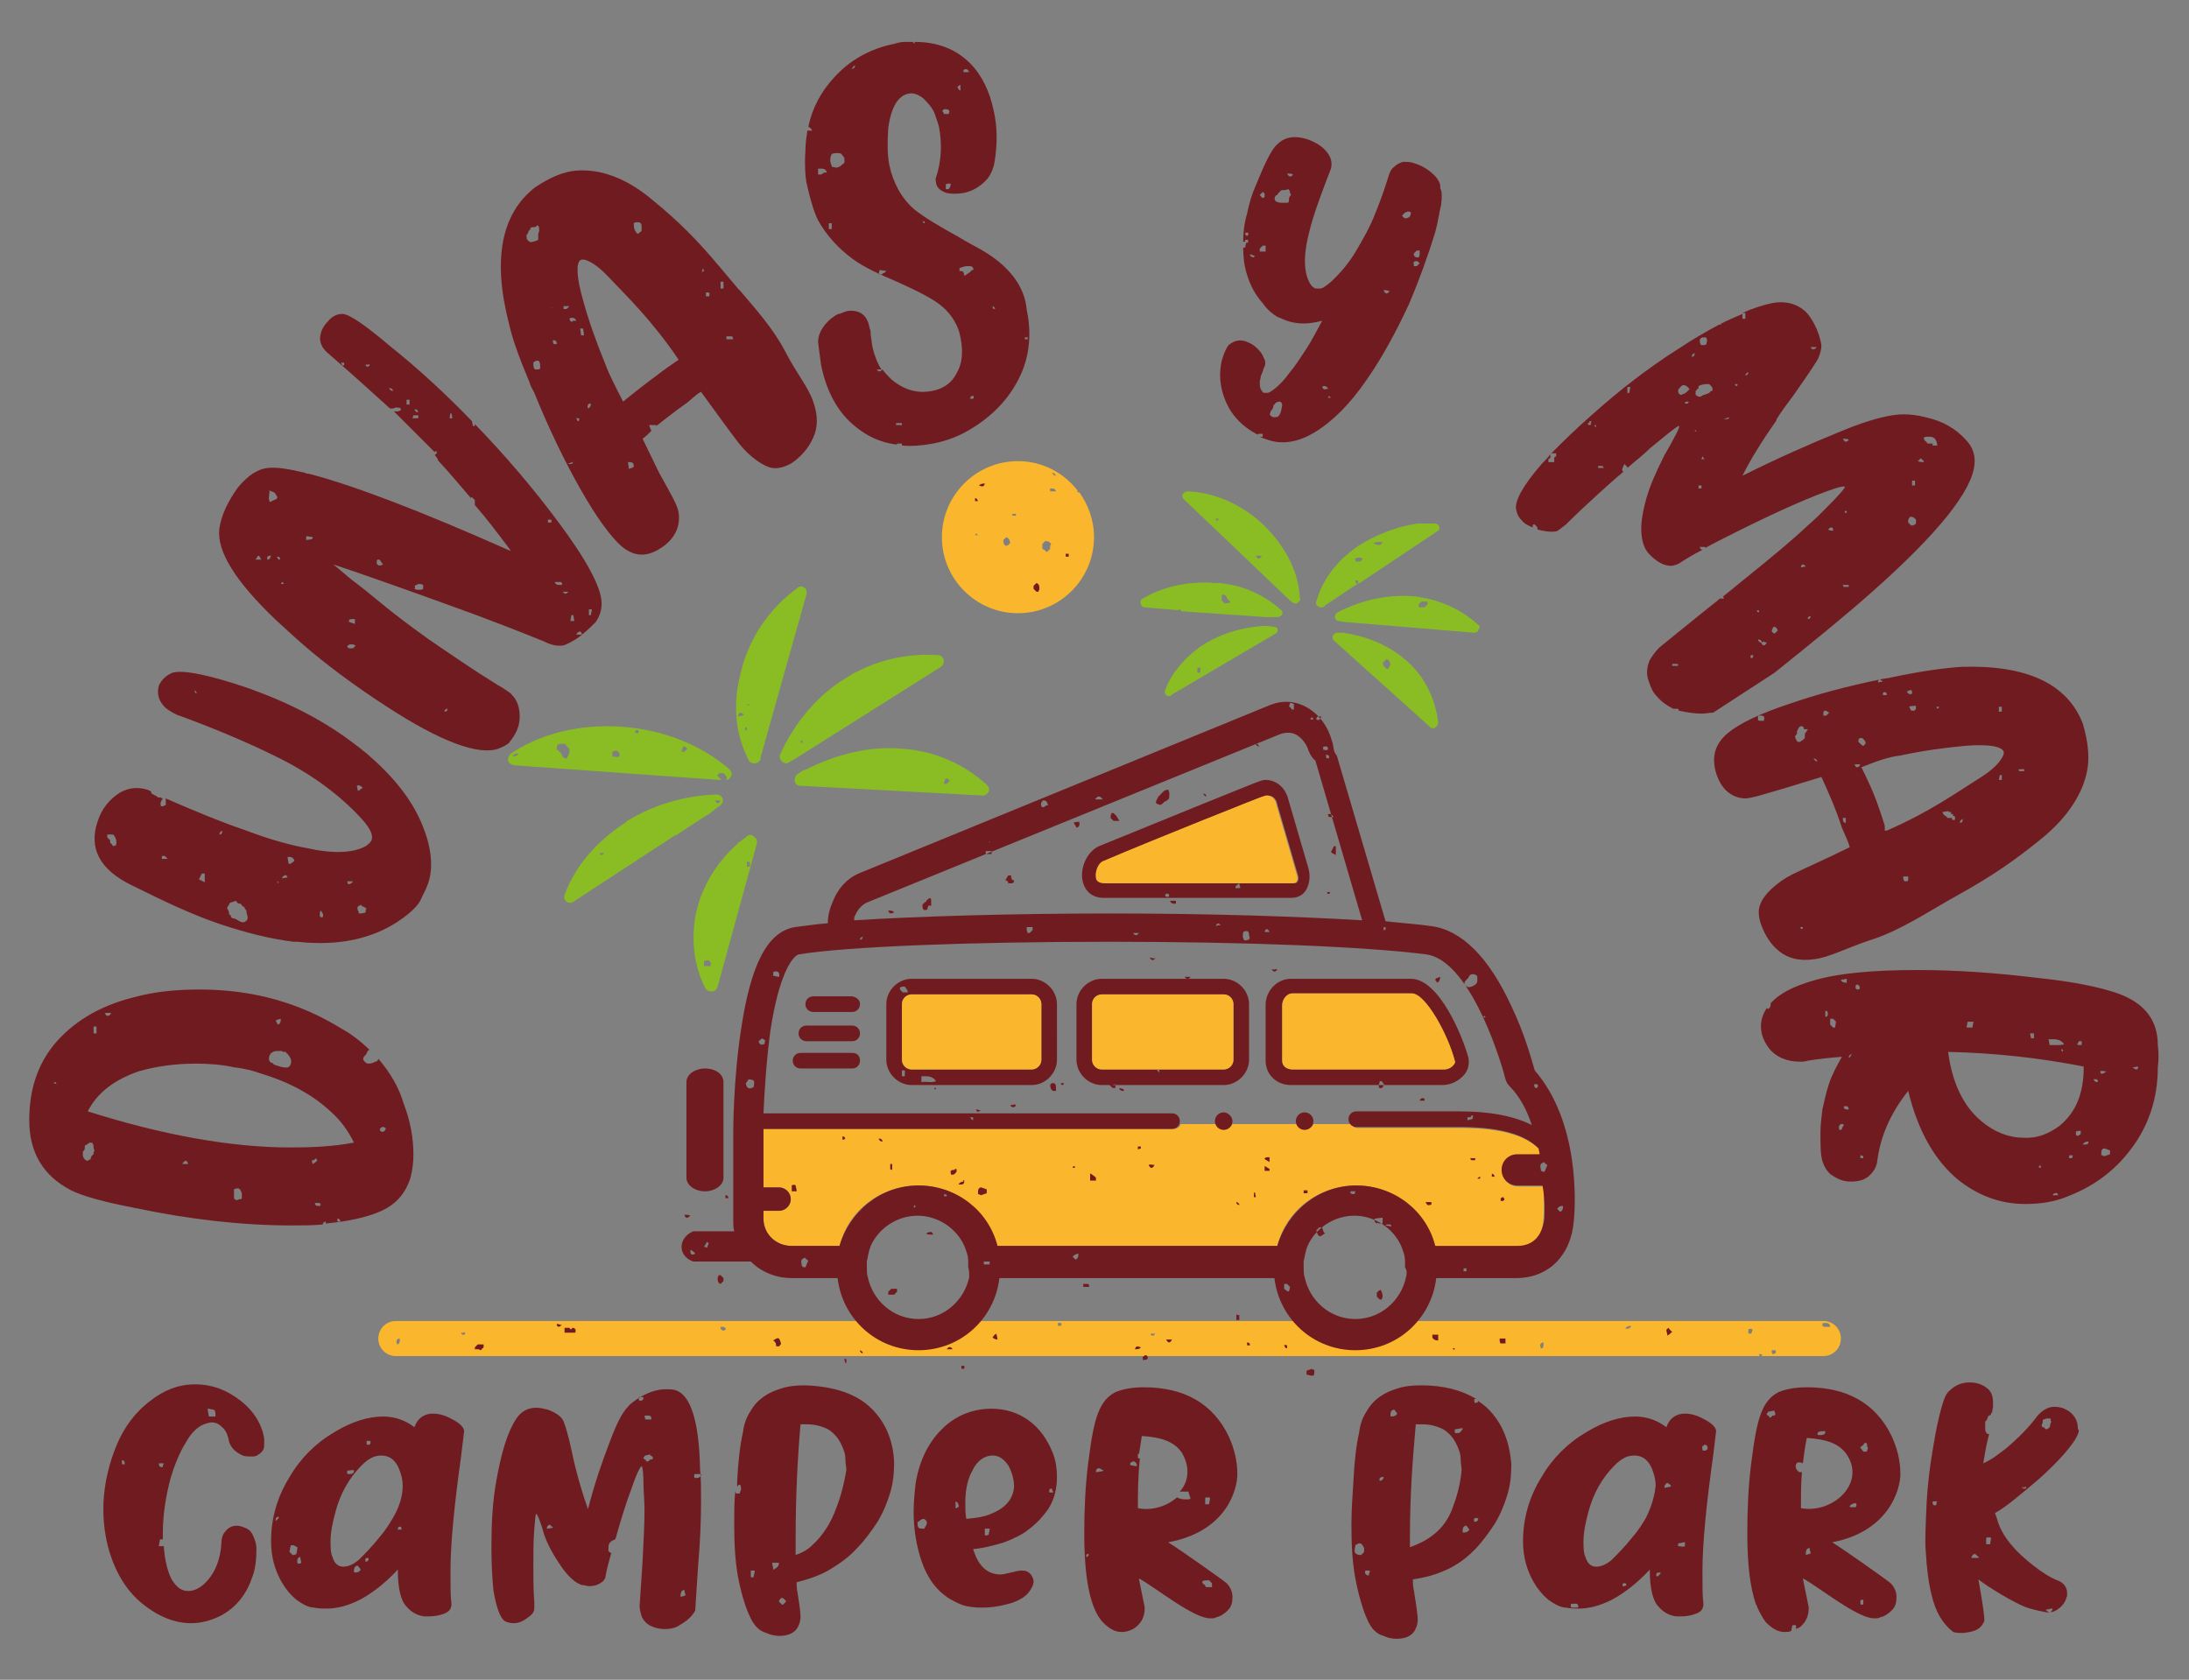 <?xml version="1.0" encoding="UTF-8"?>
<svg xmlns="http://www.w3.org/2000/svg" xmlns:xlink="http://www.w3.org/1999/xlink" version="1.1" id="Capa_1" x="0px" y="0px" viewBox="0 0 224.5 172.3" xml:space="preserve">
<rect x="0" y="0" width="224.5" height="172.3" fill="#808080" stroke="none"/>
<style type="text/css">
	.st0{fill:#FAB72D;}
	.st1{fill:#701B20;}
	.st2{fill:#FFFFFF;}
	.st3{fill:#8ABD24;}
</style>
<g>
	<path class="st0" d="M147.1,127.9h8.4c1.7,0,2.7-1,2.8-2.9c0-0.3,0.1-1.6,0-3.3c0,0,0,0,0,0h-2.6c-0.9,0-1.6-0.7-1.6-1.6   c0-0.9,0.7-1.6,1.6-1.6h2.3c0-0.2-0.1-0.4-0.1-0.6c-1.2-1.2-3.4-2.2-8.1-2.2h-10.6c-0.3,0-0.5-0.2-0.7-0.4c-1.3,0-2.6,0-3.8,0   c-0.1,0.3-0.5,0.5-0.8,0.5c-0.4,0-0.7-0.2-0.8-0.5c-2.4,0-4.7,0-6.7,0c-0.2,0.3-0.5,0.5-0.8,0.5c-0.4,0-0.7-0.2-0.8-0.5   c-1.3,0-2.5,0-3.7,0c-0.1,0.3-0.4,0.5-0.7,0.5H78.3c0,0.1,0,0.1,0,0.2v5.8h1.6c0.6,0,1.2,0.5,1.2,1.2c0,0.6-0.5,1.2-1.2,1.2h-1.6   v0.8c0,1.6,1.3,2.8,2.9,2.8h4.9c0.9-3.6,4.2-6.2,8.1-6.2c3.9,0,7.1,2.7,8.1,6.2h28.7c0.9-3.6,4.2-6.2,8.1-6.2   C142.9,121.6,146.2,124.3,147.1,127.9z"></path>
	<g>
		<path class="st0" d="M187,135.5H40.6c-1,0-1.8,0.8-1.8,1.8c0,1,0.8,1.8,1.8,1.8h139.9c-0.1-0.1-0.1-0.1-0.1-0.2c0,0,0,0,0,0    c0,0,0,0,0,0c0,0,0.1,0,0.1,0c0.1,0,0.1,0,0.2,0c0,0,0,0,0,0c0,0.1,0,0.2,0,0.2h6.3c1,0,1.8-0.8,1.8-1.8    C188.8,136.3,188,135.5,187,135.5z M40.8,137.9L40.8,137.9c-0.1,0-0.1-0.1-0.1-0.1c-0.1-0.3,0-0.4,0.2-0.5c0,0,0.1,0,0.1,0    c0,0,0,0,0,0c0,0,0,0,0,0c0,0,0,0,0,0c0,0,0,0,0,0l0,0.1C41,137.6,41,137.8,40.8,137.9z M47.7,136.7c0,0.1,0,0.2-0.1,0.2    c0,0-0.1,0-0.1,0c-0.1,0-0.1,0-0.1,0c-0.1-0.1-0.1-0.2-0.1-0.2c0,0,0,0,0,0c0,0,0,0,0,0c0,0,0.3,0,0.3,0c0,0,0,0,0,0    C47.7,136.6,47.7,136.6,47.7,136.7C47.7,136.6,47.7,136.7,47.7,136.7z M74.4,136.4c-0.1,0-0.1,0.1-0.2,0.1c-0.1,0-0.2-0.1-0.3-0.2    c0,0,0-0.1,0-0.1c0,0,0,0,0,0c0,0,0,0,0,0c0,0,0,0,0-0.1l0,0c0,0,0,0,0,0c0,0,0,0,0,0l0.1,0c0.1,0,0.2,0,0.2,0    c0.1,0,0.2,0.1,0.2,0.2C74.5,136.3,74.5,136.3,74.4,136.4z M108.8,136C108.8,136,108.8,136,108.8,136c-0.1,0-0.1,0-0.2,0    c0,0-0.1,0-0.1,0c0,0,0,0,0,0c0-0.1,0-0.2,0-0.3c0,0,0,0,0,0l0.2,0l0.1,0c0,0,0,0,0,0C108.9,135.8,108.9,135.9,108.8,136    C108.9,136,108.9,136,108.8,136z M118.4,136.8c0,0.1,0,0.2-0.1,0.2c0,0-0.1,0-0.1,0c-0.1,0-0.1,0-0.1,0c-0.1-0.1-0.1-0.2-0.1-0.2    c0,0,0,0,0,0c0,0,0,0,0,0c0,0,0.3,0,0.3,0c0,0,0,0,0,0C118.5,136.7,118.5,136.7,118.4,136.8C118.5,136.7,118.5,136.8,118.4,136.8z     M158.1,138.3L158.1,138.3c-0.1,0-0.1-0.1-0.1-0.1c-0.1-0.3,0-0.4,0.2-0.5c0,0,0.1,0,0.1,0c0,0,0,0,0,0c0,0,0,0,0,0c0,0,0,0,0,0    c0,0,0,0,0,0c0,0,0,0,0,0l0,0.1C158.3,138.1,158.3,138.3,158.1,138.3z M166.8,136.3c0,0-0.1,0-0.1,0c0,0,0,0,0,0c0,0,0,0,0,0    c0.1-0.3,0.4-0.3,0.6-0.3c0,0,0,0,0,0c0,0,0,0,0,0C167.2,136.3,166.9,136.3,166.8,136.3z M179.5,136.8c0,0-0.1,0-0.1,0    c-0.1,0-0.1-0.1-0.1-0.2c0,0,0,0,0-0.1c0-0.2,0.1-0.2,0.2-0.2c0,0,0.1,0,0.1,0c0.1,0,0.2,0.2,0.1,0.2    C179.7,136.7,179.6,136.8,179.5,136.8z M181.8,138.9C181.8,138.9,181.8,138.9,181.8,138.9C181.8,138.9,181.8,138.9,181.8,138.9    l-0.1-0.2c0-0.2,0-0.2,0.1-0.2c0,0,0.1,0,0.1,0c0.1,0,0.1,0,0.2,0c0,0,0,0,0,0C182.2,138.7,182.1,138.9,181.8,138.9z M187.7,136.1    C187.7,136.1,187.7,136.1,187.7,136.1c0,0-0.2,0-0.2,0c-0.1,0-0.2,0-0.3,0c-0.1,0-0.2,0-0.3-0.1c0,0,0-0.1,0-0.2    c0-0.1,0.2-0.1,0.3-0.1c0,0,0,0,0,0C187.5,135.7,187.7,135.8,187.7,136.1C187.7,136.1,187.7,136.1,187.7,136.1z"></path>
		<g>
			<path class="st1" d="M134.8,140.5c0,0.7,0,0.7-0.8,0.5c0-0.1,0-0.2,0-0.4c0.2-0.1,0.4-0.1,0.5-0.2     C134.6,140.5,134.7,140.5,134.8,140.5z"></path>
			<path class="st1" d="M117.2,139.2c0.2-0.2,0.4-0.3,0.5,0c0.1,0.3-0.3,0.3-0.5,0.3C117.2,139.4,117.2,139.3,117.2,139.2z"></path>
			<path class="st1" d="M146.9,136.9c0.2,0,0.4,0,0.6,0c0,0.2,0,0.4,0,0.6c-0.3,0-0.5-0.1-0.6-0.3     C146.9,137.1,146.9,137,146.9,136.9z"></path>
			<path class="st1" d="M49,138.4c-0.1,0-0.2,0-0.3,0c0,0,0-0.1,0-0.1l0-0.1c0.1-0.1,0.2-0.2,0.3-0.3c0.1,0,0.2,0,0.3,0     c0.1,0,0.2,0,0.3,0c0,0.1,0,0.2,0,0.3c-0.1,0.1-0.2,0.2-0.3,0.3C49.1,138.4,49.1,138.4,49,138.4z"></path>
			<path class="st1" d="M153.8,137.3c0.2,0,0.4,0,0.6,0c0,0,0,0,0,0c0,0.2,0,0.4,0,0.5c-0.2,0-0.3,0-0.5,0     C153.8,137.7,153.8,137.5,153.8,137.3L153.8,137.3z"></path>
			<path class="st2" d="M141.8,136.1c0,0.2,0,0.4,0,0.6c-0.1,0-0.2,0-0.2,0c0-0.2,0-0.4,0-0.6C141.6,136.1,141.7,136.1,141.8,136.1z     "></path>
			<path class="st1" d="M127.1,134.9c0,0.2,0,0.4,0,0.5c-0.1,0-0.2,0-0.3,0c0-0.2,0-0.4,0-0.6C126.9,134.9,127,134.9,127.1,134.9z"></path>
			<path class="st1" d="M119.6,137.4c0.2,0,0.4,0,0.6,0C120,137.8,119.8,137.8,119.6,137.4z"></path>
			<path class="st1" d="M116.4,138.4c0.1-0.4,0.3-0.3,0.6-0.2C116.9,138.4,116.6,138.4,116.4,138.4z"></path>
			<path class="st1" d="M97.1,138.4c0.2-0.3,0.4-0.3,0.6,0C97.5,138.4,97.3,138.4,97.1,138.4z"></path>
			<path class="st1" d="M132,138c0,0.1,0,0.2,0,0.3c-0.2,0-0.2-0.1-0.3-0.3C131.8,137.9,131.9,138,132,138z"></path>
			<path class="st1" d="M127.9,137.7c0.2,0,0.3,0.1,0.3,0.3c-0.1,0-0.2,0-0.3,0C127.9,137.8,127.9,137.7,127.9,137.7L127.9,137.7z"></path>
			<path class="st1" d="M149.2,138.3c0,0.1-0.1,0.1-0.1,0.2c0-0.1-0.1-0.1-0.1-0.2C149,138.3,149.1,138.3,149.2,138.3z"></path>
			<path class="st1" d="M98.6,140.1c0.1,0,0.2,0,0.3,0c0,0.1,0,0.2,0,0.3c-0.1,0-0.2,0-0.3,0C98.6,140.3,98.6,140.2,98.6,140.1     L98.6,140.1z"></path>
			<path class="st1" d="M59,136.7c-0.4,0-0.7,0-1.1,0c0-0.2,0-0.3,0-0.5c0.2,0,0.3,0,0.5,0c0.1,0.2,0.2,0.2,0.3,0l0,0     C59,136.2,59.1,136.4,59,136.7z"></path>
			<path class="st1" d="M79.9,138.1c-0.1,0-0.2,0-0.3,0c0-0.2,0-0.4-0.3-0.6c0.6-0.4,0.6-0.3,0.8,0.3C80.1,137.9,80,138,79.9,138.1z     "></path>
			<path class="st1" d="M171,137c0-0.2-0.1-0.4-0.1-0.6l0.1-0.1l0.1-0.1c0.1,0.1,0.2,0.3,0.4,0.4l0,0     C171.3,136.8,171.2,136.9,171,137L171,137z"></path>
			<path class="st1" d="M102.2,136.8c0,0.2,0.1,0.4,0.1,0.6c-0.2,0-0.4-0.1-0.5-0.2C101.9,137,102,136.9,102.2,136.8L102.2,136.8z"></path>
			<path class="st1" d="M86.8,139.4c0,0.1,0,0.3,0,0.4c-0.1,0-0.1,0-0.1,0.1c0-0.2-0.1-0.3-0.1-0.5     C86.6,139.4,86.7,139.4,86.8,139.4z"></path>
			<path class="st1" d="M57.1,135.8c0.2,0,0.3,0.1,0.5,0.1l-0.1,0.1C57.4,136.1,57.1,136.2,57.1,135.8z"></path>
			<path class="st1" d="M88.5,138.8c-0.2,0-0.3-0.1-0.3-0.3C88.4,138.6,88.5,138.7,88.5,138.8z"></path>
		</g>
	</g>
	<path class="st1" d="M134,91.2c0.3-0.6,0.4-1.3,0.2-2.1l-2.1-7.2c-0.3-1.1-1.2-1.9-2.3-1.9c-0.3,0-0.5,0.1-0.8,0.2   c-0.1,0-11.4,4.6-16.3,6.6c-1.1,0.5-1.9,2-1.7,3.4c0.2,1.2,1,1.9,2.2,1.9h19.2C133.1,92.1,133.7,91.8,134,91.2z M112.4,90   c-0.1-0.6,0.3-1.4,0.9-1.7c4.9-2.1,16.2-6.6,16.3-6.6c0.1,0,0.2-0.1,0.4-0.1c0.5,0,0.9,0.3,1,0.9l2.1,7.2c0.1,0.3,0.1,0.5,0,0.7   c-0.1,0.2-0.3,0.2-0.5,0.2h-19.2C112.4,90.5,112.4,90.1,112.4,90z M157.4,109.8c-0.3-1-1-3.7-2.4-6.6c-2.3-5-5.1-7.8-8.2-8.2   c-1.3-0.2-2.9-0.3-4.7-0.5l-5-17c-0.4-0.4-0.3-1-0.5-1.5c-0.4-1.5-1.3-2.7-2.5-3.4c-1.2-0.7-2.5-0.8-3.8-0.3L88.3,89.5   C87,90,86,91,85.4,92.5c-0.3,0.7-0.5,1.4-0.5,2.2c-1.3,0.1-2.5,0.3-3.4,0.4c-2.8,0.5-4.5,3.8-5.5,10.5c-0.8,5.2-0.8,10.4-0.8,10.6   v9c0,0.4,0,0.7,0.1,1.1h-4.2c-1.5,0.6-1.7,2.5,0,3.1h5.8c0,0,0,0,0.1,0c1.1,1.1,2.6,1.7,4.2,1.7h4.7c0.5,4.2,4,7.4,8.3,7.4   c4.3,0,7.8-3.2,8.3-7.4h28.2c0.5,4.2,4,7.4,8.3,7.4c4.3,0,7.8-3.2,8.3-7.4h8.2c3.3,0,5.6-2.3,5.9-5.8   C161.6,123.5,162,115.1,157.4,109.8z M87.7,93.9c0.3-0.7,0.8-1.2,1.4-1.4l42.2-17.2c0.6-0.2,1.2-0.2,1.7,0.1c0.5,0.3,1,0.9,1.2,1.6   c0.2,0.5,0.5,0.9,0.7,1l4.8,16.4c-6.7-0.4-15.7-0.7-25.7-0.7c-10.5,0-20,0.3-26.4,0.7C87.6,94.2,87.6,94,87.7,93.9z M99.4,131   c-0.5,2.4-2.6,4.3-5.2,4.3c-2.6,0-4.7-1.9-5.2-4.3c-0.1-0.3-0.1-0.6-0.1-1c0-0.2,0-0.4,0-0.6c0.1-0.5,0.2-1.1,0.4-1.6   c0.8-1.8,2.7-3.1,4.8-3.1c2.1,0,4,1.3,4.8,3.1c0.2,0.5,0.4,1,0.4,1.6c0,0.2,0,0.4,0,0.6C99.4,130.3,99.4,130.6,99.4,131z    M144.2,131c-0.5,2.4-2.6,4.3-5.2,4.3c-2.6,0-4.7-1.9-5.2-4.3c-0.1-0.3-0.1-0.6-0.1-1c0-0.2,0-0.4,0-0.6c0.1-0.5,0.2-1.1,0.4-1.6   c0.8-1.8,2.7-3.1,4.8-3.1c2.1,0,4,1.3,4.8,3.1c0.2,0.5,0.4,1,0.4,1.6c0,0.2,0,0.4,0,0.6C144.3,130.3,144.3,130.6,144.2,131z    M158.4,124.9c-0.2,1.9-1.2,2.9-2.8,2.9h-8.4c-0.9-3.6-4.2-6.2-8.1-6.2c-3.9,0-7.1,2.7-8.1,6.2h-28.7c-0.9-3.6-4.2-6.2-8.1-6.2   c-3.9,0-7.1,2.7-8.1,6.2h-4.9c-1.6,0-2.9-1.2-2.9-2.8v-0.8h1.6c0.6,0,1.2-0.5,1.2-1.2c0-0.6-0.5-1.2-1.2-1.2h-1.6v-5.8   c0-0.1,0-0.1,0-0.2h41.9c0.4,0,0.8-0.3,0.8-0.8c0-0.4-0.3-0.8-0.8-0.8H78.3c0.1-2.2,0.3-5.4,0.7-8.4c0.9-6,2.3-7.7,2.9-7.9   c4.8-0.8,17.6-1.3,31.9-1.3c14.1,0,26.2,0.5,32.5,1.3c4.2,0.6,7.3,9.7,8.1,12.8c0.1,0.3,0.2,0.5,0.4,0.7c1.1,1.1,1.8,2.5,2.3,4   c-1.8-0.9-4.2-1.4-7.4-1.4h-10.6c-0.4,0-0.8,0.3-0.8,0.8c0,0.4,0.3,0.8,0.8,0.8h10.6c4.7,0,6.9,1,8.1,2.2c0,0.2,0.1,0.4,0.1,0.6   h-2.3c-0.9,0-1.6,0.7-1.6,1.6c0,0.9,0.7,1.6,1.6,1.6h2.6c0,0,0,0,0,0C158.5,123.3,158.4,124.6,158.4,124.9z M134.7,115   c0,0.5-0.4,0.9-0.9,0.9c-0.5,0-0.9-0.4-0.9-0.9c0-0.5,0.4-0.9,0.9-0.9C134.3,114.1,134.7,114.5,134.7,115z M126.4,115   c0,0.5-0.4,0.9-0.9,0.9c-0.5,0-0.9-0.4-0.9-0.9c0-0.5,0.4-0.9,0.9-0.9C125.9,114.1,126.4,114.5,126.4,115z M105.8,100.4H93.5   c-1.4,0-2.6,1.2-2.6,2.6v5.7c0,1.4,1.2,2.6,2.6,2.6h12.3c1.4,0,2.6-1.2,2.6-2.6V103C108.4,101.6,107.2,100.4,105.8,100.4z    M106.8,108.7c0,0.6-0.5,1-1,1H93.5c-0.6,0-1-0.5-1-1V103c0-0.6,0.5-1,1-1h12.3c0.6,0,1,0.5,1,1V108.7z M125.5,100.4H113   c-1.4,0-2.6,1.2-2.6,2.6v5.7c0,1.4,1.2,2.6,2.6,2.6h12.5c1.4,0,2.6-1.2,2.6-2.6V103C128.1,101.6,126.9,100.4,125.5,100.4z    M126.5,108.7c0,0.6-0.5,1-1,1H113c-0.6,0-1-0.5-1-1V103c0-0.6,0.5-1,1-1h12.5c0.6,0,1,0.5,1,1V108.7z M150.2,110.2   c0.4-0.5,0.5-1.1,0.4-1.7c-0.6-2.2-3-8.1-5.9-8.1h-12.3c-1.4,0-2.6,1.2-2.6,2.7v5.7c0,1.4,1.1,2.5,2.6,2.5h15.5   C148.9,111.3,149.7,110.8,150.2,110.2z M131.5,108.8v-5.7c0-0.6,0.5-1.2,1-1.2h12.3c1.4,0,3.7,4.2,4.4,6.9c0,0,0.1,0.2-0.1,0.4   c-0.2,0.3-0.6,0.5-1,0.5h-15.5C132,109.7,131.5,109.4,131.5,108.8z M88.2,103c0,0.4-0.3,0.8-0.8,0.8h-4c-0.4,0-0.8-0.3-0.8-0.8   c0-0.4,0.3-0.8,0.8-0.8h4C87.9,102.3,88.2,102.6,88.2,103z M88.2,106c0,0.4-0.3,0.8-0.8,0.8h-4.7c-0.4,0-0.8-0.3-0.8-0.8   c0-0.4,0.3-0.8,0.8-0.8h4.7C87.9,105.2,88.2,105.6,88.2,106z M88.2,108.8c0,0.4-0.3,0.8-0.8,0.8h-5.3c-0.4,0-0.8-0.3-0.8-0.8   c0-0.4,0.3-0.8,0.8-0.8h5.3C87.9,108,88.2,108.3,88.2,108.8z M70.4,120.8V111c0-0.8,0.9-1.4,1.9-1.4c1.1,0,1.9,0.6,1.9,1.4v9.8   c0,0.8-0.9,1.4-1.9,1.4C71.3,122.2,70.4,121.6,70.4,120.8z M94.5,110.4c0.5,0,1.1-0.1,1.5,0.5c-0.5,0.2-1,0-1.5,0.1   C94.5,110.8,94.5,110.6,94.5,110.4z M77.3,111.5c-0.5,0.3-0.7,0.1-0.8-0.3c0,0,0-0.1,0-0.1c0.1-0.1,0.2-0.3,0.3-0.4l0,0   C77.4,110.8,77.4,110.8,77.3,111.5L77.3,111.5z M108,111.9c-0.1-0.1-0.2-0.1-0.2-0.2c-0.1-0.2-0.2-0.6,0.2-0.6   c0.3,0,0.3,0.3,0.3,0.5c0,0.1,0,0.2,0,0.3C108.2,111.9,108.1,111.9,108,111.9z M114,83.4c0.1,0,0.2,0,0.2,0   c0.1,0.1,0.2,0.2,0.3,0.3c0.1,0.2,0.2,0.3,0.3,0.5c-0.2,0-0.4,0-0.6,0l0,0c-0.1-0.1-0.2-0.2-0.3-0.3l0,0   C113.9,83.8,113.9,83.6,114,83.4z M131.7,131.7c0.1,0,0.2,0,0.3,0c0.1,0.1,0.2,0.2,0.3,0.3c-0.1,0.6-0.1,0.6-0.6,0.2   C131.7,132.1,131.7,131.9,131.7,131.7z M85.8,108.7c0.2,0,0.4,0,0.6,0c0,0.2,0,0.4-0.1,0.5l0,0c-0.2,0-0.4,0-0.6,0.1l0,0   C85.8,109.1,85.8,108.9,85.8,108.7z M92.8,101.2c0.1,0.2,0.3,0.3,0.3,0.6c-0.2,0-0.4,0-0.5,0c-0.1-0.1-0.2-0.2-0.3-0.3l0,0l0-0.1   l0-0.1l0,0C92.4,101.2,92.6,101.2,92.8,101.2L92.8,101.2z M119.5,91.9c0-0.1,0-0.2,0.1-0.2c0.1-0.1,0.3,0,0.3,0.1   c0,0.1,0,0.2-0.1,0.2C119.7,92,119.6,92,119.5,91.9z M79.3,99.7c0.5-0.2,0.7,0.1,0.6,0.5l0,0c-0.2,0-0.4-0.1-0.6-0.1   C79.3,100,79.3,99.8,79.3,99.7z M110.7,84.3c0,0.2,0.1,0.5-0.3,0.6c-0.1-0.2-0.2-0.4-0.3-0.5C110.3,84.3,110.5,84.3,110.7,84.3   L110.7,84.3z M71.9,119.1c0,0.2,0,0.5-0.3,0.6l0,0c-0.1-0.1-0.2-0.2-0.3-0.3C71.5,119.1,71.7,119.1,71.9,119.1z M110.6,128.6   c0,0.2,0,0.5-0.3,0.6l0,0c-0.1-0.1-0.2-0.2-0.3-0.3C110.2,128.7,110.4,128.6,110.6,128.6z M160.3,123.7c0,0.2,0,0.5-0.3,0.6l0,0   c-0.1-0.1-0.2-0.2-0.3-0.3C159.9,123.7,160.1,123.7,160.3,123.7z M105.6,95.7c-0.1,0-0.1,0-0.2,0c0-0.1-0.1-0.2-0.1-0.3   c0-0.1,0-0.2,0-0.3c0.2,0,0.4,0,0.6,0c0,0.1,0,0.2,0,0.3C105.8,95.5,105.7,95.6,105.6,95.7z M71.3,128.6c-0.4,0.2-0.5,0.1-0.5-0.4   C71,128.3,71.2,128.4,71.3,128.6z M70.8,124.7c-0.2,0.2-0.5,0.4-0.6-0.1C70.4,124.6,70.6,124.6,70.8,124.7z M72.2,127.9   c0.1-0.2,0.2-0.3,0.3-0.5c0.1,0,0.1,0.1,0.2,0.1c-0.1,0.2-0.1,0.3-0.2,0.5C72.4,127.9,72.3,127.9,72.2,127.9z M91.7,93.6   c-0.3,0.1-0.5,0.2-0.6-0.2C91.3,93.4,91.6,93.4,91.7,93.6z M92.5,110.4c0-0.2,0-0.4,0-0.6c0.1,0,0.2,0,0.3,0c0,0.2,0,0.4,0,0.6   C92.7,110.4,92.6,110.4,92.5,110.4z M100.6,113.9c-0.2,0.1-0.4,0.3-0.5-0.1C100.3,113.8,100.4,113.9,100.6,113.9z M101.5,129.7   c-0.2,0-0.4,0-0.6,0c0-0.1,0-0.2,0-0.3c0.2,0,0.4,0,0.6,0l0,0.1L101.5,129.7z M101.1,87.3c0.2,0,0.4,0,0.6,0c0,0.1,0,0.2,0,0.3   c-0.2,0-0.4,0-0.6,0C101.1,87.5,101.1,87.4,101.1,87.3z M104.2,113.3c-0.1,0.4-0.4,0.3-0.6,0.1C103.8,113.3,104,113.3,104.2,113.3z    M111.7,132c-0.2,0-0.4,0-0.6,0l0,0c0-0.1,0-0.2,0-0.3l0,0c0.2,0,0.4,0,0.5,0C111.7,131.8,111.7,131.9,111.7,132z M114.4,111.6   c-0.1,0-0.2,0-0.3,0c-0.1-0.1-0.2-0.2-0.3-0.3c0.2,0,0.4,0,0.6-0.1C114.4,111.4,114.4,111.5,114.4,111.6z M115.3,111.9   c-0.2,0-0.5,0-0.5-0.3C115,111.7,115.2,111.6,115.3,111.9z M115.6,107.2c0-0.2,0-0.4,0-0.6c0.1,0,0.2,0,0.3,0c0,0.2,0,0.4,0,0.6   C115.8,107.2,115.7,107.2,115.6,107.2z M116.8,95.7c-0.2,0.3-0.4,0.3-0.6,0C116.4,95.7,116.6,95.7,116.8,95.7z M118.5,98.3   c-0.2,0.2-0.4,0.3-0.6-0.1C118.1,98.3,118.3,98.3,118.5,98.3z M73.2,112.3c0,0.2-0.1,0.2-0.3,0.3C73,112.4,73.1,112.3,73.2,112.3z    M74.4,122.9c0-0.1,0-0.2,0-0.3c0.2,0,0.3,0.1,0.3,0.3C74.5,122.9,74.4,122.9,74.4,122.9z M88.2,96.4c0-0.2,0.1-0.3,0.3-0.3   C88.4,96.3,88.4,96.4,88.2,96.4z M96,111.6c0,0.1-0.1,0.1-0.1,0.2c0-0.1-0.1-0.1-0.1-0.2C95.8,111.6,95.9,111.6,96,111.6z    M96.8,122.7c0-0.1,0-0.2,0.1-0.2c0.2,0,0.2,0.1,0.2,0.2C97,122.7,96.9,122.7,96.8,122.7z M99.8,114.9c-0.1,0-0.2-0.1-0.3-0.3   c0.1,0,0.2,0,0.3,0l0,0C99.8,114.7,99.8,114.8,99.8,114.9z M150.1,130.4c0-0.1,0-0.2,0-0.3l0,0c0.1,0,0.2,0,0.3,0l0,0   c0,0.1,0,0.2,0,0.3C150.3,130.4,150.2,130.4,150.1,130.4z M109.1,111.1c0,0.1,0,0.2-0.2,0.2c0,0-0.1-0.1-0.1-0.2   C108.9,111.1,109,111.1,109.1,111.1z M107.5,82.6c0,0-0.1,0-0.1,0c-0.2,0-0.4,0.4-0.6,0.1c-0.1-0.2,0-0.5,0.2-0.6   C107.4,82.1,107.4,82.4,107.5,82.6L107.5,82.6z M95.2,92.9c0,0.1-0.1,0.3-0.1,0.4c-0.5,0.2-0.5-0.2-0.5-0.5   c0.1-0.1,0.2-0.2,0.3-0.3C95,92.7,95.1,92.8,95.2,92.9z M95.2,92.9c-0.1-0.1-0.2-0.2-0.3-0.3c0.1-0.1,0.1-0.3,0.2-0.3   c0.2-0.2,0.4-0.3,0.4,0.1c0,0.2,0,0.4,0,0.5C95.4,92.9,95.3,92.9,95.2,92.9z M101.4,86.4c0,0,0.1-0.1,0.1-0.1c0,0,0,0.1,0,0.1   C101.5,86.4,101.4,86.4,101.4,86.4L101.4,86.4z M103.1,90.3c0.1-0.2,0.2-0.3,0.3-0.5c0.1,0,0.2,0,0.3,0c0,0.2,0,0.5,0.3,0.5   c0,0.4-0.3,0.3-0.6,0.3C103.4,90.4,103.3,90.3,103.1,90.3z M93.9,123.7c0,0.1-0.1,0.1-0.1,0.2c0,0-0.1-0.1-0.1-0.1   c0-0.1,0.1-0.1,0.1-0.2C93.8,123.6,93.8,123.6,93.9,123.7z M82.6,129c0,0.1,0.1,0.2,0.3,0.3c-0.1,0.2-0.2,0.5-0.3,0.7   c-0.3,0-0.4-0.1-0.4-0.4C82.1,129.2,82.3,129.1,82.6,129z M158.4,119.2c0,0.1,0.1,0.2,0.3,0.3c-0.1,0.2-0.2,0.5-0.3,0.7   c-0.3,0-0.4-0.1-0.4-0.4C157.9,119.4,158.1,119.3,158.4,119.2z M113.1,82c-0.3,0-0.6,0-0.8,0C112.6,81.6,112.8,81.6,113.1,82z    M105.3,104.5C105.3,104.5,105.3,104.5,105.3,104.5c-0.1,0.1-0.1,0-0.2,0C105.2,104.4,105.2,104.4,105.3,104.5   C105.3,104.4,105.3,104.4,105.3,104.5z M78.4,107.1c-0.3,0.1-0.5,0.1-0.6-0.3c0.2-0.1,0.3-0.4,0.5-0.2   C78.6,106.7,78.4,106.9,78.4,107.1z M132.2,72.5c0,0,0.1-0.4,0.1-0.4c0.1,0.1,0,0,0.1,0c0.1,0,0.2,0.1,0.3,0.1c0,0.2,0,0.4,0,0.6   c-0.1,0-0.1-0.1-0.2,0C132.4,72.6,132.3,72.5,132.2,72.5C132.1,72.5,132.2,72.7,132.2,72.5z M141.9,111.4c-0.1,0.1-0.2,0.3-0.4,0.2   c-0.1,0-0.1-0.2-0.1-0.3c0-0.1,0.1-0.2,0.1-0.4c0.1,0,0.1,0,0.2,0c0.1,0.1,0.2,0.3,0.3,0.4C141.9,111.3,141.8,111.4,141.9,111.4z    M147.4,100.8c-0.3-0.4-0.3-0.4,0.3-0.6C147.7,100.5,147.6,100.7,147.4,100.8z M154.3,123c0,0.1-0.1,0.2-0.3,0.2   c-0.1,0-0.1-0.1-0.1-0.2c0-0.1,0.1-0.2,0.3-0.2C154.2,122.8,154.2,122.9,154.3,123z M157.5,111.2c0.1,0,0.2,0,0.2,0.1   c0.1,0.1,0,0.2-0.1,0.3c-0.1,0-0.2,0-0.2-0.1C157.3,111.3,157.3,111.2,157.5,111.2z M125.8,87.2c0.1-0.1,0.2-0.2,0.3-0.3l0,0   c0.1,0.1,0.2,0.2,0.3,0.3C126.2,87.6,126,87.5,125.8,87.2z M126.7,91.1c0-0.3,0.2-0.3,0.4-0.5c0,0,0,0,0,0c0,0.2,0.1,0.3,0.1,0.5   C127,91.1,126.8,91.1,126.7,91.1z M131.4,89.8l0,0.1l0,0.1c-0.1,0-0.2,0-0.3,0c-0.1-0.1-0.2-0.2-0.3-0.3c0-0.1,0-0.2,0-0.3   c0.1,0,0.2,0,0.3,0C131.2,89.6,131.3,89.7,131.4,89.8z M118.9,110c-0.3-0.2-0.3-0.4,0-0.6C118.9,109.7,118.9,109.9,118.9,110z    M120,92.4c0.2,0,0.4,0,0.6,0c0,0.1,0,0.2,0,0.3C120.3,92.7,120.1,92.7,120,92.4z M122.1,100.2c-0.2,0.3-0.4,0.3-0.6,0   C121.7,100.2,121.9,100.2,122.1,100.2z M125.2,94.9c-0.2,0-0.3,0-0.5,0.1C124.8,94.6,125,94.7,125.2,94.9z M129.2,90.3   c0-0.2,0-0.3,0.1-0.5l0.1,0c0,0.2,0,0.3,0,0.5C129.3,90.3,129.3,90.3,129.2,90.3z M130.2,95.6c-0.2,0-0.4,0-0.5,0   C129.8,95.2,130,95.2,130.2,95.6z M130.8,89.5c-0.2,0-0.4,0-0.6,0c0-0.1,0-0.2,0-0.3l0,0c0.2,0,0.4,0,0.6,0   C130.8,89.3,130.8,89.4,130.8,89.5z M131,99.4c-0.2,0.4-0.4,0.3-0.6,0C130.6,99.5,130.8,99.4,131,99.4z M135,73.8   c0-0.4,0.3-0.3,0.5-0.3C135.4,73.9,135.2,73.9,135,73.8z M136.2,83.5c0.1,0,0.2,0,0.3,0c0.1,0.1,0.2,0.2,0.3,0.3   c-0.2,0-0.4,0-0.5,0C136.2,83.7,136.2,83.6,136.2,83.5z M139,122.2c0,0.4-0.3,0.3-0.5,0.2c0-0.1,0-0.2,0-0.2   C138.7,122.2,138.9,122.2,139,122.2L139,122.2z M143.1,105.1c-0.1,0.2-0.3,0.3-0.5,0.3c0-0.1,0-0.2,0-0.3   C142.8,105.1,143,105.1,143.1,105.1L143.1,105.1z M146.1,112.9c-0.2,0-0.4,0-0.5,0c0.1-0.3,0.3-0.3,0.5-0.2c0,0,0,0.1,0,0.1   L146.1,112.9z M151,114.8c-0.2,0-0.3,0.1-0.5,0.1l0,0c0-0.1,0-0.2,0-0.3l0,0c0.1,0,0.1,0,0.2,0c0.1,0,0.2,0,0.2,0c0,0,0.1,0,0.2,0   C151.1,114.6,151,114.7,151,114.8z M151.3,119c-0.2,0-0.5,0.1-0.5-0.2l0,0c0.2,0,0.4,0,0.5,0L151.3,119L151.3,119z M123.4,81.4   c0.2,0,0.3,0.1,0.3,0.3C123.6,81.7,123.5,81.6,123.4,81.4z M128.8,76.3c0.2,0,0.3,0.1,0.3,0.3C128.9,76.5,128.8,76.4,128.8,76.3z    M134.4,73.8c0-0.1,0-0.2,0.2-0.2c0,0,0.1,0.1,0.1,0.2C134.6,73.8,134.5,73.8,134.4,73.8z M134.6,105.8c0-0.1,0-0.2,0.1-0.2   c0.2,0,0.2,0.1,0.2,0.2C134.7,105.8,134.6,105.8,134.6,105.8z M136.4,91.5c0,0.1,0,0.2-0.2,0.2c0,0-0.1-0.1-0.1-0.2   C136.2,91.5,136.3,91.5,136.4,91.5z M153,120.7c0-0.1,0-0.2,0-0.3c0.2,0,0.2,0.1,0.3,0.3C153.2,120.7,153.1,120.7,153,120.7z    M127.5,95.6c0.4-0.2,0.6-0.1,0.6,0.3c0,0.2,0.2,0.4-0.1,0.5c-0.2,0.1-0.5,0.1-0.5-0.2C127.4,96,127.5,95.8,127.5,95.6L127.5,95.6z    M151.5,100.1c0,0.3,0.1,0.7-0.2,0.9c-0.3,0.2-0.7,0.4-1,0.1c-0.3-0.3,0.1-0.6,0.3-0.8C150.7,99.9,151.1,99.8,151.5,100.1   L151.5,100.1z M146.2,123.3c0.1,0,0.3,0,0.4,0c0.1,0,0.3,0,0.2,0.2c0,0.1-0.1,0.1-0.2,0.1C146.4,123.7,146.3,123.5,146.2,123.3   L146.2,123.3z M118.8,81.7c0.3-0.2,0.5-0.7,1-0.7c0.2,0.3,0.1,0.6,0.1,0.9c-0.1,0.1-0.3,0.3-0.4,0.3c-0.2,0.1-0.4,0.5-0.7,0.3   C118.3,82.4,118.7,82,118.8,81.7z M122.3,107.3c0.4,0,0.6,0.2,0.5,0.5c-0.1,0-0.2,0.1-0.2,0.1c-0.1,0.1-0.3,0.2-0.5,0.1   c-0.2-0.2-0.1-0.4,0-0.6C122.2,107.5,122.2,107.4,122.3,107.3z M135.7,76.9c0-0.1,0-0.2,0-0.3c0.2,0,0.5-0.2,0.5,0.3   c-0.1,0-0.2,0-0.2,0.1C135.9,76.9,135.8,76.9,135.7,76.9z M152.2,104.2C152.2,104.2,152.2,104.2,152.2,104.2c0.2,0.1,0.2,0.1,0,0.2   C152.2,104.4,152.1,104.3,152.2,104.2C152.1,104.3,152.1,104.2,152.2,104.2z M137,87.7c-0.2-0.1-0.4-0.2-0.5-0.3   c0.1-0.2,0.2-0.4,0.3-0.6c0.1,0,0.2,0,0.2,0C137,87.1,137,87.4,137,87.7z M125.6,106.5c-0.1,0-0.1-0.1-0.2-0.1c0,0,0.1-0.1,0.1-0.1   C125.6,106.4,125.6,106.5,125.6,106.5L125.6,106.5z M130,89.5c0.1,0,0.2,0,0.3,0c0,0.1,0,0.2,0,0.3C130.2,89.7,130.1,89.6,130,89.5   z M136,77.7c0-0.1,0-0.2,0-0.3c0.1,0,0.2,0.1,0.3,0.1c0,0.1,0,0.2,0,0.3C136.2,77.8,136.1,77.8,136,77.7z M151,114.6   c-0.1,0-0.2,0-0.2,0c0.1-0.1,0.1-0.2,0.2-0.2C151.1,114.4,151.1,114.5,151,114.6z M141.9,95.4c0-0.1,0-0.2,0-0.3   c0.1,0,0.3,0,0.2,0.2C142.1,95.4,142,95.4,141.9,95.4z M151.8,120.7l0,0.1c0,0,0,0.1,0,0.1c-0.1,0-0.2,0-0.3,0   C151.6,120.8,151.7,120.7,151.8,120.7z M101.2,122C101.2,122,101.2,122,101.2,122l0,0.4l-0.3,0.1l-0.3,0.1c0,0,0,0,0,0c0,0,0,0,0,0   c-0.1,0-0.1-0.1-0.2-0.1c0,0-0.1,0-0.1,0c0-0.3,0-0.5,0.1-0.6c0,0,0.1-0.1,0.2-0.1C100.7,121.8,100.9,121.9,101.2,122z M141.8,133   c0,0.1-0.1,0.2-0.1,0.3c0,0,0,0,0,0c0,0,0,0,0,0c0,0-0.1,0-0.1,0c0,0-0.1,0-0.1,0c0,0,0,0,0,0c0,0,0,0,0,0l-0.3-0.3   c0,0,0-0.1,0-0.1l0-0.3l0.2-0.2l0.2-0.1C141.7,132.5,141.8,132.7,141.8,133z M98.1,119.9l0,0.3c-0.1,0.1-0.2,0.3-0.4,0.3   c-0.1,0-0.2,0-0.2-0.2c0-0.1,0-0.2,0-0.2c0.1-0.1,0.3-0.1,0.4-0.1C97.9,119.9,98,119.9,98.1,119.9C98,119.9,98,119.9,98.1,119.9z    M112.4,120.8c0,0.1,0,0.2,0,0.3c0,0,0,0,0,0l-0.6,0c0,0,0,0,0,0l0-0.6c0,0,0,0,0-0.1c0,0,0.1,0,0.1,0   C112,120.5,112.2,120.6,112.4,120.8z M92,132.2l0,0.3l-0.3,0.3l-0.2,0c0,0-0.1,0-0.1,0c0,0,0,0,0,0c-0.1,0-0.2,0-0.3,0c0,0,0,0,0,0   c0-0.1,0-0.2,0-0.3l0.3-0.3c0.1,0,0.2,0,0.3,0L92,132.2C91.9,132.2,92,132.2,92,132.2z M81.6,121.6l0.1,0.5c0,0,0,0,0,0.1   c0,0,0,0,0,0c0,0-0.4,0-0.5,0c0,0,0,0,0,0c0,0,0,0,0,0c0,0,0,0,0,0l0,0c0,0,0,0,0,0l0-0.5c0,0,0,0,0,0c0,0,0,0,0,0   C81.1,121.5,81.6,121.5,81.6,121.6C81.6,121.5,81.6,121.6,81.6,121.6z M91.3,119.9l0-0.5c0,0,0,0,0,0c0,0,0.1,0,0.1,0   c0,0,0.1,0,0.1,0c0,0,0,0,0,0l0,0.6c0,0,0,0,0,0C91.6,120,91.3,120,91.3,119.9C91.3,120,91.3,119.9,91.3,119.9z M95.7,126.6   C95.7,126.6,95.7,126.7,95.7,126.6C95.7,126.7,95.7,126.7,95.7,126.6c0,0.1-0.6,0-0.6,0c0,0-0.1,0-0.1,0c0,0,0,0,0,0   c0.1-0.2,0.2-0.2,0.3-0.2C95.5,126.3,95.6,126.4,95.7,126.6z M98.9,121.1C98.9,121.1,98.9,121.1,98.9,121.1c0,0.3-0.1,0.4-0.3,0.4   c-0.1,0-0.2,0-0.3,0c0,0,0,0,0,0c0,0,0,0,0,0c0.1-0.2,0.3-0.3,0.5-0.3C98.8,121,98.8,121,98.9,121.1C98.9,121,98.9,121,98.9,121.1z    M118.4,119.5C118.5,119.5,118.5,119.5,118.4,119.5C118.5,119.5,118.5,119.5,118.4,119.5c-0.1,0.2-0.2,0.3-0.3,0.3   c-0.1,0-0.2-0.1-0.3-0.3c0,0,0,0,0,0c0,0,0,0,0,0C117.9,119.4,118.4,119.5,118.4,119.5z M86.7,116.8   C86.7,116.8,86.7,116.8,86.7,116.8C86.6,116.9,86.6,116.9,86.7,116.8l-0.2,0.1c0,0-0.1,0-0.1,0c0,0,0,0,0,0c0-0.1,0-0.2,0-0.3   c0,0,0,0,0,0c0,0,0,0,0,0c0,0,0,0,0,0C86.5,116.5,86.6,116.6,86.7,116.8z M90.5,117.1C90.5,117.1,90.5,117.1,90.5,117.1   C90.5,117.1,90.5,117.1,90.5,117.1C90.5,117.2,90.5,117.2,90.5,117.1C90.4,117.2,90.4,117.2,90.5,117.1   C90.4,117.2,90.4,117.2,90.5,117.1C90.4,117.2,90.4,117.2,90.5,117.1C90.4,117.2,90.4,117.2,90.5,117.1   C90.4,117.2,90.4,117.2,90.5,117.1c-0.2,0-0.3-0.1-0.4-0.3c0,0,0,0,0,0c0,0,0.1,0,0.1,0l0.1,0c0,0,0,0,0,0   C90.5,116.9,90.5,117,90.5,117.1z M110.3,119.7C110.3,119.7,110.3,119.7,110.3,119.7C110.3,119.8,110.3,119.8,110.3,119.7   c-0.1,0.1-0.2,0.1-0.2,0.1l-0.1,0c0,0,0,0,0,0s0,0,0,0l0.1-0.2c0,0,0,0,0,0h0c0,0,0,0,0,0L110.3,119.7z M117,117.8   C117,117.8,117,117.8,117,117.8C117,117.8,117,117.8,117,117.8l-0.3,0.1c0,0,0,0,0,0c0-0.1,0-0.2,0-0.3c0,0,0,0,0,0   c0,0,0.2,0,0.3,0c0,0,0,0,0,0C117,117.6,117,117.7,117,117.8z M141.8,124.9C141.8,124.9,141.8,125,141.8,124.9l0,0.6c0,0,0,0,0,0   l-0.4,0c0,0,0,0,0,0c-0.1-0.1-0.1-0.1-0.1-0.1c0,0-0.1,0.1-0.1,0.1c0,0,0,0,0,0c0,0,0,0,0,0c0,0,0,0,0,0c0,0,0,0,0,0   c-0.2-0.1-0.3-0.3-0.2-0.5c0,0,0,0,0,0L141.8,124.9C141.8,124.9,141.8,124.9,141.8,124.9z M135.9,126.5   C136,126.5,136,126.5,135.9,126.5C136,126.6,136,126.6,135.9,126.5c-0.3,0.2-0.4,0.3-0.5,0.3c-0.2,0-0.3-0.2-0.4-0.6l0.3-0.3l0.2,0   l0.1,0c0,0,0,0,0,0C135.7,126.2,135.7,126.4,135.9,126.5z M130.2,120L130.2,120c0,0.1,0,0.1,0,0.1c0,0-0.4,0-0.5,0l0,0c0,0,0,0,0,0   c0,0,0,0,0,0l0,0c0,0,0,0,0,0c0,0,0,0,0,0l0,0c0,0,0,0,0,0c0,0,0,0,0,0l0-0.5c0,0,0,0,0,0c0,0,0,0,0,0c0,0,0,0,0,0l0.5,0.3   L130.2,120z M130.2,118.7C130.2,118.7,130.2,118.7,130.2,118.7l0,0.5c0,0,0,0,0,0c0,0,0,0,0,0c0,0,0,0,0,0l-0.5-0.3c0,0,0,0,0,0   c0,0,0,0,0,0C129.7,118.7,129.9,118.7,130.2,118.7C130.2,118.7,130.2,118.7,130.2,118.7z M128.7,122.3l0.1,0.5c0,0,0,0,0,0   c0,0,0,0,0,0c0,0,0,0,0,0c-0.1,0-0.2,0-0.2,0c0,0,0,0,0,0l0-0.4c0,0,0,0,0,0c0,0,0,0,0,0C128.6,122.4,128.6,122.3,128.7,122.3   C128.6,122.3,128.6,122.3,128.7,122.3C128.6,122.3,128.6,122.3,128.7,122.3C128.7,122.3,128.7,122.3,128.7,122.3z M142.7,125.8   C142.7,125.8,142.6,125.8,142.7,125.8C142.6,125.8,142.6,125.8,142.7,125.8c-0.1,0-0.6-0.1-0.6-0.1c0,0,0,0,0,0c0,0,0,0,0,0   l0.1-0.1l0.1,0c0.1,0,0.1,0,0.2,0c0.1,0,0.1,0,0.2,0.1C142.6,125.6,142.7,125.7,142.7,125.8z M127,123.4c0.1,0.1,0.1,0.1,0.1,0.2   c0,0,0,0,0,0c0,0,0,0,0,0c0,0,0,0,0,0c-0.2,0-0.3-0.1-0.3-0.3c0,0,0,0,0,0c0,0,0,0,0,0C126.9,123.3,127,123.4,127,123.4z    M134.1,122.1l0,0.1c0,0.2,0,0.2-0.1,0.2c0,0-0.1,0-0.1,0c-0.1,0-0.1,0-0.2,0c0,0,0,0,0,0c0-0.1,0-0.2,0-0.3c0,0,0,0,0,0l0.1,0   C133.9,122.1,134,122.1,134.1,122.1C134,122.1,134.1,122.1,134.1,122.1z M73.9,131.7c-0.3-0.1-0.3-0.4-0.3-0.6   c0-0.1,0.1-0.2,0.1-0.3c0.1,0,0.1,0,0.2,0c0.1,0.1,0.2,0.2,0.3,0.3c0,0.1,0,0.2,0,0.3C74.1,131.5,74,131.6,73.9,131.7z"></path>
	<g>
		<path class="st0" d="M106.8,108.7c0,0.6-0.5,1-1,1H93.5c-0.6,0-1-0.5-1-1V103c0-0.6,0.5-1,1-1h12.3c0.6,0,1,0.5,1,1V108.7z"></path>
		<path class="st0" d="M126.5,108.7c0,0.6-0.5,1-1,1H113c-0.6,0-1-0.5-1-1V103c0-0.6,0.5-1,1-1h12.5c0.6,0,1,0.5,1,1V108.7z"></path>
		<path class="st0" d="M131.5,108.8v-5.7c0-0.6,0.5-1.2,1-1.2h12.3c1.4,0,3.7,4.2,4.4,6.9c0,0,0.1,0.2-0.1,0.4    c-0.2,0.3-0.6,0.5-1,0.5h-15.5C132,109.7,131.5,109.4,131.5,108.8z"></path>
		<path class="st0" d="M113.2,88.3c4.9-2.1,16.2-6.6,16.3-6.6c0.1,0,0.2-0.1,0.4-0.1c0.5,0,0.9,0.3,1,0.9l2.1,7.2    c0.1,0.3,0.1,0.5,0,0.7c-0.1,0.2-0.3,0.2-0.5,0.2h-19.2c-0.8,0-0.9-0.4-0.9-0.6C112.3,89.4,112.6,88.5,113.2,88.3z"></path>
	</g>
	<g>
		<path class="st1" d="M175.7,149.3l0.3-2.5c0-0.3-0.3-0.7-1-1.1c-0.7-0.4-1.4-0.7-2.2-0.7c-0.9,0-1.6,0.5-1.9,1.4    c-0.9-0.7-2-1.1-3.2-1.1c-1.5,0-3.2,0.5-5,1.6c-1.9,1.1-3.5,2.7-4.6,4.6c-1.3,2.1-1.9,4.3-1.9,6.6c0,1.6,0.4,3,1.1,4.2    c0.4,0.7,0.9,1.3,1.5,1.8c0.7,0.5,1.3,0.8,1.8,0.8c0.5,0.1,0.9,0.1,1.3,0.1c1.1,0,2.2-0.3,3.4-0.9c1.3-0.7,2.6-1.7,3.9-3.1    c0,1.9,0.3,3.2,0.9,3.8c0.5,0.6,1.1,0.9,1.8,1c0.1,0,0.3,0,0.5,0c0.6,0,1.1-0.1,1.6-0.3c0.5-0.2,0.7-0.5,0.7-1    c-0.1-0.7-0.1-1.8-0.1-3.3C174.6,158.3,175,154.3,175.7,149.3z M174.6,148.4c0-0.1,0.1-0.1,0.2-0.2c0,0,0.1,0,0.1,0    c0.1,0,0.2,0.1,0.2,0.2c0.1,0.2,0,0.3-0.2,0.4c0,0,0,0,0,0c0,0,0,0,0,0c0,0,0,0-0.1,0c-0.1,0-0.2,0-0.2-0.1    C174.6,148.5,174.5,148.4,174.6,148.4z M161.8,164.9c0,0-0.6,0-0.6,0c0,0-0.1,0-0.1-0.1l0-0.1l0-0.1c0,0,0-0.1,0.1-0.1    c0,0,0.5,0,0.5,0c0,0,0.1,0,0.1,0.1C161.9,164.7,161.9,164.8,161.8,164.9C161.9,164.9,161.8,164.9,161.8,164.9z M166.5,162.7    C166.5,162.7,166.5,162.7,166.5,162.7C166.5,162.7,166.5,162.7,166.5,162.7C166.4,162.7,166.4,162.7,166.5,162.7    c-0.1,0-0.1,0-0.1,0l0,0c0,0,0,0,0-0.1c0,0,0,0,0-0.1c0,0,0,0,0,0l0,0l0.1-0.1c0,0,0,0,0.1,0c0,0,0,0,0,0c0,0,0,0,0.1,0    c0.1,0.1,0.1,0.1,0.1,0.2C166.7,162.7,166.6,162.7,166.5,162.7z M168.8,155.7c-0.3,0.5-0.7,1.2-1.4,2c-0.7,0.9-1.5,1.7-2.1,2.3    c-0.6,0.5-1.1,0.7-1.6,0.7c-0.5,0-0.9-0.3-1.1-1c-0.2-0.4-0.2-1-0.2-1.6c0-0.9,0.2-1.9,0.5-3c0.5-1.9,1.4-3.5,2.7-4.8    c0.7-0.7,1.3-1,2-1c0.8,0,1.4,0.4,1.8,1.3c0.2,0.5,0.4,1.1,0.4,1.8C169.7,153.4,169.4,154.5,168.8,155.7z M169.9,161.7    C169.9,161.7,169.9,161.7,169.9,161.7C169.9,161.7,169.8,161.7,169.9,161.7C169.8,161.6,169.8,161.6,169.9,161.7    c-0.1-0.3,0-0.4,0.3-0.4c0,0,0,0,0,0c0,0,0,0,0.1,0c0,0,0,0,0,0.1C170.2,161.5,170.1,161.7,169.9,161.7z M171.3,152.5    c0,0-0.5,0.1-0.5,0.1c0,0,0,0,0,0c0,0,0,0-0.1,0l0,0c0,0,0,0,0-0.1c0,0,0,0,0,0c0-0.1,0.1-0.3,0.3-0.4c0,0,0,0,0,0c0,0,0,0,0,0    l0.3,0.2C171.4,152.4,171.4,152.4,171.3,152.5C171.4,152.5,171.4,152.5,171.3,152.5z M172.8,158.6    C172.8,158.6,172.8,158.6,172.8,158.6C172.8,158.6,172.8,158.6,172.8,158.6c-0.1,0.1-0.6,0-0.6,0c0,0,0,0-0.1,0c0,0,0,0,0-0.1    l0-0.1c0,0,0-0.1,0.1-0.1c0,0,0.5-0.1,0.5-0.1c0,0,0,0,0.1,0c0,0,0,0,0,0.1L172.8,158.6z"></path>
		<path class="st1" d="M152.6,144.5c-0.3-0.3-0.6-0.5-1-0.8c0,0.1-0.1,0.2-0.2,0.2c0,0-0.1,0-0.1,0c-0.1,0-0.1-0.1-0.1-0.2    c0,0,0,0,0-0.1c0,0,0,0,0-0.1c0,0,0,0,0.1,0c0,0,0,0,0.1,0c-1.5-0.9-3.3-1.4-5.7-1.4c-0.9,0-1.7,0.1-2.3,0.3    c-1.4,0.4-2.5,1.1-3.2,2.3c-0.4,0.6-0.7,1.3-0.8,2.2c-0.3,1.3-0.5,3-0.6,5.1c-0.1,1.5-0.2,2.9-0.2,4.5c0,2,0.1,3.8,0.4,5.4    c0.4,2.1,1.1,4.5,1.9,5.3c0.3,0.3,0.6,0.5,1,0.6c0.4,0.2,0.9,0.3,1.3,0.3c0.8,0,1.4-0.2,1.8-0.7c0.2-0.3,0.4-0.7,0.4-1.3    c0-0.5-0.3-2.4-0.4-3c-0.1-0.4-0.1-0.8-0.1-1.1c3.7-0.5,5.5-2.2,6.3-3c0.8-0.8,1.5-1.8,2.1-2.7c0.6-1,1-2,1.3-3    c0.3-1,0.4-2,0.4-3.1C154.8,147.7,154,145.9,152.6,144.5z M139.9,159.2l-0.3,0.3c0,0,0,0,0,0c0,0-0.1,0-0.1,0c0,0,0,0,0,0    c0,0,0,0,0,0c-0.3,0-0.4-0.1-0.5-0.2c-0.1-0.1-0.1-0.3,0-0.7c0,0,0,0,0-0.1c0.2-0.1,0.3-0.2,0.4-0.2c0.3,0,0.4,0.3,0.5,0.5    c0,0,0,0.1,0,0.1C139.9,159.1,139.9,159.1,139.9,159.2C139.9,159.2,139.9,159.2,139.9,159.2z M140.4,161.6c-0.1,0-0.2,0-0.3-0.1    c-0.1-0.1-0.1-0.1-0.1-0.3c0,0,0-0.1,0.1-0.1l0.1,0c0.1,0,0.1,0,0.2,0c0,0,0.1,0,0.1,0.1C140.4,161.4,140.4,161.4,140.4,161.6    C140.4,161.6,140.4,161.6,140.4,161.6z M141.5,151.9C141.5,151.9,141.5,151.9,141.5,151.9C141.5,151.9,141.4,151.9,141.5,151.9    C141.4,151.9,141.4,151.9,141.5,151.9c-0.1-0.3,0.1-0.4,0.3-0.4c0,0,0,0,0,0c0,0,0,0,0.1,0c0,0,0,0,0,0.1    C141.8,151.8,141.7,151.9,141.5,151.9z M143.3,145c-0.1,0.2-0.3,0.3-0.6,0.3c0,0,0,0,0,0c0,0-0.1,0-0.1-0.1c0-0.2,0-0.5,0.3-0.6    c0,0,0,0,0,0c0,0,0,0,0.1,0L143.3,145C143.4,145,143.4,145,143.3,145z M149,154.6c-0.6,1.7-1.8,3.2-4.4,4.1c0-0.5,0-0.5,0-1.1    c0-4.4,0.3-8.1,0.6-11.5l0.7,0c0.8,0,1.5,0.2,2.1,0.5c0.5,0.3,1,0.8,1.3,1.4c0.3,0.6,0.5,1.1,0.5,1.6c0,0.5,0.1,0.9,0.1,1.2    C149.8,152,149.5,153.3,149,154.6z M149.5,147c-0.1,0-0.2,0-0.2,0c0,0-0.1,0-0.1-0.1l0-0.1l0-0.1c0,0,0-0.1,0.1-0.1    c0,0,0.6-0.1,0.6-0.1c0,0,0,0,0.1,0c0,0,0,0,0,0.1C149.8,146.9,149.7,147,149.5,147z M150.7,156.9c-0.1,0.2-0.3,0.3-0.6,0.3    c0,0,0,0,0,0c0,0-0.1,0-0.1-0.1c0-0.2,0-0.5,0.3-0.6c0,0,0,0,0,0c0,0,0,0,0.1,0L150.7,156.9C150.7,156.9,150.7,156.9,150.7,156.9z     M151.2,156.1C151.2,156.1,151.2,156.1,151.2,156.1C151.2,156.1,151.2,156.1,151.2,156.1L151.2,156.1    C151.1,156.1,151.1,156.1,151.2,156.1c-0.1-0.3,0-0.4,0.2-0.4c0,0,0,0,0,0c0.1,0,0.1,0,0.2,0.1c0,0,0,0.1,0,0.1    C151.5,156,151.5,156.1,151.2,156.1z"></path>
		<path class="st1" d="M126.9,151.2c0-1.3-0.3-2.6-0.9-3.9c-1.6-3.3-4.5-5-8.7-5c-1.2,0-2.2,0.2-2.9,0.5c-0.8,0.4-1.4,1.1-1.8,2.2    c-0.4,1-0.7,2.7-1,5.1c-0.3,2.4-0.4,4.8-0.4,7.2c0,4.6,0.6,7.7,1.9,9.1c0.6,0.6,1.2,1,1.9,1c0.6,0,1.1-0.2,1.5-0.5    c0.6-0.5,0.9-1.1,0.9-2c0-0.1-0.5-2.4-0.6-3c1.8,1,5.6,4.1,7.3,4.1c0.3,0,0.5,0,0.6-0.1c0.5-0.1,0.9-0.4,1.2-0.7    c0.4-0.4,0.5-0.8,0.5-1.4c0-0.5-0.2-1-0.6-1.4c-0.2-0.2-4.7-3.4-6-4.2C125.8,157.1,126.9,152.8,126.9,151.2z M111.6,159.6    c-0.1,0.1-0.1,0.1-0.1,0.1c0,0,0,0,0,0c-0.1,0-0.1,0-0.1-0.1c0,0,0-0.1,0-0.1l0.1-0.1c0,0,0,0,0.1,0c0,0,0,0,0,0c0,0,0,0,0,0    l0.1,0.1C111.6,159.5,111.7,159.5,111.6,159.6C111.7,159.6,111.6,159.6,111.6,159.6z M113.1,150.9c0,0-0.6,0.1-0.6,0.1    c0,0,0,0-0.1,0c0,0,0,0,0-0.1c0-0.1,0.1-0.3,0.3-0.3c0.1,0,0.2,0.1,0.4,0.2C113.2,150.8,113.2,150.8,113.1,150.9    C113.2,150.9,113.1,150.9,113.1,150.9z M116.6,150.4C116.6,150.4,116.6,150.4,116.6,150.4c-0.1,0-0.6-0.1-0.6-0.1    c0,0-0.1,0-0.1-0.1c0,0,0-0.1,0-0.1c0.1-0.1,0.2-0.2,0.4-0.2C116.5,150,116.6,150.1,116.6,150.4    C116.6,150.4,116.6,150.4,116.6,150.4z M123.3,162.2C123.4,162.2,123.4,162.1,123.3,162.2c0.1-0.1,0.6-0.1,0.6-0.1c0,0,0,0,0.1,0    l0.3,0.3c0,0,0,0.1,0,0.1l0,0.1l0,0.1c0,0,0,0.1,0,0.1c0,0,0,0-0.1,0c0,0,0,0,0,0c0,0-0.5,0-0.5,0c0,0,0,0,0,0l0,0    c-0.1-0.1-0.1-0.1-0.1-0.2C123.4,162.5,123.3,162.4,123.3,162.2z M122.1,153.7C122.1,153.7,122.1,153.7,122.1,153.7    C122,153.8,122,153.8,122.1,153.7c-0.1,0.1-0.2,0.1-0.3,0.1c-0.4,0-0.7,0-1.1-0.2c-1,0.9-2.6,1.4-4,1.1c0-1.5,0-3.1,0.2-5.1    c0,0,0,0,0,0l-0.1,0c0,0-0.1,0-0.1-0.1c0-0.1,0-0.2,0-0.3c0,0,0,0,0-0.1c0,0,0,0,0,0c0,0,0,0,0,0c0,0,0.1,0,0.1,0.1    c0.1-0.6,0.2-1.2,0.3-1.9c1.8,0.1,3.3,0.5,4.1,1.7c0.9,1.5,0.7,3-0.2,4c0.1,0,0.2,0,0.3,0c0.1,0,0.2,0,0.3,0c0.1,0,0.1,0,0.2,0    c0,0,0,0,0,0c0,0,0,0,0.1,0c0,0,0,0,0,0.1L122.1,153.7z M124,154.3c-0.1,0-0.1,0-0.2,0l-0.1,0c0,0,0,0-0.1,0c0,0,0,0,0-0.1l0-0.5    c0,0,0-0.1,0.1-0.1l0.1,0c0.1,0,0.1,0,0.2,0c0,0,0.1,0,0.1,0.1L124,154.3C124.1,154.3,124.1,154.3,124,154.3z"></path>
		<path class="st1" d="M105.5,145.7c-1.1-0.8-2.4-1.2-3.8-1.2c-1.8,0-3.5,0.6-4.9,1.9c-1.5,1.4-2.5,3.3-2.9,5.8    c-0.1,0.9-0.2,1.9-0.2,2.9c0,1.8,0.3,3.5,0.8,5c0.6,1.8,1.6,3.1,2.9,3.9c0.7,0.4,1.3,0.7,2,0.8c0.6,0.1,1.1,0.1,1.4,0.1    c0.7,0,1.5-0.1,2.3-0.3c1.3-0.3,2.1-0.8,2.5-1.4c0.2-0.3,0.4-0.6,0.4-1c0-0.2-0.1-0.4-0.2-0.6c-0.3-0.4-0.6-0.5-1-0.5    c-0.3,0-0.7,0.1-1.1,0.2c-0.5,0.1-0.8,0.2-1.1,0.2c-0.9,0-1.6-0.4-2.1-1.1c-0.3-0.4-0.5-0.9-0.7-1.5c1.1-0.1,2.2-0.4,3.2-0.7    c1-0.4,1.9-0.8,2.6-1.4c0.8-0.6,1.4-1.3,1.9-2c0.5-0.8,0.7-1.5,0.8-2.1c0.1-0.6,0.1-1,0.1-1.2c0-0.8-0.1-1.6-0.4-2.4    C107.4,147.6,106.6,146.5,105.5,145.7z M94.9,156.6c0,0-0.1,0.2-0.1,0.2c0,0,0,0-0.1,0c0,0-0.1,0-0.1,0c-0.2,0-0.3,0-0.4-0.1    c-0.1-0.1-0.1-0.3-0.1-0.5c0,0,0,0,0-0.1l0.1,0c0,0,0.1-0.1,0.1-0.1c0.1-0.1,0.3-0.2,0.4-0.2c0.1,0,0.1,0,0.2,0.1    C95.2,156.1,95,156.5,94.9,156.6z M98.1,154.7C98,154.7,98,154.7,98.1,154.7C98,154.7,98,154.7,98.1,154.7c-0.1,0-0.1,0-0.1-0.1    l0-0.5c0,0,0-0.1,0-0.1c0,0,0,0,0,0c0,0,0,0,0,0c0.2,0.1,0.3,0.2,0.3,0.4C98.4,154.5,98.3,154.6,98.1,154.7z M101.4,157.4    C101.4,157.5,101.3,157.5,101.4,157.4c-0.1,0.1-0.3,0.1-0.3,0.1c0,0,0,0,0,0c0,0-0.1,0-0.1-0.1l0-0.5c0,0,0,0,0-0.1c0,0,0,0,0.1,0    c0,0,0.3,0,0.3,0c0,0,0,0,0.1,0c0,0,0,0,0,0.1L101.4,157.4z M101.6,155.3c-0.7,0.3-1.5,0.4-2.5,0.5c-0.1-0.6-0.1-1.1-0.1-1.6    c0-1.3,0.2-2.4,0.7-3.3c0.5-1.1,1.3-1.6,2.1-1.6c0.6,0,1.1,0.3,1.6,1c0.4,0.7,0.6,1.5,0.6,2.2    C103.9,153.8,103.1,154.7,101.6,155.3z M108,153C108,153,108,153,108,153c0,0.1,0,0.1,0,0.1c0,0,0,0-0.1,0c0,0-0.1,0-0.1,0    c0,0-0.1,0-0.1,0c0,0-0.1,0-0.1-0.1c0-0.1,0-0.3,0.2-0.3c0,0,0.1,0,0.1,0C107.9,152.8,107.9,152.9,108,153z"></path>
		<path class="st1" d="M69.3,142.6c-0.3-0.1-0.7-0.1-1-0.1c-0.9,0-1.8,0.3-2.8,0.9c-0.4,0.3-0.8,0.5-1.1,0.9    c-0.6,0.6-1.2,1.8-1.9,3.7c-0.7,1.8-1.5,4.1-2.2,6.8c-0.6-1.7-1.2-3.7-1.7-6.1c-0.3-1.4-0.6-2.4-0.8-2.9c-0.2-0.5-0.8-0.9-1.6-1.2    c-0.4-0.1-0.8-0.2-1.2-0.2c-0.9,0-1.6,0.4-2.1,1.2c-0.9,1.4-1.5,3.5-2,6.3c-0.4,2.2-0.5,4.5-0.5,6.9c0,1.8,0.1,3.2,0.2,4.3    c0.3,1.8,0.7,2.9,1.2,3.2c0.2,0.1,0.5,0.2,0.9,0.2c0.6,0,1.1-0.3,1.6-0.7c0.4-0.3,0.5-0.6,0.5-0.8l0-0.6c-0.1-1.3-0.1-2.7-0.1-4.1    c0-1,0-2.2,0.1-3.5c0.1-1,0.1-1.5,0.2-1.5c0.1,0,0.3,0.5,0.6,1.4l0.2,0.7c0.4,1.1,0.9,2,1.5,2.9c0.9,1.4,1.8,2.2,2.5,2.3    c0.2,0,0.4,0.1,0.6,0.1c0.5,0,0.9-0.1,1.3-0.4c0.2-0.1,0.4-0.4,0.4-0.6c0.1-0.6,0.3-1.4,0.6-2.4c-0.1,0-0.2-0.1-0.3-0.2    c0,0,0-0.1,0-0.1c0,0,0-0.1,0-0.1c0-0.3,0-0.6,0.3-0.8c0.1-0.1,0.2-0.1,0.4-0.2c0-0.1,0.1-0.2,0.1-0.3c0.5-1.8,1-3.4,1.6-5    c0.5-1.5,0.9-2.2,1-2.2c0.1,0,0.2,0.7,0.2,2c0,0.6,0.1,1.5,0.1,2.6c0,1.4-0.1,3.1-0.2,5.2c-0.1,1.4-0.2,2.9-0.3,4.5l0,0.1    c0,0.3,0.1,0.6,0.2,1c0.2,0.4,0.5,0.8,1,1c0.4,0.2,0.9,0.3,1.4,0.3c0.5,0,1.1-0.1,1.5-0.4c0.7-0.4,1.3-0.9,1.6-1.5l0.3-4.6    c0.2-2.3,0.3-4.6,0.3-6.6c0-1.1,0-2.3-0.1-3.3C71.7,145.7,70.8,143.1,69.3,142.6z M56.7,156.7c0,0-0.5,0.1-0.5,0.1c0,0,0,0,0,0    c0,0,0,0-0.1,0l0,0c0,0,0,0,0-0.1c0-0.1,0.1-0.3,0.3-0.3c0,0,0,0,0,0c0,0,0,0,0,0l0.2,0.2C56.7,156.6,56.7,156.7,56.7,156.7    C56.7,156.7,56.7,156.7,56.7,156.7z M65.6,143.7C65.6,143.7,65.6,143.7,65.6,143.7C65.6,143.7,65.5,143.7,65.6,143.7l-0.1-0.2    c0-0.2,0-0.2,0.1-0.2c0,0,0.1,0,0.1,0c0.1,0,0.1,0,0.2,0c0,0,0.1,0,0.1,0.1C66,143.6,65.8,143.7,65.6,143.7z M66.2,145.6    C66.1,145.6,66.1,145.5,66.2,145.6l-0.1-0.3c0,0,0-0.1,0.1-0.1l0.1,0c0.1,0,0.1,0,0.2,0c0.2,0,0.3,0.1,0.3,0.3c0,0,0,0,0,0    c0,0,0,0.1,0,0.1c0,0,0,0-0.1,0c0,0,0,0,0,0L66.2,145.6z M66.9,149.7c0,0-0.1,0-0.1,0c0,0-0.1,0-0.1,0l-0.2,0.2c0,0,0,0-0.1,0    c0,0,0,0-0.1,0c-0.1-0.1-0.1-0.1-0.1-0.2c0,0,0,0-0.1,0c0,0,0,0-0.1-0.1c0,0,0-0.1,0-0.1c0,0,0.1-0.1,0.1-0.1c0,0,0-0.1,0.1-0.1    l0.4-0.1c0,0,0,0,0,0c0,0,0,0,0,0c0,0,0,0,0.1,0c0,0,0,0,0,0.1C67,149.4,67,149.5,66.9,149.7C67,149.6,67,149.7,66.9,149.7z     M70.3,163.6c0,0.1-0.2,0.1-0.5,0.2c0,0,0,0,0,0c0,0,0,0,0,0c0,0,0,0,0-0.1c0-0.2,0-0.5,0.3-0.6c0,0,0,0,0,0c0,0,0,0,0.1,0    C70.2,163.4,70.3,163.5,70.3,163.6z M71.5,151.6c-0.1,0-0.1,0-0.2,0c0,0-0.1,0-0.1-0.1l0-0.1l0-0.1c0,0,0-0.1,0.1-0.1    c0,0,0.5,0,0.5,0c0,0,0,0,0.1,0c0,0,0,0,0,0.1C71.8,151.5,71.7,151.6,71.5,151.6z"></path>
		<path class="st1" d="M47.3,149.3l0.3-2.5c0-0.3-0.3-0.7-1-1.1c-0.7-0.4-1.4-0.7-2.2-0.7c-0.9,0-1.6,0.5-1.9,1.4    c-0.9-0.7-2-1.1-3.2-1.1c-1.5,0-3.2,0.5-5,1.6c-1.9,1.1-3.5,2.7-4.6,4.6c-1.3,2.1-1.9,4.3-1.9,6.6c0,1.6,0.4,3,1.1,4.2    c0.4,0.7,0.9,1.3,1.5,1.8c0.7,0.5,1.3,0.8,1.8,0.8c0.5,0.1,0.9,0.1,1.3,0.1c1.1,0,2.2-0.3,3.4-0.9c1.3-0.7,2.6-1.7,3.9-3.1    c0,1.9,0.3,3.2,0.9,3.8c0.5,0.6,1.1,0.9,1.8,1c0.1,0,0.3,0,0.5,0c0.6,0,1.1-0.1,1.6-0.3c0.5-0.2,0.7-0.5,0.7-1    c-0.1-0.7-0.1-1.8-0.1-3.3C46.2,158.3,46.6,154.3,47.3,149.3z M28.3,156C28.3,156,28.3,156,28.3,156C28.2,156,28.2,155.9,28.3,156    C28.2,155.9,28.2,155.9,28.3,156c-0.1-0.3,0.1-0.4,0.2-0.4c0,0,0,0,0,0c0,0,0,0,0.1,0c0,0,0,0,0,0.1    C28.5,155.8,28.4,155.9,28.3,156z M30.4,159.4C30.4,159.5,30.4,159.5,30.4,159.4l-0.2,0.1c-0.1,0-0.1,0-0.2,0l-0.3-0.3    c0,0,0,0,0-0.1l0.1-0.5c0,0,0-0.1,0.1-0.1c0,0,0.2,0,0.2,0l0.2,0.1l0.2,0.1c0,0,0,0,0,0.1L30.4,159.4z M30.9,160.3    C30.9,160.3,30.9,160.3,30.9,160.3C30.9,160.3,30.9,160.3,30.9,160.3c-0.1,0.1-0.3,0.1-0.3,0.1c0,0-0.1,0-0.1-0.1    c0-0.2-0.1-0.5,0.3-0.6c0,0,0,0,0,0c0,0,0,0,0,0c0,0,0,0,0,0.1L30.9,160.3z M37.6,147.8C37.6,147.8,37.6,147.8,37.6,147.8    c0.1,0,0.2,0,0.2,0l0.1,0c0,0,0.1,0,0.1,0.1c0,0.1,0,0.3-0.2,0.3c0,0-0.1,0-0.1,0c-0.1,0-0.1-0.1-0.1-0.2    C37.6,147.9,37.6,147.9,37.6,147.8C37.6,147.9,37.6,147.8,37.6,147.8z M35.6,150.9C35.6,150.8,35.7,150.8,35.6,150.9    c0.1-0.1,0.6-0.1,0.6-0.1c0,0,0,0,0.1,0c0,0,0,0,0,0.1c0,0.2-0.2,0.3-0.4,0.3c-0.1,0-0.2,0-0.2,0c0,0-0.1,0-0.1-0.1L35.6,150.9z     M37,161c-0.1,0.2-0.3,0.3-0.5,0.3c0,0-0.1,0-0.1,0c0,0-0.1,0-0.1-0.1c0-0.2,0-0.5,0.3-0.6c0,0,0,0,0,0c0,0,0,0,0.1,0L37,161    C37,160.9,37,160.9,37,161z M37.5,160.2C37.5,160.2,37.5,160.2,37.5,160.2C37.5,160.2,37.5,160.2,37.5,160.2L37.5,160.2    C37.4,160.1,37.4,160.1,37.5,160.2c-0.1-0.3,0-0.4,0.2-0.4c0,0,0,0,0,0c0.1,0,0.1,0.1,0.1,0.1c0,0,0,0.1,0,0.1    C37.8,160,37.7,160.2,37.5,160.2z M41.1,156.9L41.1,156.9c-0.1,0-0.2,0-0.2,0c0,0-0.1,0-0.1,0c0,0,0-0.1,0-0.1l0.1-0.2    c0,0,0,0,0.1,0c0,0,0,0,0,0c0,0,0.1,0,0.1,0l0.1,0.2C41.2,156.8,41.2,156.9,41.1,156.9C41.1,156.9,41.1,156.9,41.1,156.9z     M40.3,155.7c-0.3,0.5-0.7,1.2-1.4,2c-0.7,0.9-1.5,1.7-2.1,2.3c-0.6,0.5-1.1,0.7-1.6,0.7c-0.5,0-0.9-0.3-1.1-1    c-0.2-0.4-0.2-1-0.2-1.6c0-0.9,0.2-1.9,0.5-3c0.5-1.9,1.4-3.5,2.7-4.8c0.7-0.7,1.3-1,2-1c0.8,0,1.4,0.4,1.8,1.3    c0.2,0.5,0.4,1.1,0.4,1.8C41.3,153.4,41,154.5,40.3,155.7z"></path>
		<path class="st1" d="M89.4,144.5c-1.5-1.5-3.8-2.3-6.9-2.4c-0.9,0-1.7,0.1-2.3,0.3c-1.4,0.4-2.5,1.1-3.2,2.3    c-0.4,0.6-0.7,1.3-0.8,2.2c-0.3,1.3-0.5,3-0.6,5.1c0,0.2,0,0.4,0,0.6c0,0,0,0,0-0.1c0.1-0.1,0.1-0.2,0.2-0.2c0,0,0.1,0,0.1,0    c0.1,0.1,0.1,0.4,0.1,0.4c0,0.1,0,0.2-0.1,0.3c0,0,0,0.1,0,0.1c0,0,0,0.1-0.1,0.1c0,0,0,0,0,0c0,0,0,0-0.1,0c0,0,0,0-0.1,0    c0,0,0,0,0,0c0,0,0,0-0.1,0l-0.1-0.2c-0.1,1.1-0.1,2.2-0.1,3.4c0,2,0.1,3.8,0.4,5.4c0.4,2.1,1.1,4.3,1.9,5.1    c0.3,0.3,0.6,0.5,1,0.6c0.4,0.2,0.9,0.3,1.3,0.3c0.8,0,1.4-0.2,1.8-0.7c0.2-0.3,0.4-0.7,0.4-1.3c0-0.5-0.2-1.8-0.3-2.4    c-0.1-0.4-0.1-0.8-0.1-1.1c1.2-0.3,2.4-0.7,3.4-1.3c1-0.6,2-1.3,2.8-2.2c0.8-0.8,1.5-1.8,2.1-2.7c0.6-1,1-2,1.3-3    c0.3-1,0.4-2,0.4-3.1C91.6,147.7,90.8,145.9,89.4,144.5z M77.3,161.7c0,0,0,0.1-0.1,0.1c0,0-0.1,0-0.1,0c0,0-0.1,0-0.1-0.1l0-0.5    c0,0,0,0,0-0.1c0,0,0,0,0.1,0c0.1,0,0.1,0,0.2,0c0,0,0.1,0,0.1,0c0,0,0,0,0,0.1L77.3,161.7z M79.5,160.9c-0.1,0-0.1,0.1-0.1,0.1    c0,0-0.1,0-0.1,0c0,0,0,0,0,0c0,0,0,0,0,0c0,0,0,0,0-0.1l-0.1-0.5c0,0,0,0,0-0.1c0,0,0,0,0.1,0c0,0,0.5,0,0.5,0c0,0,0.1,0,0.1,0.1    C79.8,160.7,79.7,160.8,79.5,160.9z M80.6,164.3c0,0-0.3,0.3-0.3,0.3c0,0,0,0,0,0c0,0,0,0-0.1,0l-0.3-0.3c0,0,0-0.1,0-0.1    c0.1-0.2,0.2-0.3,0.3-0.3c0.1,0,0.2,0.1,0.4,0.3C80.6,164.3,80.6,164.3,80.6,164.3z M85.8,154.6c-0.6,1.7-1.5,3-2.5,3.9    c-0.5,0.5-1.1,0.8-1.7,1c0-0.5,0-1.1,0-1.7c0-4.4,0.2-8.3,0.5-11.7l0.7,0c0.8,0,1.5,0.2,2.1,0.5c0.5,0.3,1,0.8,1.3,1.4    c0.3,0.6,0.5,1.1,0.5,1.6c0,0.5,0.1,0.9,0.1,1.2C86.6,152,86.3,153.3,85.8,154.6z"></path>
		<path class="st1" d="M194.9,151.2c0-1.3-0.3-2.6-0.9-3.9c-1.6-3.3-4.5-5-8.7-5c-1.2,0-2.2,0.2-2.9,0.5c-0.8,0.4-1.4,1.1-1.8,2.2    c-0.4,1-0.7,2.7-1,5.1c-0.3,2.4-0.4,4.8-0.4,7.2c0,3.2,0.3,5.6,0.9,7.3c0,0,0.1,0.1,0.1,0.2c0,0,0,0,0,0c0.3,0.7,0.6,1.2,0.9,1.6    c0.6,0.6,1.2,1,1.9,1c0.2,0,0.5,0,0.7-0.1l0.1-0.5c0,0,0-0.1,0.1-0.1c0,0,0,0,0,0c0.1,0,0.1,0,0.2,0c0,0,0.1,0,0.1,0.1l0,0.3    c0.1-0.1,0.3-0.1,0.4-0.2c0.6-0.5,0.9-1.1,0.9-2c0-0.1-0.5-2.4-0.6-3c1.8,1,5.6,4.1,7.3,4.1c0.3,0,0.5,0,0.6-0.1    c0.5-0.1,0.9-0.4,1.2-0.7c0.4-0.4,0.5-0.8,0.5-1.4c0-0.5-0.2-1-0.6-1.4c-0.2-0.2-4.7-3.4-6-4.2    C193.7,157.1,194.9,152.8,194.9,151.2z M182,145.2c0,0-0.1,0-0.1,0c0,0-0.1,0-0.1,0l-0.2,0.2c0,0-0.1,0-0.1,0c0,0,0,0,0,0    c-0.1-0.1-0.1-0.1-0.1-0.2c0,0,0,0-0.1,0c0,0,0,0-0.1-0.1c0,0,0-0.1,0-0.1c0,0,0.1-0.1,0.1-0.1c0,0,0-0.1,0.1-0.1l0.5-0.1    c0,0,0,0,0,0c0,0,0,0,0,0c0,0,0,0,0.1,0c0,0,0,0,0,0.1C182.1,145,182.1,145.1,182,145.2C182.1,145.2,182.1,145.2,182,145.2z     M190.8,164.2c0-0.1,0.1-0.1,0.2-0.1c0,0,0.1,0,0.1,0c0,0,0,0,0,0c0,0,0,0,0,0c0,0,0,0,0,0.1c0,0.1,0,0.2,0,0.3c0,0,0,0.1-0.1,0.1    c0,0,0,0,0,0l0-0.1l0,0.1c-0.1,0-0.2,0-0.2-0.1C190.8,164.4,190.8,164.3,190.8,164.2z M186.5,146.9    C186.5,146.8,186.6,146.8,186.5,146.9c0.1-0.1,0.6-0.1,0.6-0.1c0,0,0,0,0.1,0c0,0,0,0,0,0.1c0,0.2-0.2,0.3-0.4,0.3    c-0.1,0-0.1,0-0.2,0l-0.1,0c0,0-0.1,0-0.1-0.1l0-0.1L186.5,146.9z M185.7,159.3c0,0.1-0.2,0.1-0.5,0.2c0,0,0,0,0,0c0,0,0,0,0,0    c0,0,0,0,0-0.1c0-0.2,0-0.5,0.3-0.6c0,0,0,0,0,0c0,0,0,0,0.1,0C185.6,159.1,185.7,159.2,185.7,159.3z M184.7,154.7    c0-1.2,0-2.4,0.1-3.7c0,0-0.1,0-0.1,0c0,0-0.1,0-0.1,0c0,0,0,0-0.1,0c0,0-0.1-0.1-0.1-0.1c-0.2-0.2-0.3-0.4-0.2-0.7    c0.1-0.2,0.2-0.2,0.3-0.2c0.1,0,0.2,0,0.4,0.1c0.1-0.8,0.2-1.6,0.4-2.6c1.8,0.1,3.3,0.5,4.1,1.7    C191.4,152.2,187.9,155.3,184.7,154.7z M190.3,154.6l-0.5,0c0,0,0,0,0,0c0,0,0,0,0,0c0,0-0.1,0-0.1-0.1c0,0,0,0,0,0    c0.1-0.2,0.4-0.3,0.5-0.3l0.1,0c0,0,0.1,0,0.1,0.1C190.4,154.4,190.4,154.5,190.3,154.6C190.4,154.6,190.3,154.6,190.3,154.6z     M191.5,148.7c0,0,0,0.1,0,0.1c0,0,0,0.1-0.1,0.1c0,0,0,0,0,0c0,0,0,0-0.1,0c0,0-0.1,0-0.1,0c0,0,0,0,0,0c0,0,0,0-0.1,0l-0.3-0.4    c0,0,0,0,0-0.1c0,0,0,0,0.1,0c0,0,0-0.1,0.1-0.1c0,0,0.1-0.1,0.1-0.1c0.1-0.1,0.1-0.2,0.2-0.2c0,0,0.1,0,0.1,0    c0.1,0.1,0.1,0.4,0.1,0.4C191.6,148.5,191.6,148.6,191.5,148.7z"></path>
		<path class="st1" d="M24.7,143.7c-1.4-1.1-2.9-1.7-4.7-1.7c-1.7,0-3.2,0.6-4.6,1.7c-1.7,1.3-2.9,3-3.7,5.2    c-0.7,1.9-1.1,3.9-1.1,5.9c0,1.5,0.2,2.9,0.6,4.3c0.7,2.3,1.8,4.1,3.4,5.4c1.6,1.3,3.3,2,5,2c1.1,0,2.1-0.3,3.1-0.8    c1.6-0.9,2.6-2.2,3.2-4c0.3-0.8,0.4-1.8,0.4-2.8c0-0.6-0.2-1.1-0.4-1.5c-0.2-0.4-0.5-0.6-0.8-0.7c-0.3-0.1-0.5-0.2-0.8-0.2    c-0.5,0-0.9,0.2-1.2,0.6c-0.3,0.3-0.4,0.8-0.4,1.3c-0.1,1.5-0.6,2.8-1.4,3.7c-0.6,0.7-1.3,1.1-2,1.1c-0.7,0-1.2-0.4-1.7-1.2    c-0.4-0.8-0.7-1.9-0.8-3.4c-0.2,0-0.4,0-0.4,0c0,0,0,0-0.1,0c0,0,0,0,0-0.1l0.1-0.5c0,0,0,0,0,0c0,0,0-0.1,0-0.1l0,0    c0,0,0,0,0.1,0c0,0,0,0,0,0c0,0,0,0,0,0c0,0,0.1,0,0.2,0c0-0.2,0-0.4,0-0.6c0-1.9,0.3-3.8,0.8-5.7c0.4-1.3,0.9-2.6,1.6-3.7    c0.5-0.9,1.1-1.5,1.8-1.8c0.3-0.1,0.6-0.2,0.8-0.2c0.5,0,0.8,0.2,1.2,0.6c0.3,0.3,0.5,0.8,0.6,1.4c0.2,0.6,0.6,1,1.2,1.3    c0.3,0.2,0.7,0.2,1.1,0.2c0.2,0,0.5,0,0.7-0.2c0.2-0.1,0.4-0.3,0.5-0.5c0.1-0.2,0.1-0.4,0.1-0.7l0-0.4    C26.9,146.2,26.1,144.8,24.7,143.7z M12.8,150.2l-0.1,0c0,0-0.1,0-0.1,0c0,0-0.1,0-0.1-0.1c0-0.1,0-0.2,0-0.3c0,0,0,0,0,0    c0,0,0,0,0.1,0c0,0,0,0,0,0C12.7,149.8,12.8,149.9,12.8,150.2C12.9,150.1,12.8,150.2,12.8,150.2z M16.7,150.5    C16.7,150.5,16.7,150.5,16.7,150.5C16.6,150.5,16.6,150.5,16.7,150.5c-0.3,0-0.4-0.1-0.4-0.3c0,0,0,0,0-0.1c0,0,0,0,0.1,0l0.1,0    c0.1,0,0.1,0,0.2,0c0,0,0.1,0,0.1,0.1C16.7,150.2,16.7,150.3,16.7,150.5C16.7,150.5,16.7,150.5,16.7,150.5z M22.1,145.3    C22.1,145.3,22.1,145.3,22.1,145.3C22,145.3,22,145.3,22.1,145.3L22.1,145.3L22.1,145.3l-0.6,0c0,0-0.1,0-0.1-0.1l-0.1-0.6    c0,0,0,0,0-0.1c0,0,0,0,0.1,0c0,0,0.5,0.1,0.5,0.1c0,0,0,0,0,0c0,0,0.1,0,0.1,0.1C22.1,144.6,22.1,145.2,22.1,145.3    C22.1,145.2,22.1,145.3,22.1,145.3z"></path>
		<path class="st1" d="M213.1,146.5c0-0.8-0.4-1.4-1-1.8c-0.5-0.3-0.9-0.4-1.4-0.4c-0.7,0-1.3,0.4-1.8,1c-0.8,1.1-1.9,2.2-3.2,3.3    c-0.8,0.6-1.4,1.1-2.3,1.5c0.1-0.6,0.3-1.9,0.6-3c-0.2,0-0.4-0.1-0.4-0.6c0-0.1,0-0.3,0-0.4c0-0.1,0-0.1,0-0.2c0,0,0,0,0-0.1    c0.2-0.1,0.2-0.3,0.3-0.5c0,0,0-0.1,0.1-0.1c0.1,0,0.2-0.1,0.2-0.2c0,0,0-0.1,0.1-0.1c0,0,0,0,0,0c0,0,0,0,0,0l0.1-0.6    c0-0.2,0-0.4,0-0.5c0-0.6-0.2-1.1-0.6-1.4c-0.5-0.4-1.1-0.6-1.8-0.6c-0.8,0-1.5,0.3-2,0.8c-0.3,0.2-0.5,0.6-0.6,0.9    c-0.4,1.1-0.8,2.8-1.2,5.3c-0.3,1.8-0.5,3.5-0.6,5.2c-0.1,2.3-0.2,4-0.1,5.1c0.1,1.8,0.3,3.3,0.6,4.5c0.4,1.7,1.1,2.9,2.1,3.7    c0.2,0.2,0.6,0.2,1.2,0.2c0.7-0.1,1.3-0.2,1.7-0.6c0.2-0.2,0.3-0.4,0.4-0.6c0.1-0.5-0.6-4.3-0.6-4.3c1,0.8,3.8,2.5,5,2.9    c0.9,0.3,1.6,0.4,2.1,0.5c0.4,0,0.7-0.1,1-0.3c0.3-0.2,0.5-0.4,0.7-0.7c0.2-0.3,0.2-0.5,0.3-0.7c0-0.2,0-0.3,0-0.3    c0-0.6-0.4-1.1-1-1.3c-1.4-0.5-3.8-2.5-4.6-3.5c-0.7-0.8-1.2-1.6-1.5-2.5c-0.1-0.4-0.2-0.6-0.3-0.9c1.1-0.6,2.5-1.8,4.4-3.4    c1.8-1.6,3-2.9,3.8-4.1c0.3-0.5,0.4-0.8,0.4-1C213.1,146.6,213.1,146.5,213.1,146.5z M198.6,154.2c0,0.1,0,0.2-0.1,0.2    c0,0-0.1,0-0.1,0c-0.2,0-0.2-0.2-0.2-0.3c0,0,0-0.1,0.1-0.1c0.1,0,0.1,0,0.2,0l0.1,0c0,0,0,0,0.1,0    C198.6,154.1,198.6,154.1,198.6,154.2C198.6,154.1,198.6,154.1,198.6,154.2z M202.9,159.8c0,0-0.6,0-0.6,0c0,0,0,0-0.1,0    c0,0,0-0.1,0-0.1c0.1-0.2,0.2-0.3,0.3-0.3c0.1,0,0.2,0.1,0.4,0.3C203,159.7,203,159.7,202.9,159.8    C203,159.8,203,159.8,202.9,159.8z M209.9,165.1c0,0,0.5-0.1,0.5-0.1c0,0,0,0,0.1,0c0,0,0,0,0,0.1c-0.1,0.2-0.2,0.3-0.3,0.3    c-0.1,0-0.2-0.1-0.3-0.2C209.8,165.3,209.8,165.2,209.9,165.1C209.8,165.2,209.8,165.1,209.9,165.1z M204.1,158.4    C204.1,158.4,204.1,158.4,204.1,158.4c-0.1,0-0.3,0-0.3,0c0,0,0,0-0.1,0l0,0c0,0,0,0,0-0.1l0-0.5c0,0,0-0.1,0.1-0.1    c0.1,0,0.3,0,0.3,0c0,0,0.1,0,0.1,0.1L204.1,158.4C204.1,158.3,204.1,158.4,204.1,158.4z M207.8,152.6l-0.1,0.1c0,0,0,0-0.1,0    c0,0,0,0,0,0c0,0,0,0-0.1,0l0.1,0l-0.1,0l-0.1-0.1c0,0,0,0,0,0c0,0,0-0.1,0-0.1c0,0,0,0,0,0c0,0,0,0,0,0c0,0,0.2,0.1,0.2,0.1    C207.8,152.4,207.8,152.5,207.8,152.6C207.8,152.5,207.8,152.5,207.8,152.6z M210.2,146.4c-0.1,0.1-0.2,0.2-0.3,0.2c0,0,0,0-0.1,0    c0,0,0,0,0,0l0,0c0,0,0,0,0,0l-0.2-0.2l-0.1,0c0,0,0,0,0,0c0,0,0,0,0,0l-0.1-0.1c0,0,0,0,0-0.1c0,0,0,0,0-0.1    c0.1-0.1,0.1-0.2,0.1-0.3c0,0,0-0.1,0-0.1c0,0,0-0.1,0.1-0.1l0.3-0.1c0.1,0,0.2,0,0.2,0c0,0,0.1,0,0.1,0c0,0,0,0,0.1,0    c0,0,0,0,0,0.1c0,0.1,0,0.2,0.1,0.2C210.2,146.1,210.3,146.3,210.2,146.4z"></path>
	</g>
	<g>
		<path class="st1" d="M57.3,53.6c-2.6-3.5-5.5-6.9-8.6-10.1l0,0.2c0,0,0,0,0,0c0,0,0,0,0,0c0,0,0,0,0,0c0,0-0.1,0-0.1,0    c0,0-0.1,0-0.1,0c0,0,0,0,0,0c0,0,0,0,0,0c0,0,0,0,0,0l-0.1-0.5c0,0,0,0,0,0c-2.6-2.7-5.4-5.3-8.4-7.7c-2.6-2.2-4.2-3.3-4.9-3.3    c-0.6,0-1.1,0.3-1.5,0.8c-0.4,0.4-0.6,0.8-0.7,1.2c-0.2,0.7,0,1.4,0.7,2c2.2,1.9,4.3,3.8,6.4,5.7c0.1,0,0.1,0,0.2,0l0.1,0    c0,0,0,0,0,0c0.1,0,0.2-0.1,0.3-0.1c0.2,0,0.4,0,0.5,0.1c0,0,0,0,0,0.1c0,0,0,0.1,0,0.1c0,0,0,0,0,0l-0.3,0.1c0,0,0,0,0,0    c0,0-0.2,0-0.4,0c1.4,1.4,2.8,2.8,4.2,4.2l0-0.1c0,0,0,0,0,0c0,0,0.1,0,0.1,0l0.1,0c0,0,0,0,0,0c0,0.1,0,0.2-0.1,0.3    c0,0-0.1,0-0.1,0.1c0.1,0.1,0.2,0.2,0.2,0.3c0,0,0,0,0,0c0,0,0.1,0,0.1,0.1c0,0,0,0.1,0,0.1l0,0c1.2,1.3,2.3,2.6,3.4,3.9    c0,0,0-0.1,0.1-0.1c0,0,0,0,0,0c0,0,0,0,0,0c0,0,0,0,0,0l0.3,0.3l0,0.2l0,0.2c0,0.1,0,0.1,0,0.1c1.3,1.5,2.5,3.1,3.7,4.7l-0.3-0.1    c-9-4-15.8-6.6-20.4-7.8c-0.1,0-0.3,0-0.4-0.1c-1.7-0.4-2.9-0.6-3.8-0.5c-1.1,0.1-2.1,0.8-3.1,2c-1,1.4-1.7,2.8-1.9,4.2    c-0.3,2.3,1.6,5.4,5.8,9.4c1.3,1.2,2.5,2.3,3.7,3.3c2.3,1.9,4.9,3.8,7.7,5.6c5.5,3.6,9.4,5,11.4,4.3c0.5-0.2,0.9-0.4,1.1-0.6    l0.3-0.4c0.5-0.7,0.8-1.4,0.8-2.3c0-0.8-0.2-1.5-0.6-2c-0.2-0.2-0.3-0.4-0.5-0.5c-0.3-0.2-0.7-0.5-1.1-0.7    c-2.6-1.6-4.9-3.2-7.1-4.7c-2.1-1.5-3.8-2.8-5-3.8c-1.2-1-2.2-1.8-2.9-2.3c-0.7-0.6-1.3-1.1-1.9-1.6c3.3,1.1,8.1,2.8,14.4,5.1    c4.3,1.6,6.7,2.6,7.2,2.8c0.8,0.4,1.4,0.5,2,0.4c0.3-0.1,0.7-0.3,1.2-0.6c0.8-0.5,1.5-1.2,2.1-1.8c0.4-0.6,0.6-1.2,0.6-1.9    C61.7,60.3,60.2,57.5,57.3,53.6z M35.2,37.5C35.1,37.5,35.1,37.5,35.2,37.5c-0.1,0-0.1-0.1-0.2-0.2c0,0,0-0.1,0-0.1c0,0,0,0,0,0    c0,0,0,0,0,0c0.1,0,0.1,0,0.2,0l0.1,0c0,0,0,0,0,0c0,0,0,0,0,0C35.3,37.4,35.3,37.5,35.2,37.5z M37.9,37.4c0,0.1,0,0.1-0.1,0.2    c0,0-0.1,0-0.1,0c0,0-0.1,0-0.1,0c-0.1-0.1-0.1-0.1-0.1-0.2c0,0,0,0,0,0c0,0,0,0,0,0c0.1,0,0.2,0,0.3,0c0,0,0,0,0,0    S37.9,37.3,37.9,37.4C37.9,37.3,37.9,37.3,37.9,37.4z M40.3,40.1C40.3,40.1,40.2,40.1,40.3,40.1C40.2,40.1,40.2,40.1,40.3,40.1    c-0.2,0-0.3-0.1-0.4-0.3c0,0,0,0,0,0c0,0,0,0,0,0c0,0,0,0,0,0C40.1,39.8,40.3,39.9,40.3,40.1C40.3,40.1,40.3,40.1,40.3,40.1z     M42,41.5C42,41.5,42,41.5,42,41.5C42,41.5,42,41.5,42,41.5c-0.2,0-0.2,0-0.3,0c0,0,0,0,0,0l0-0.5c0,0,0,0,0,0c0.1,0,0.3,0,0.3,0    c0,0,0,0,0,0c0,0,0,0,0,0L42,41.5z M42.9,42.9C42.9,42.9,42.9,42.9,42.9,42.9c0,0-0.6,0-0.6,0h0c0,0,0,0,0,0c0,0,0.1-0.3,0.1-0.3    c0,0,0,0,0,0l0.5,0c0,0,0,0,0,0l0,0.1L42.9,42.9z M42.9,42.3C42.9,42.3,42.9,42.3,42.9,42.3C42.9,42.4,42.9,42.4,42.9,42.3    C42.8,42.4,42.8,42.4,42.9,42.3c-0.2,0-0.3-0.1-0.4-0.3c0,0,0,0,0,0c0,0,0,0,0,0c0,0,0.3,0,0.3,0c0,0,0,0,0,0l0,0.1L42.9,42.3z     M46.4,42.9C46.4,42.9,46.4,42.9,46.4,42.9c0,0-0.3,0-0.3,0c0,0,0,0,0,0c0,0,0,0,0,0l0.1-0.5c0,0,0,0,0,0c0,0,0.1,0,0.1,0    c0,0,0,0,0,0L46.4,42.9C46.4,42.9,46.4,42.9,46.4,42.9z M26.8,57.4c0,0-0.6,0-0.6,0c0,0,0,0,0,0c0,0,0,0,0,0    c0.2-0.2,0.2-0.4,0.3-0.4C26.6,57,26.6,57.1,26.8,57.4C26.8,57.3,26.8,57.4,26.8,57.4C26.8,57.4,26.8,57.4,26.8,57.4z M27.5,57.4    L27.5,57.4c-0.1,0-0.1,0-0.1-0.1c0,0,0-0.1,0-0.1c0-0.1,0.1-0.2,0.3-0.2c0,0,0.1,0,0.1,0C27.7,57.3,27.6,57.4,27.5,57.4z     M28.3,51.2c-0.1,0.1-0.3,0.1-0.4,0.2l-0.2,0.1c0,0,0,0,0,0c0,0,0,0,0,0c-0.2-0.3-0.1-0.5-0.1-0.7c0-0.2,0.1-0.3,0-0.5    c0,0,0,0,0,0c0,0,0,0,0,0c0,0,0,0,0,0l0.5,0.2l0.1,0.1c0.1,0.1,0.1,0.2,0.2,0.3C28.5,51,28.4,51.2,28.3,51.2z M28.5,57.3    c0-0.1-0.1-0.1-0.1-0.2c0,0,0,0,0,0c0,0,0,0,0,0c0,0,0,0,0,0c0.1,0,0.4,0,0.3,0.3c0,0,0,0,0,0c0,0,0,0,0,0c0,0,0,0,0,0    C28.6,57.4,28.5,57.4,28.5,57.3z M29.1,59.9C29.1,59.9,29.1,59.9,29.1,59.9l-0.1,0c-0.1,0-0.1,0-0.2,0c0,0,0,0,0,0c0,0,0,0,0,0    c0.1-0.1,0.1-0.2,0.2-0.2C29,59.6,29,59.7,29.1,59.9C29.1,59.9,29.1,59.9,29.1,59.9z M32,55.3C32,55.4,32,55.4,32,55.3    c0,0-0.6,0.1-0.6,0.1c0,0,0,0,0,0c0,0,0,0,0,0l0-0.3c0,0,0-0.1,0.1-0.1c0,0,0.6,0.1,0.6,0.1c0,0,0,0,0,0c0,0,0,0,0,0L32,55.3    L32,55.3z M45.6,72.8C45.6,72.8,45.6,72.8,45.6,72.8c0.1,0,0.2-0.1,0.2-0.1l0.1,0c0,0,0,0,0,0c0,0,0,0,0,0c0,0.2-0.1,0.3-0.3,0.3    c0,0,0,0,0,0c0,0,0,0,0,0c0,0,0,0,0,0C45.6,73,45.6,72.9,45.6,72.8z M36.1,63.5c0.1,0,0.2,0,0.3,0c0,0,0,0,0,0l0,0.5c0,0,0,0,0,0    c0,0,0,0,0,0c0,0,0,0,0,0l-0.6-0.2c0,0,0,0,0-0.1C35.7,63.6,35.9,63.5,36.1,63.5z M35.7,66.2c0.1-0.1,0.2-0.1,0.3-0.1    c0,0,0.1,0,0.1,0c0.1,0,0.2,0,0.3,0.1c0,0,0.1,0,0.1,0c0,0,0,0,0,0c0,0,0,0,0,0l-0.3,0.3c0,0-0.1,0-0.1,0c0,0-0.1,0-0.2,0    c-0.1,0-0.2,0-0.3-0.2C35.6,66.3,35.7,66.2,35.7,66.2z M39.3,57.9C39.1,58,39,58,38.9,58c-0.1,0-0.1,0-0.2-0.1    c-0.1-0.1-0.1-0.3,0-0.5c0,0,0,0,0,0l0.2,0l0.1,0.1l0.2,0.3L39.3,57.9z M43.4,60.4c-0.1,0.1-0.3,0.1-0.4,0.1c-0.2,0-0.3,0-0.5-0.1    c0,0,0,0,0,0c0,0,0,0,0,0c0.1-0.1,0.1-0.2,0-0.3c0,0,0,0,0,0c0,0,0,0,0,0c0.2-0.1,0.4-0.2,0.5-0.2c0.1,0,0.2,0,0.4,0.1l0,0.3    L43.4,60.4z M56.5,53.6l-0.3,0c0,0,0,0,0,0l0-0.3c0,0,0,0,0,0l0.3,0c0,0,0,0,0,0C56.6,53.4,56.6,53.5,56.5,53.6    C56.6,53.6,56.6,53.6,56.5,53.6z M57.6,60c-0.1,0-0.1,0-0.2,0c-0.2,0-0.4,0-0.5-0.3c0,0,0,0,0,0c0,0,0,0,0,0c0,0,0.6,0,0.6,0    c0,0,0,0,0,0C57.7,59.8,57.7,59.9,57.6,60C57.7,60,57.7,60,57.6,60C57.7,60,57.7,60,57.6,60C57.6,60,57.6,60,57.6,60z M58,60.9    c-0.1,0-0.2-0.1-0.3-0.2c0,0,0,0,0,0c0,0,0,0,0,0c0,0,0.6,0,0.6,0c0,0,0,0,0,0c0,0,0,0,0,0C58.2,60.8,58.1,60.9,58,60.9z     M58.9,63.7C58.9,63.7,58.8,63.7,58.9,63.7c0,0-0.4,0-0.4,0c0,0,0,0,0,0c0,0,0,0,0,0l0.1-0.6c0,0,0,0,0,0c0,0,0,0,0,0c0,0,0,0,0,0    c0,0,0.1,0,0.1,0c0,0,0.1,0,0.1,0c0,0,0,0,0,0c0,0,0,0,0,0c0,0,0,0,0,0L58.9,63.7C58.9,63.6,58.9,63.6,58.9,63.7z M59.7,65.1    C59.7,65.1,59.7,65.1,59.7,65.1c0,0-0.6,0-0.6,0c0,0,0,0,0,0s0,0,0,0c0.1-0.2,0.2-0.3,0.3-0.3C59.5,64.7,59.6,64.8,59.7,65.1    C59.7,65,59.7,65,59.7,65.1z M60.6,63.1l-0.1,0l-0.1,0c0,0,0,0,0,0l0-0.6c0,0,0,0,0,0c0,0,0.2,0,0.3,0c0,0,0,0,0,0L60.6,63.1    C60.6,63.1,60.6,63.1,60.6,63.1z"></path>
		<path class="st1" d="M38.8,108.6c0,0.1-0.1,0.3-0.3,0.3c-0.2,0.1-0.4,0.2-0.7,0.2c-0.2,0-0.3-0.1-0.4-0.2    c-0.3-0.3-0.1-0.5,0.1-0.7c0.1-0.1,0.1-0.1,0.1-0.2c0.1-0.2,0.2-0.3,0.3-0.3c-0.8-0.8-1.8-1.6-2.9-2.2c-4.2-2.6-9-4-14.5-4    c-2.4,0-4.6,0.2-6.8,0.8c-3.6,0.9-6.3,2.6-8.2,4.9c-1.6,2-2.5,4.5-2.5,7.7c0,3.3,1.4,5.7,4.3,7.2c1.2,0.6,3.4,1.2,6.5,1.8    c5.7,1.2,11.1,1.8,16.1,1.8c1.1,0,2.2,0,3.2-0.1c0,0,0,0,0,0c0-0.1,0.1-0.3,0.3-0.3c0,0,0,0,0,0c0,0,0,0,0,0l0,0.1    c0,0.1,0,0.1,0,0.1c2.2-0.2,4.1-0.6,5.5-1.2c1.7-0.7,2.7-1.9,3.2-3.5c0.2-0.8,0.3-1.5,0.3-2.4c0-1.6-0.3-3.4-1-5.2    C40.9,111.5,40,110,38.8,108.6z M5.8,111.2C5.8,111.2,5.8,111.2,5.8,111.2C5.8,111.2,5.8,111.2,5.8,111.2    C5.7,111.2,5.7,111.2,5.8,111.2l-0.3-0.1c0,0,0,0,0,0c0,0,0,0,0,0l0.1-0.1c0,0,0,0,0.1,0c0,0,0,0,0,0c0,0,0,0,0,0L5.8,111.2    C5.8,111.1,5.8,111.2,5.8,111.2C5.8,111.2,5.8,111.2,5.8,111.2z M28.3,104.7c0-0.1,0.2-0.1,0.5-0.2c0,0,0,0,0,0c0,0,0,0,0,0    c0,0,0,0,0,0c0,0.2,0,0.5-0.3,0.6c0,0,0,0,0,0c0,0,0,0,0,0C28.4,104.9,28.3,104.8,28.3,104.7z M27.6,108.4    c0.1-0.4,0.4-0.6,0.9-0.6c0.1,0,0.2,0,0.3,0l0.1,0c0.1,0.1,0.2,0.1,0.3,0.1l0.1,0c0.1,0.1,0.1,0.2,0.2,0.2    c0.2,0.3,0.5,0.6,0.3,1.1c-0.1,0.2-0.2,0.3-0.4,0.3c0,0,0,0-0.1,0c-0.3,0-0.6-0.1-0.9-0.2l-0.3-0.1l-0.1-0.1c0,0-0.1-0.1-0.1-0.1    C27.8,109.1,27.5,108.8,27.6,108.4z M10.8,103.9c0,0,0.6,0,0.6,0c0,0,0,0,0,0c0,0,0,0,0,0c-0.1,0.2-0.2,0.3-0.3,0.3    C11,104.2,10.8,104.2,10.8,103.9C10.7,104,10.7,103.9,10.8,103.9C10.7,103.9,10.7,103.9,10.8,103.9z M9.6,105.3    C9.6,105.3,9.6,105.3,9.6,105.3c0,0,0.3,0,0.3,0c0,0,0,0,0,0.1l0,0.6c0,0,0,0,0,0c-0.1,0-0.2,0-0.3,0c0,0,0,0,0,0L9.6,105.3    C9.5,105.3,9.5,105.3,9.6,105.3z M9.6,118.2c0,0.1,0,0.1,0,0.2c-0.2,0.1-0.3,0.3-0.3,0.5c-0.2,0.1-0.3,0.1-0.3,0.2c0,0,0,0,0,0    c0,0,0,0,0,0c-0.6-0.2-0.5-0.7-0.5-1c0.2-0.1,0.2-0.3,0.2-0.5c0,0,0-0.1,0-0.1c0.2-0.1,0.3-0.1,0.3-0.2c0.1,0,0.2-0.1,0.2-0.1    c0.1,0,0.3,0,0.3,0.1c0.1,0.1,0.1,0.3,0.1,0.5C9.7,117.9,9.7,118.1,9.6,118.2z M19.3,119.4C19.3,119.4,19.3,119.4,19.3,119.4    c0,0-0.6,0-0.6,0c0,0,0,0,0,0c0,0,0,0,0,0c0.1-0.2,0.2-0.3,0.3-0.3C19.1,119,19.2,119.1,19.3,119.4    C19.3,119.3,19.3,119.4,19.3,119.4z M24.8,122.9c0,0.1-0.1,0.1-0.2,0.1c-0.1,0-0.2,0.1-0.3,0.1c-0.2,0-0.3-0.1-0.3-0.3    c0-0.2,0-0.3,0-0.5c0-0.1,0-0.1,0-0.2c0,0,0,0,0-0.1c0.1-0.1,0.3-0.1,0.4-0.1c0.2,0,0.3,0.2,0.4,0.5c0,0,0,0.1,0,0.1    C24.8,122.7,24.8,122.8,24.8,122.9z M32.1,119.4C32,119.4,32,119.4,32.1,119.4C32,119.4,32,119.4,32.1,119.4L32.1,119.4    C32,119.4,32,119.4,32.1,119.4c-0.1-0.1-0.1-0.2-0.1-0.3c0,0,0-0.1,0-0.1c0,0,0.1,0,0.1,0c0,0,0.1,0,0.1,0l0.2-0.2c0,0,0,0,0,0    c0,0,0,0,0,0c0.1,0.1,0.1,0.2,0.1,0.2c0,0,0,0,0,0c0,0,0,0,0.1,0c0,0,0,0,0,0c0,0,0,0,0,0c-0.1,0-0.1,0.1-0.1,0.1c0,0,0,0,0,0    L32.1,119.4C32.1,119.4,32.1,119.4,32.1,119.4z M32.9,123.6C32.9,123.6,32.9,123.6,32.9,123.6l-0.1,0.1c-0.1,0-0.1,0-0.2,0    c-0.2,0-0.3-0.1-0.3-0.3c0,0,0,0,0,0c0,0,0,0,0,0c0,0,0,0,0,0c0,0,0,0,0,0l0.5,0c0,0,0,0,0,0L32.9,123.6z M34.9,125.3    C34.9,125.3,34.9,125.3,34.9,125.3C34.9,125.3,34.8,125.3,34.9,125.3c-0.2,0-0.2,0-0.3,0c0,0,0,0,0,0c0-0.1,0-0.2,0-0.3    c0,0,0,0,0,0c0,0,0,0,0,0c0,0,0,0,0,0C34.8,125,34.9,125.1,34.9,125.3C34.9,125.3,34.9,125.3,34.9,125.3z M29.8,117.7    c-6.2,0-13.2-1.3-20.8-3.7c0.9-1.8,2.6-3.2,5.2-4.1c1.7-0.5,3.7-0.8,5.9-0.8c1.3,0,2.7,0.1,4,0.4l0.1,0c0,0,0,0,0,0c0,0,0,0,0,0    c0,0,0,0,0,0c0.8,0.1,1.7,0.3,2.5,0.6c3,0.9,5.4,2.2,7.3,4c1,0.9,1.7,1.9,2.3,3.1C34.2,117.6,32.1,117.7,29.8,117.7z M39.5,115.9    c0,0.1-0.1,0.1-0.2,0.2c0,0-0.1,0-0.1,0c-0.1,0-0.2-0.1-0.2-0.1c-0.1-0.2,0-0.3,0.2-0.4c0.1,0,0.1,0,0.1,0c0.1,0,0.1,0,0.2,0.1    C39.6,115.7,39.6,115.8,39.5,115.9z"></path>
		<path class="st1" d="M186.8,79.7c0.6,1.3,1.5,3.3,2.1,5.2c0.2,0.5,0.7,1.5,0.8,2c-2.4,1.2-4.5,2.1-5.9,2.8    c-1.6,0.8-2.9,2.1-3.2,2.9c-0.3,0.6-0.3,1.3,0,2.2c0.4,1.1,1,2.1,1.9,2.8c0.9,0.7,2,1,3.5,0.8c1.6-0.2,3-1,5.6-1.9    c3.3-1,6.3-3.1,9.4-4.8c3.4-1.9,5.7-3.5,8.4-5.7c2.7-2.2,4.3-4.7,4.7-7.2c0.2-1.4,0-2.9-0.5-4.6c-1.6-4.1-5.8-6-12.4-5.8    c-1.6,0.1-4,0.4-7.3,1.1c-0.4,0.1-0.7,0.1-1.1,0.2l0.3,0.2c0,0,0,0,0,0c0,0,0,0,0,0c0,0-0.5,0.1-0.5,0.1c0,0,0,0,0,0c0,0,0,0,0,0    c0-0.2,0.1-0.3,0.2-0.3c-3.4,0.7-6.4,1.5-9.3,2.5c-3,1-5.1,2-6.3,3c-1.3,1.1-1.7,2.4-1.2,4.1c0.5,1.6,1.5,2.5,2.9,2.6    c0.8,0,2.2-0.5,4.3-1.1L186.8,79.7z M184.8,95.3c-0.1,0-0.1-0.1-0.2-0.2c0,0,0,0,0,0c0,0,0,0,0,0l0.1,0c0.1,0,0.1,0,0.2,0    c0,0,0,0,0,0c0,0,0,0,0,0C184.9,95.3,184.8,95.3,184.8,95.3z M195.7,90.3L195.7,90.3C195.6,90.4,195.6,90.4,195.7,90.3    c-0.1,0.1-0.1,0.1-0.1,0.1c-0.1,0-0.1,0-0.2,0c0,0-0.1,0-0.1,0c0-0.1-0.1-0.2-0.1-0.2c0-0.1,0-0.2,0-0.3c0,0,0,0,0,0l0.5,0    c0,0,0,0,0,0l0,0.3L195.7,90.3z M200.5,84.1C200.5,84.1,200.5,84.1,200.5,84.1C200.4,84.1,200.4,84.1,200.5,84.1    c-0.1,0-0.2,0-0.3,0c0,0,0,0,0,0l0-0.2c-0.1,0-0.2,0-0.2,0l-0.3,0c0,0,0,0,0,0c0,0,0,0,0,0l0,0c0,0,0,0,0,0c0-0.1-0.1-0.2-0.2-0.2    l-0.2-0.2l-0.1-0.2c0,0,0,0,0,0c0,0,0,0,0,0l0.6-0.1c0.1,0.1,0.1,0.1,0.2,0.1c0,0,0.1,0,0.1,0c0,0.1,0,0.1,0,0.2l0.2,0    c0,0,0,0,0,0l0,0.2c0.1,0,0.2,0,0.2,0.1C200.5,83.9,200.5,84,200.5,84.1C200.5,84.1,200.5,84.1,200.5,84.1z M201,84.4    C201,84.4,201,84.4,201,84.4C201,84.4,201,84.4,201,84.4C201,84.4,201,84.4,201,84.4c0-0.2,0.1-0.3,0.3-0.4c0,0,0,0,0,0    c0,0,0,0,0,0c0,0,0,0,0,0C201.3,84.3,201.2,84.4,201,84.4z M205.3,80C205.2,80.1,205.2,80.1,205.3,80l-0.3,0c0,0,0,0,0,0    c0,0,0,0,0,0l0.1-0.5c0,0,0,0,0,0c0,0,0,0,0,0c0,0,0,0,0,0c0,0,0.1,0,0.1,0c0,0,0.1,0,0.1,0c0,0,0,0,0,0c0,0,0,0,0,0c0,0,0,0,0,0    L205.3,80C205.3,80,205.3,80,205.3,80z M207.3,78.9c0.1,0,0.1,0,0.2,0c0,0,0.1,0,0.1,0c0,0.1,0,0.1,0,0.2c0,0,0,0,0,0c0,0,0,0,0,0    c0,0,0,0,0,0l-0.5,0c0,0,0,0,0,0c0,0,0,0,0,0C206.9,78.9,207.1,78.9,207.3,78.9z M205,72.5C205,72.5,205,72.5,205,72.5l0.3,0    c0,0,0,0,0,0s0,0,0,0l0,0.5c0,0,0,0,0,0l-0.1,0l-0.2,0c0,0,0,0,0,0L205,72.5C205,72.6,205,72.5,205,72.5z M198.6,72.5    C198.6,72.4,198.6,72.4,198.6,72.5c0,0,0.2,0,0.3,0c0,0,0,0,0,0c0,0,0,0,0,0c-0.1,0.1-0.1,0.2-0.2,0.2    C198.7,72.7,198.6,72.6,198.6,72.5C198.6,72.5,198.6,72.5,198.6,72.5z M196.5,72.4C196.5,72.4,196.5,72.4,196.5,72.4l0,0.1    c0,0.2,0,0.4-0.3,0.4c0,0,0,0-0.1,0c-0.2,0-0.2-0.3-0.3-0.4c0,0,0,0,0,0c0,0,0,0,0,0C195.9,72.4,196.4,72.4,196.5,72.4    C196.4,72.4,196.4,72.4,196.5,72.4z M195.9,70.8c0,0,0.1,0,0.1,0c0.1,0,0.1,0.2,0.1,0.3c0,0.1-0.1,0.1-0.2,0.1c0,0,0,0-0.1,0    c0,0,0,0,0,0c0,0,0,0,0,0c0,0,0,0-0.1-0.1c-0.1,0-0.1-0.1-0.1-0.2C195.7,70.9,195.8,70.8,195.9,70.8z M193.1,71.2    c0-0.1,0-0.1,0.1-0.2c0,0,0.1,0,0.1,0c0.2,0,0.2,0.2,0.2,0.2c0,0,0,0.1,0,0.1c0,0-0.1,0-0.1,0c0,0-0.1,0-0.1,0c0,0,0,0,0,0    C193.1,71.3,193.1,71.3,193.1,71.2C193.1,71.3,193.1,71.2,193.1,71.2z M194.9,77.5c2.3-0.5,4.5-0.8,6.7-1c2.5-0.2,3.7,0.1,3.9,0.6    c0.1,0.5-0.7,1.6-2.3,2.6c-2.4,1.5-5.3,3.6-9.7,5.5c0,0,0,0,0,0c-0.1,0-0.2,0-0.2,0c0,0,0,0,0,0l0-0.5c0,0,0,0,0,0l0,0    c-0.2-0.6-0.4-1.3-0.6-1.8c-0.4-1.3-1.2-3-1.8-4.2C192.4,78.1,193.8,77.6,194.9,77.5z M190.8,75.7c0.1,0,0.2,0,0.3,0.1    c0.2,0.2,0.3,0.4,0.2,0.5c-0.1,0.1-0.1,0.2-0.2,0.2c-0.1,0-0.2-0.1-0.3-0.2l-0.2-0.2c0,0,0-0.1,0-0.1    C190.6,75.8,190.7,75.7,190.8,75.7z M190.2,78.4c0,0,0.6,0,0.6,0c0,0,0,0,0,0c0,0,0,0,0,0c-0.1,0.2-0.2,0.3-0.3,0.3    C190.4,78.7,190.3,78.7,190.2,78.4C190.2,78.5,190.2,78.5,190.2,78.4C190.2,78.4,190.2,78.4,190.2,78.4z M189,83.9    C189,83.9,189,83.9,189,83.9c0.1,0,0.2,0,0.3,0c0,0,0,0,0,0l0,0.5c0,0,0,0,0,0c0,0,0,0,0,0c0,0,0,0,0,0    C189,84.4,189,84.1,189,83.9C189,83.9,189,83.9,189,83.9z M187.2,72.9c0.1,0,0.2,0.1,0.4,0.2c0,0,0,0,0,0c0,0,0,0,0,0l-0.3,0.3    c0,0,0,0,0,0c0,0-0.3,0-0.3,0c0,0,0,0,0,0c0,0,0,0,0,0C187,73,187,72.9,187.2,72.9z M186,77.8C186,77.8,186,77.8,186,77.8    C186.1,77.8,186.1,77.8,186,77.8c0.2,0,0.3,0.1,0.4,0.3c0,0,0,0,0,0c0,0,0,0,0,0c0,0,0,0,0,0C186.2,78.1,186.1,78,186,77.8    C186,77.8,186,77.8,186,77.8z M184.3,75.2c0,0,0-0.1,0-0.1l0,0c0,0,0,0,0-0.1c0,0,0,0,0,0c0,0,0,0,0,0l0.2-0.4    c0.1,0,0.1-0.1,0.1-0.1c0,0,0,0,0,0c0,0,0,0,0,0c0,0,0,0,0,0c0,0,0.1,0,0.1,0c0,0,0.1,0,0.1,0c0.1,0,0.2,0.1,0.2,0.2    c0,0.1,0,0.1,0.1,0.1c0,0,0.1,0,0.1,0c0,0,0.1,0,0.1,0c0.1,0,0.1,0,0.1,0.1c0,0,0,0,0,0c0,0,0,0,0,0c-0.1,0-0.1,0-0.1,0.1    c0,0,0,0.1-0.1,0.1c-0.1,0.1-0.1,0.3-0.1,0.4c0,0.1,0,0.1,0,0.2c0,0,0,0,0,0c0,0,0,0,0,0l-0.2,0.2l-0.3,0.2c0,0,0,0,0,0    c0,0,0,0,0,0c0,0,0,0,0,0c0,0,0,0-0.1,0c-0.1,0-0.2,0-0.2-0.1c-0.1-0.1-0.2-0.3-0.2-0.5C184.2,75.4,184.3,75.3,184.3,75.2z     M180.9,73.9C180.9,73.9,180.9,74,180.9,73.9C180.9,74,180.8,74,180.9,73.9c-0.1,0.1-0.6,0-0.6,0c0,0,0,0,0,0l0-0.5c0,0,0,0,0,0    c0.1,0,0.2,0,0.3,0c0.1,0,0.2,0,0.3,0.1C180.9,73.5,181,73.7,180.9,73.9z"></path>
		<path class="st1" d="M43.3,84.6c-1.1-2.7-3.1-5.1-5.8-7.4c0,0,0,0,0,0c0,0,0,0,0,0c-0.3-0.2-0.6-0.5-0.9-0.7    c-3.2-2.5-6.9-4.4-11.1-5.9c-4.1-1.4-6.7-1.9-7.8-1.6c-0.7,0.3-1.1,0.7-1.4,1.3c-0.2,0.7-0.1,1.4,0.4,2c0.3,0.4,0.8,0.7,1.4,1    c4.4,1.6,7.8,3.1,10.2,4.3c3.7,1.8,6.6,4,8.8,6.4c0.9,1,1.2,1.7,1,2.2c-0.1,0.2-0.3,0.4-0.6,0.6c-1.3,0.7-3.3,0.8-6,0.2    c-1.7-0.3-3.9-0.9-6.5-1.9c-2.1-0.7-4.8-1.8-8-3.2l0,0.7c0,0,0,0,0,0c-0.1,0-0.2,0-0.2,0.1c0,0,0,0,0,0c0,0,0,0,0,0    c-0.1,0-0.1,0-0.2,0c0,0,0,0,0,0c0,0-0.1,0-0.1,0c0,0,0,0,0-0.1c-0.1-0.2,0-0.4,0.2-0.7c-0.1,0-0.1,0-0.2-0.1c-0.1,0-0.2,0-0.3,0    c-0.1-0.1-0.2-0.2-0.3-0.2c-0.1-0.1-0.3-0.1-0.4-0.3c0,0,0,0,0-0.1c0,0,0,0,0,0c-0.1-0.1-0.2-0.1-0.4-0.2c-1-0.3-1.9-0.2-2.8,0.3    c-1.1,0.7-1.9,1.7-2.3,3c-0.9,2.7,0.2,4.9,3.5,6.5c3.4,1.7,6.4,3.1,9.1,4c2.7,0.9,5.1,1.5,7.5,1.8c0,0,0,0,0,0h0.3c0,0,0,0,0,0    c0,0,0,0,0,0l0,0c0.4,0,0.9,0.1,1.3,0.1c3.5,0.2,6.5-0.5,9-2.1c1.2-0.8,2-1.5,2.4-2.2c0.3-0.7,0.6-1.2,0.7-1.5    C44.5,89.2,44.3,87,43.3,84.6z M20.2,71.1C20.2,71.1,20.1,71.1,20.2,71.1c-0.1,0-0.2,0-0.2-0.1c0-0.1-0.1-0.1,0-0.2c0,0,0,0,0,0    c0,0,0,0,0,0c0,0,0,0,0,0L20.2,71.1C20.2,71.1,20.2,71.1,20.2,71.1C20.2,71.1,20.2,71.1,20.2,71.1z M37.2,80.8l-0.4,0.3    c0,0,0,0,0,0c0,0-0.1,0-0.1,0c0,0,0,0,0,0l-0.1-0.5c0,0,0,0,0,0c0,0,0,0,0,0C36.8,80.5,37,80.6,37.2,80.8    C37.2,80.7,37.2,80.8,37.2,80.8C37.2,80.8,37.2,80.8,37.2,80.8z M11.9,86.7C11.9,86.7,11.9,86.7,11.9,86.7c0,0-0.3,0.1-0.3,0.1    c0,0,0,0,0,0l-0.2-0.3c0,0-0.1,0-0.1,0c0,0,0,0,0,0c0,0,0,0,0,0l0-0.3l-0.1-0.1L11,85.9c0-0.1,0-0.2,0-0.3c0,0,0,0,0,0    c0,0,0.6,0,0.6,0C11.9,85.9,12,86.3,11.9,86.7z M17.2,88.1c0,0-0.6,0-0.6,0c0,0,0,0,0,0c0,0,0,0,0,0l0-0.3c0,0,0,0,0,0l0.3,0    l0.1,0.1L17.2,88.1C17.3,88,17.3,88,17.2,88.1C17.3,88.1,17.3,88.1,17.2,88.1z M21,90.5C21,90.5,21,90.5,21,90.5    C21,90.5,21,90.5,21,90.5l-0.6-0.3c0,0,0,0,0,0c0,0,0,0,0,0l0.3-0.6c0.1,0,0.1,0,0.2,0c0,0,0.1,0,0.1,0c0,0,0,0,0,0L21,90.5    C21,90.5,21,90.5,21,90.5z M22.5,85.6C22.5,85.6,22.5,85.6,22.5,85.6C22.5,85.6,22.5,85.6,22.5,85.6    C22.5,85.6,22.5,85.5,22.5,85.6c0-0.2,0.1-0.3,0.3-0.4c0,0,0,0,0,0c0,0,0,0,0,0c0,0,0,0,0,0C22.8,85.5,22.7,85.6,22.5,85.6z     M25.2,94.5c-0.1,0.1-0.2,0.1-0.3,0.1c-0.2,0-0.3-0.1-0.5-0.2c-0.2-0.1-0.3-0.2-0.5-0.2c-0.1,0-0.1-0.1-0.2-0.1    c0-0.2-0.1-0.3-0.2-0.3c0-0.3-0.1-0.5-0.2-0.6c0,0,0,0,0-0.1l0.3-0.5l0.3-0.1c0,0,0.3-0.1,0.3-0.1c0,0,0,0,0,0    c0.1,0.2,0.2,0.3,0.5,0.3c0.1,0.2,0.2,0.3,0.3,0.3c0.1,0.1,0.1,0.1,0.1,0.2c0.1,0.1,0.2,0.2,0.2,0.4c0,0,0,0.1,0,0.1    C25.4,94,25.5,94.3,25.2,94.5z M28.6,90.5l-0.1,0.1c0,0,0,0,0,0c0,0,0,0,0,0c0,0,0,0,0,0l-0.1-0.2l0,0c0,0,0,0,0,0c0,0,0,0,0,0    c0,0,0,0,0,0c0,0,0,0,0,0c0,0,0,0,0,0L28.6,90.5C28.6,90.4,28.6,90.4,28.6,90.5C28.6,90.4,28.6,90.4,28.6,90.5z M29.5,90    c0,0-0.6,0.1-0.6,0.1c0,0,0,0,0,0c0,0,0,0,0,0c0.1-0.2,0.2-0.3,0.3-0.3C29.3,89.7,29.4,89.8,29.5,90C29.5,90,29.5,90,29.5,90    C29.5,90,29.5,90,29.5,90z M30.2,88.3C30.2,88.3,30.2,88.3,30.2,88.3C30.2,88.3,30.1,88.3,30.2,88.3    C30.1,88.3,30.1,88.3,30.2,88.3l-0.4,0.3c-0.1,0-0.1,0-0.1,0c0,0,0,0-0.1,0c0,0,0,0,0,0c0,0,0,0,0,0c0,0,0,0,0,0L29.5,88    c0,0,0,0,0-0.1l0.1,0c0,0,0.1,0,0.1,0C29.9,87.9,30.1,88,30.2,88.3C30.2,88.3,30.2,88.3,30.2,88.3z M33,94.1c0,0-0.1,0-0.2-0.1    c0-0.1,0-0.1,0-0.2c0-0.1,0-0.3,0.1-0.4c0,0,0,0,0,0c0,0,0,0,0,0c0,0,0,0,0,0l0.2,0.3C33.2,94,33.1,94.1,33,94.1z M35.7,90.7    C35.7,90.7,35.6,90.7,35.7,90.7C35.6,90.7,35.6,90.7,35.7,90.7l-0.1-0.3c0,0,0,0,0,0c0,0,0,0,0,0c0,0,0.6,0,0.6,0c0,0,0,0,0,0    c0,0,0,0,0,0C36.1,90.6,35.9,90.7,35.7,90.7z M37.6,93.2c-0.1,0.1-0.1,0.2-0.1,0.3c0,0,0,0.1,0,0.1l-0.4,0.1c0,0,0,0,0,0    c0,0,0,0,0,0c-0.1,0-0.1,0-0.2,0c0,0,0,0-0.1,0c0,0,0,0,0,0c0-0.1,0-0.2-0.1-0.3c0-0.1-0.1-0.3,0-0.4c0.1-0.1,0.2-0.1,0.3-0.2    c0,0,0,0,0,0c0,0,0,0,0,0c0,0,0,0,0,0c0,0,0,0,0,0c0,0,0,0,0,0l0.2,0.2l0.1,0L37.6,93.2C37.6,93.2,37.6,93.2,37.6,93.2    C37.6,93.2,37.6,93.2,37.6,93.2z"></path>
		<path class="st1" d="M146.8,17.7c-0.6-0.5-1.2-0.8-1.9-1c-0.3-0.1-0.7-0.1-1-0.1c-0.3,0.1-0.6,0.2-0.9,0.5c-0.3,0.2-0.5,0.6-0.6,1    c-0.4,1.3-0.9,2.7-1.4,3.9c-0.5,1.3-1.2,2.5-1.9,3.7c-0.7,1.2-1.6,2.3-2.7,3.3c-0.5,0.4-0.8,0.6-1,0.6c-0.2,0-0.3,0-0.4,0    c-0.2,0-0.4-0.2-0.5-0.3c-0.8-1.1-0.9-3-0.2-5.6c0.3-1.3,0.9-3,1.7-5.1l0.5-1.3c0.2-0.8-0.1-1.5-0.9-2.2c-0.5-0.4-1.1-0.7-1.8-0.9    c-1.2-0.3-2.1-0.1-2.8,0.6c-0.6,0.5-1.3,2-2.2,4.2c-0.4,0.9-0.7,1.9-0.9,2.9c-0.3,1-0.4,2-0.4,2.9l0.2,0l0-0.2c0,0,0,0,0,0    c0.1,0,0.2,0,0.3,0c0,0,0,0,0,0c0,0.1,0,0.2,0,0.3c0,0,0,0,0,0l-0.2,0l-0.1,0.5c0,0,0,0,0,0c0,0,0,0,0,0c0,0,0,0,0,0    c0,0-0.1,0-0.1,0c0,0,0,0,0,0c0,0,0,0-0.1,0c0,0.9,0.1,1.9,0.4,2.8c0.3,1,0.8,2,1.6,2.9c0.5,0.7,1,1.1,1.5,1.4    c0.5,0.2,0.9,0.4,1.3,0.5c1.1,0.3,2.2,0.2,3.3-0.1c-0.6,1.1-1.1,2.1-1.7,3c-0.6,0.9-1.1,1.7-1.7,2.4c-0.5,0.7-1,1.2-1.5,1.6    c-0.4,0.3-0.6,0.4-0.7,0.4c-0.1,0-0.3,0-0.3,0c-0.2,0-0.3-0.2-0.4-0.4c-0.1-0.2-0.1-0.4-0.1-0.7c0-0.2,0.1-0.4,0.1-0.6    c0.1-0.2,0.2-0.5,0.3-0.8c0-0.1,0.1-0.2,0.1-0.2c0.1-0.3,0.1-0.6-0.1-0.9c-0.1-0.3-0.3-0.6-0.6-0.9c-0.3-0.3-0.6-0.5-0.8-0.6    c-0.3-0.1-0.4-0.2-0.5-0.2c-0.7-0.2-1.2,0-1.7,0.4c-0.3,0.4-0.5,0.9-0.7,1.6c-0.3,1.3-0.2,2.6,0.3,3.9c0.6,1.6,1.7,2.8,3.4,3.7    c0,0,0-0.1,0-0.1c0,0,0,0,0,0c0,0,0,0,0,0c0,0,0.5,0,0.5,0c0,0,0,0,0,0c0,0,0,0,0,0l0,0.3c0,0,0,0-0.1,0l-0.3,0c0,0,0,0,0.1,0    c0.4,0.2,0.8,0.3,1.1,0.4c1.4,0.4,3,0.1,4.6-0.9c1.8-1.1,3.6-2.9,5.3-5.4c1.6-2.3,3-4.9,4.3-7.7c1.1-2.6,2-5.1,2.7-7.4    c0.3-1.1,0.4-2,0.6-2.8c0.1-0.8,0.1-1.4-0.1-1.7C147.8,18.8,147.4,18.2,146.8,17.7z M128,24.1C128,24.1,128,24.2,128,24.1    c-0.1,0.1-0.1,0.1-0.1,0.1c-0.1,0-0.2-0.1-0.2-0.3c0,0,0,0,0,0c0,0,0,0,0,0c0,0,0,0,0,0C128,23.8,128.1,23.9,128,24.1    C128.1,24.1,128.1,24.1,128,24.1z M128.6,26.4C128.6,26.4,128.6,26.4,128.6,26.4c-0.1,0-0.2,0-0.3-0.1c-0.1-0.1-0.1-0.1-0.1-0.2    c0,0,0,0,0,0c0,0,0,0,0,0c0.1,0,0.2,0,0.3,0.1C128.7,26.2,128.7,26.2,128.6,26.4C128.7,26.4,128.6,26.4,128.6,26.4z M129.2,20    l0.3-0.3c0,0,0,0,0,0c0,0,0,0,0,0c0.1,0,0.2,0.1,0.2,0.3c0,0.1,0,0.1,0,0.2c-0.1,0.1-0.1,0.1-0.2,0.1    C129.4,20.3,129.3,20.1,129.2,20C129.2,20,129.2,20,129.2,20z M129.8,25.8C129.8,25.8,129.8,25.8,129.8,25.8l-0.6,0c0,0,0,0,0,0    c0,0,0,0,0,0l0-0.3c0,0,0,0,0,0l0.3-0.3c0.1,0,0.1,0,0.2,0c0,0,0.1,0,0.1,0c0,0,0,0,0,0c0,0.1,0,0.2,0,0.3L129.8,25.8z M132.4,20    C132.4,20.1,132.4,20.1,132.4,20c-0.2,0.2-0.2,0.3-0.2,0.4c0,0.1,0,0.3-0.1,0.4c-0.1,0-0.2,0-0.2,0c-0.1,0-0.2,0-0.4,0    c0,0-0.1,0-0.1,0c-0.3,0-0.5-0.1-0.6-0.2c-0.1-0.1-0.1-0.3,0-0.5c0.2-0.1,0.3-0.2,0.3-0.3c0.1-0.1,0.2-0.1,0.2-0.2    c0.1-0.1,0.2-0.1,0.3-0.1c0.2,0,0.3,0,0.5-0.1c0.2,0.1,0.2,0.3,0.2,0.4C132.4,19.9,132.4,20,132.4,20z M132.6,17.9    c-0.1,0.2-0.2,0.2-0.3,0.2c-0.1,0-0.2-0.1-0.3-0.3c0,0,0,0,0,0c0,0,0,0,0,0C132.1,17.8,132.6,17.8,132.6,17.9    C132.6,17.8,132.6,17.8,132.6,17.9C132.7,17.9,132.7,17.9,132.6,17.9z M131.1,42.7c-0.1,0.1-0.3,0.1-0.4,0.1c-0.1,0-0.2,0-0.3-0.1    c-0.2-0.1-0.2-0.3-0.1-0.4c0,0,0-0.1,0-0.1c0.2-0.2,0.3-0.4,0.3-0.6c0-0.1,0.1-0.1,0.1-0.1c0.1-0.1,0.1-0.2,0.2-0.2    c0.1-0.1,0.2-0.1,0.3-0.1s0.2,0,0.2,0.1c0.1,0.1,0.1,0.2,0.1,0.3C131.4,42,131.4,42.4,131.1,42.7z M135.6,39.7    C135.6,39.7,135.6,39.7,135.6,39.7C135.7,39.6,135.7,39.6,135.6,39.7l0.1-0.1c0.2,0,0.4,0,0.5,0.3c0,0,0,0,0,0c0,0,0,0,0,0    c-0.1,0-0.2,0-0.2,0C135.8,40,135.7,39.9,135.6,39.7z M136.5,40.8C136.5,40.8,136.5,40.8,136.5,40.8l-0.1,0c-0.1,0-0.1,0-0.2,0    c0,0,0,0,0,0c0,0,0,0,0,0l0.1-0.2c0,0,0,0,0,0c0,0,0,0,0,0c0,0,0,0,0,0L136.5,40.8C136.5,40.8,136.5,40.8,136.5,40.8z M142.5,29.9    c-0.1,0.1-0.2,0.2-0.3,0.2c-0.1,0-0.2-0.1-0.3-0.3c0,0,0,0,0,0c0,0,0,0,0,0C141.9,29.7,142.5,29.8,142.5,29.9    C142.5,29.8,142.5,29.8,142.5,29.9C142.5,29.9,142.5,29.9,142.5,29.9z M144.6,22.2l-0.1,0.1c-0.1,0-0.2,0.1-0.3,0.1    c-0.2,0-0.3-0.1-0.4-0.3l0.1-0.1l0.2-0.2c0.1,0,0.2-0.1,0.3-0.1c0.1,0,0.2,0,0.3,0.1C144.7,21.8,144.7,22,144.6,22.2z M145.6,27    l-0.3,0.3c0,0,0,0,0,0c0,0,0,0,0,0c-0.1,0-0.1,0-0.2,0c0,0-0.1,0-0.1,0l0-0.1c0-0.2-0.1-0.3,0.1-0.4c0,0,0.1,0,0.1,0    C145.3,26.7,145.5,26.9,145.6,27C145.5,27,145.5,27,145.6,27C145.6,27,145.6,27,145.6,27C145.6,27,145.6,27,145.6,27z M145.4,26.4    c0,0-0.1,0-0.1,0c-0.1,0-0.3-0.1-0.3-0.3c0,0,0,0,0,0c0,0,0,0,0-0.1l0.3-0.3c0,0,0.1,0,0.1,0c0.1,0,0.1,0,0.2,0c0,0,0,0,0,0l0,0.1    C145.6,26.2,145.6,26.4,145.4,26.4z"></path>
		<path class="st1" d="M80.5,36c-1.2-2.3-3-4.3-4.7-6.3c-0.1,0-0.1-0.1-0.2-0.2c0,0,0,0,0,0c-0.5-0.6-1.1-1.3-1.6-1.9    c-2.5-3-4.4-4.9-7.1-7.1c-2.6-2.2-5.3-3.2-7.8-3c-1.3,0.1-2.7,0.7-4.2,1.7c-3.5,2.7-4.4,7.4-2.7,14c0.3,1.4,1,3.4,2.1,6    c0,0,0,0,0,0c0,0,0,0,0,0c0,0,0,0,0,0c0.1,0.4,0.3,0.7,0.5,1.1c1.5,3.7,3.1,7,4.8,10c1.6,2.8,3,4.7,4.1,5.7    c1.3,1.1,2.6,1.2,4.1,0.2c1.4-0.9,2-2.2,1.8-3.6c-0.1-0.8-0.9-2.1-2-4.1L65.9,45c0.3-0.2,0.6-0.5,0.9-0.8l-0.2-0.5c0,0,0,0,0-0.1    l0.4,0l0.3,0c0,0,0,0,0,0l0,0.1c0.9-0.7,1.9-1.5,2.9-2.2c0.5-0.3,1.2-1.1,1.7-1.3c1.6,2.2,2.9,4,3.9,5.3c1.1,1.4,2.6,2.4,3.4,2.5    c0.6,0.1,1.3-0.1,2-0.5c1-0.7,1.7-1.5,2.2-2.6c0.5-1.1,0.5-2.3,0-3.7C82.9,39.7,81.8,38.5,80.5,36z M65,22.9    c0.1-0.1,0.2-0.1,0.3-0.1c0,0,0,0,0,0c0.1,0,0.1,0,0.2,0c0.1,0,0.1,0,0.2,0.1c0.1,0.1,0.1,0.2,0.1,0.3l0,0.4c0,0,0,0,0,0.1    l-0.4,0.3c0,0,0,0,0,0c0,0,0,0,0,0C65,23.6,65,23.3,65,22.9z M54.2,24.7C54,24.6,54,24.4,54,24.1c0.2-0.2,0.2-0.3,0.2-0.4    c0.1-0.1,0.2-0.1,0.2-0.3c0.1-0.1,0.2-0.1,0.3-0.1c0.1,0,0.3,0,0.4-0.2c0,0,0,0,0,0c0,0,0,0,0,0c0.2,0.1,0.2,0.3,0.2,0.4    c0,0.1,0,0.1,0,0.2c-0.1,0.2-0.1,0.4-0.1,0.5c0,0.1,0,0.3,0,0.4c-0.1,0-0.1,0.1-0.2,0.1c-0.1,0-0.2,0.1-0.4,0.1c0,0,0,0,0,0    C54.4,24.9,54.3,24.8,54.2,24.7z M55.4,37.8c-0.1,0.1-0.2,0.1-0.3,0.1c-0.2,0-0.3,0-0.3-0.1c-0.1-0.1-0.1-0.3-0.1-0.6    C54.9,37,55,37,55.1,37c0.1,0,0.2,0,0.2,0.1C55.4,37.2,55.4,37.4,55.4,37.8z M56.7,31.6L56.7,31.6L56.7,31.6c-0.1,0-0.1,0-0.1,0    c0,0,0-0.1-0.1-0.1c0,0,0,0,0,0l0,0c0,0,0,0,0,0s0,0,0,0c0,0,0,0,0,0c0,0,0,0,0,0c0,0,0,0,0,0L56.7,31.6    C56.7,31.5,56.7,31.6,56.7,31.6C56.7,31.6,56.7,31.6,56.7,31.6C56.7,31.6,56.7,31.6,56.7,31.6z M57.1,35.3c-0.1,0-0.1,0-0.2,0    l-0.1,0c-0.1-0.1-0.1-0.3-0.1-0.4c0,0,0,0,0,0c0,0,0,0,0,0C56.9,34.9,57.1,34.9,57.1,35.3C57.1,35.3,57.1,35.3,57.1,35.3z     M58.1,31.7c0,0-0.3,0-0.3,0c0,0,0,0,0,0c0-0.1,0-0.2,0-0.3c0,0,0,0,0,0c0,0,0,0,0,0l0.6,0c0,0,0,0,0,0c0,0,0,0,0,0L58.1,31.7    C58.1,31.7,58.1,31.7,58.1,31.7z M58.5,47.6c-0.1,0-0.1,0-0.2,0c0,0-0.1,0-0.1,0c0,0,0,0,0,0c0,0,0,0,0,0l0.5-0.2c0,0,0,0,0,0    c0,0,0,0,0,0c0,0,0,0,0,0C58.8,47.3,58.8,47.6,58.5,47.6z M58.4,32.7C58.4,32.7,58.4,32.7,58.4,32.7    C58.4,32.7,58.5,32.7,58.4,32.7c0.1-0.1,0.1-0.1,0.2-0.1c0.2,0,0.4,0,0.5,0.3c0,0,0,0,0,0c0,0,0,0,0,0c-0.1,0-0.2,0-0.3,0    C58.6,33.1,58.5,33,58.4,32.7z M59.3,43.2c-0.1,0-0.1-0.1-0.2-0.3c0,0,0,0,0,0c0,0,0,0,0,0c0.1,0,0.2,0,0.2,0l0.1,0c0,0,0,0,0,0    c0,0,0,0,0,0C59.4,43.1,59.4,43.2,59.3,43.2z M59.9,34.4C59.8,34.5,59.8,34.5,59.9,34.4c0,0-0.3,0-0.3,0c0,0,0,0,0,0l-0.1-0.7    c0,0,0,0,0,0c0,0,0,0,0,0c0,0,0.3,0,0.3,0c0,0,0,0,0,0L59.9,34.4C59.9,34.4,59.9,34.4,59.9,34.4z M60.3,41.9    C60.3,41.9,60.3,41.9,60.3,41.9C60.3,41.9,60.3,41.9,60.3,41.9C60.2,41.9,60.2,41.9,60.3,41.9c-0.1-0.2,0-0.3,0-0.4    c0.1-0.1,0.2-0.1,0.3-0.1c0,0,0,0,0,0c0,0,0,0,0,0c0,0,0,0,0,0C60.6,41.7,60.5,41.8,60.3,41.9z M64.5,48.1    C64.5,48.1,64.5,48.1,64.5,48.1C64.5,48.1,64.4,48.1,64.5,48.1C64.4,48.1,64.4,48,64.5,48.1l-0.1-0.7c0,0,0,0,0,0c0,0,0,0,0,0    c0,0,0.1,0,0.1,0c0.2,0,0.5,0,0.5,0.4C65,48,64.7,48,64.5,48.1z M67.5,38.4c-1.1,0.8-2.5,1.9-3.6,2.8c-0.7-1.4-1.4-2.7-1.8-3.8    c-0.9-2.2-1.7-4.4-2.3-6.6c-0.7-2.4-0.7-3.8-0.3-4.1c0.4-0.3,1.6,0.3,2.9,1.7c1.9,2,4.5,4.5,7.2,8.5C69,37.3,68,38,67.5,38.4z     M72.2,27.8L72,27.9c0,0,0,0,0,0c0,0,0,0,0,0c0,0,0,0,0-0.1l0.1-0.3c0,0,0,0,0,0c0,0,0,0,0,0c0,0,0,0,0,0L72.2,27.8    C72.2,27.7,72.3,27.7,72.2,27.8C72.2,27.7,72.2,27.8,72.2,27.8z M72.7,30.4c-0.1,0-0.2,0-0.3,0c0,0,0,0,0,0c0,0,0,0,0,0    c0-0.1,0-0.2,0-0.4c0,0,0,0,0,0c0,0,0,0,0,0c0.1,0,0.1,0,0.2,0c0,0,0.1,0,0.1,0c0,0,0,0,0,0c0,0,0,0,0,0    C72.8,30.1,72.8,30.2,72.7,30.4C72.8,30.3,72.8,30.4,72.7,30.4z M74.2,29.6c0,0-0.3,0-0.3,0c0,0,0,0,0,0l0-0.7c0,0,0,0,0,0    c0.1,0,0.2,0,0.3,0c0,0,0,0,0,0c0,0,0,0,0,0L74.2,29.6C74.3,29.6,74.3,29.6,74.2,29.6z M75.2,34.8C75.2,34.9,75.2,34.9,75.2,34.8    c0,0-0.7,0-0.7,0c0,0,0,0,0,0c0-0.1,0-0.2,0-0.3c0,0,0,0,0,0c0,0,0.6,0,0.6,0c0,0,0,0,0,0L75.2,34.8    C75.3,34.8,75.3,34.8,75.2,34.8z"></path>
		<path class="st1" d="M100.6,25.6c-0.7-0.4-1.5-0.8-2.3-1.3c-2-1.1-3.5-2-4.5-2.8c-1.3-1.1-2.2-2.7-2.6-4.6    c-0.2-1.1-0.2-2.3-0.1-3.8c0.3-2.1,1-3.3,2.1-3.5c0.5-0.1,1,0.1,1.5,0.5c0.4,0.4,0.8,0.8,1.1,1.4c0.2,0.6,0.4,1.1,0.5,1.5    c0.3,1.6,0.3,3.4-0.3,5.2c-0.1,0.2,0,0.4,0,0.6c0.1,0.5,0.5,0.8,1.1,1c0.5,0.1,1,0.1,1.7,0c1-0.2,1.8-0.7,2.5-1.5    c0.3-0.4,0.6-1,0.7-1.7c0.3-1.8,0.3-3.6-0.1-5.3c-0.4-1.9-1.2-3.6-2.4-4.8c-1.5-1.5-3.4-2.2-5.7-2.2l0,0.2c0,0,0,0,0,0    c0,0,0,0,0,0c0,0,0,0,0,0c-0.1-0.1-0.2-0.2-0.2-0.2c-0.3,0-0.5,0-0.8,0c-0.4,0-0.8,0.1-1.1,0.2C89.2,5,87.1,6.2,85.5,8    c-1.3,1.4-2.2,3.1-2.6,5c0,0,0,0,0,0c0.2,0.1,0.3,0.2,0.4,0.4c0,0,0,0,0,0c0,0,0,0,0,0c0,0-0.4,0-0.5,0c-0.1,0.7-0.2,1.4-0.2,2.1    c-0.1,1.5,0,2.6,0.1,3.2c0.4,1.8,0.8,3.1,1.2,3.9c0.9,1.6,2.1,2.9,3.6,4c1.1,0.8,2.6,1.5,4.5,2.3c2.2,1,3.8,1.8,4.7,2.6    c0.9,0.8,1.6,1.9,1.8,3.1c0.3,1.5,0.2,2.7-0.4,3.7c-0.5,1-1.4,1.6-2.5,1.8c-1.5,0.3-2.9-0.1-4.2-1.2c-0.3-0.3-0.6-0.6-0.9-1    c-0.1,0.1-0.2,0.2-0.3,0.2c-0.1,0-0.2-0.1-0.3-0.2c0,0,0,0,0,0c0,0,0,0,0,0c0,0,0.4,0,0.5,0c-0.4-0.6-0.7-1.4-0.9-2.2    c-0.1-0.4-0.1-0.8-0.2-1.3c0-0.3,0-0.5-0.1-0.7c-0.1-0.5-0.2-0.8-0.4-1.1c-0.4-0.6-1.1-0.8-1.9-0.7c-0.3,0.1-0.6,0.2-0.8,0.3l0,0    c0,0,0,0,0,0l-0.1,0c-0.3,0.1-0.5,0.3-0.8,0.5c-0.9,0.8-1.3,1.6-1.3,2.4c0.1,0.8,0.2,1.6,0.3,2.3c0.5,2.5,1.5,4.4,2.8,5.7    c1.4,1.4,3.1,2.3,5,2.5l0-0.1c0,0,0,0,0,0c0,0,0.5,0,0.5,0c0,0,0,0,0,0l0,0.2c1,0.1,2.1,0,3.2-0.2c1.5-0.3,2.8-0.8,4.2-1.7    c2.2-1.4,3.8-3.2,4.8-5.4c0.9-2,1.1-4.3,0.6-6.6C105.1,29.3,103.4,27.2,100.6,25.6z M99.1,7.1c0.1,0,0.2,0.1,0.3,0.3c0,0,0,0,0,0    c0,0,0,0,0,0c0,0-0.6,0-0.6,0c0,0,0,0,0,0c0,0,0,0,0,0C98.8,7.1,98.9,7.1,99.1,7.1z M98.5,8.7C98.5,8.7,98.5,8.7,98.5,8.7    C98.5,8.7,98.5,8.7,98.5,8.7C98.5,8.7,98.6,8.7,98.5,8.7l0,0.6c0,0,0,0,0,0c0,0,0,0,0,0c0,0,0,0,0,0c-0.2-0.1-0.3-0.3-0.3-0.4    C98.2,8.9,98.3,8.8,98.5,8.7z M97.5,18.9c0,0.1,0,0.2-0.2,0.5c0,0,0,0,0,0c0,0-0.2,0-0.3,0c0,0,0,0,0,0c0,0,0,0,0,0l0,0    c0,0,0,0,0,0l0-0.5c0,0,0,0,0,0c0,0,0,0,0,0c0,0,0,0,0,0C97.3,18.8,97.5,18.8,97.5,18.9z M96.7,11.3c0.1-0.1,0.1-0.1,0.3-0.1    c0.1,0,0.2,0,0.3,0.1c0.1,0.1,0.1,0.2,0,0.3c0,0,0,0.1,0,0.1c0,0,0,0,0,0c0,0-0.5,0-0.5,0c0,0,0,0,0,0c0,0,0,0,0,0    c0,0,0-0.1,0-0.1C96.7,11.5,96.6,11.4,96.7,11.3z M84.8,17.7C84.8,17.7,84.7,17.7,84.8,17.7l-0.3,0l-0.1,0.1l-0.2,0.1c0,0,0,0,0,0    c0,0-0.3,0-0.3,0c0,0,0,0,0,0l0-0.6c0,0,0,0,0,0l0.3,0C84.4,17.3,84.7,17.3,84.8,17.7C84.8,17.6,84.8,17.6,84.8,17.7z M85.3,23.5    C85.3,23.5,85.3,23.6,85.3,23.5l-0.3,0c0,0,0,0,0,0c0,0,0,0,0,0l0-0.6c0,0,0,0,0,0l0.3,0c0,0,0,0,0,0L85.3,23.5z M86.1,17.1    c0,0-0.3,0.1-0.3,0.1c0,0-0.5-0.1-0.5-0.1c0,0,0,0,0,0c0,0,0,0,0,0c0,0,0,0,0,0l0,0c0,0,0,0,0-0.1c0,0,0,0,0,0    c-0.2-0.4-0.2-0.8,0-1.2c0,0,0,0,0,0l0,0c0,0,0,0,0,0c0,0,0,0,0,0c0,0,0,0,0,0c0.2-0.1,0.4-0.1,0.6-0.1c0.1,0,0.3,0,0.4,0.1    l0.3,0.4l0,0.5L86.1,17.1z M87.4,7.1C87.4,7.1,87.4,7.1,87.4,7.1C87.4,7.1,87.4,7.1,87.4,7.1C87.3,7.1,87.3,7,87.4,7.1    c0-0.2,0.1-0.3,0.3-0.4c0,0,0,0,0,0c0,0,0,0,0,0c0,0,0,0,0,0C87.7,6.9,87.6,7,87.4,7.1z M90.8,27.9c-0.1,0.1-0.1,0.1-0.2,0.1    c-0.1,0.1-0.2,0.2-0.3,0.2c0,0,0,0,0,0c-0.2-0.1-0.2-0.3-0.1-0.4l0-0.1c0,0,0,0,0.1,0c0,0,0.6,0.1,0.6,0.1c0,0,0,0,0,0L90.8,27.9z     M94.8,22.9c-0.1,0-0.1-0.1-0.2-0.2c0,0,0,0,0,0s0,0,0,0c0,0,0,0,0,0c0.1,0,0.2,0,0.2,0c0,0,0,0,0,0c0,0,0,0,0,0    C94.9,22.9,94.8,22.9,94.8,22.9z M92.5,43.6C92.5,43.6,92.5,43.6,92.5,43.6c0,0-0.6,0-0.6,0c0,0,0,0,0,0c0-0.1,0-0.1,0-0.2    c0,0,0,0,0,0c0,0,0.6,0,0.6,0c0,0,0,0,0,0l0,0.1L92.5,43.6z M98.9,28.3C98.9,28.3,98.9,28.3,98.9,28.3    C98.9,28.3,98.8,28.3,98.9,28.3C98.8,28.3,98.8,28.3,98.9,28.3c0-0.2-0.1-0.3-0.1-0.4c-0.1-0.1-0.2-0.1-0.3-0.1c0,0-0.1,0-0.1,0    c0,0,0,0,0,0c0,0,0,0,0,0c0-0.1,0-0.2,0-0.3c0.3-0.1,0.5-0.2,0.8-0.2c0.1,0,0.2,0,0.3,0c0.2,0,0.4,0.2,0.3,0.4c0,0,0,0,0,0    c-0.2,0-0.2,0.1-0.3,0.2l-0.3,0.2L98.9,28.3z M99.8,40.9C99.8,40.9,99.8,40.9,99.8,40.9l-0.1,0c-0.1,0-0.1,0-0.2,0c0,0,0,0,0,0    c0,0,0,0,0,0c0-0.2,0.1-0.3,0.3-0.3c0,0,0,0,0,0c0,0,0,0,0,0c0,0,0,0,0,0C99.9,40.7,99.9,40.8,99.8,40.9z M101.9,31.7    C101.9,31.7,101.9,31.7,101.9,31.7C101.9,31.7,101.9,31.7,101.9,31.7C101.9,31.7,101.8,31.7,101.9,31.7c-0.1-0.1-0.1-0.2-0.1-0.3    c0,0,0,0,0,0c0,0,0,0,0,0c0,0,0,0,0,0c0.2,0.1,0.2,0.1,0.2,0.2C102.1,31.6,102.1,31.7,101.9,31.7z M105.4,34.8    C105.4,34.8,105.4,34.8,105.4,34.8c-0.1,0-0.2,0-0.3,0c0,0,0,0,0,0c0,0,0,0,0,0c0,0,0,0,0-0.1c0-0.1,0-0.1,0.1-0.1    c0,0,0.1,0,0.1,0c0,0,0.1,0,0.1,0C105.4,34.6,105.4,34.7,105.4,34.8C105.4,34.8,105.4,34.8,105.4,34.8z"></path>
		<path class="st1" d="M182,69c4-3.2,7.3-5.9,9.9-8.2c6.9-6.1,10.4-10.5,10.6-13.2c0.1-0.9-0.2-1.8-0.9-2.5c-1-1.1-2.3-1.9-4.1-2.3    c-0.8-0.2-1.5-0.3-2.3-0.3c-1.3,0-3.4,0.5-6.3,1.7c-3.2,1.3-6.6,2.8-10.2,4.6c0.9-1.8,2.1-3.7,3.5-5.7l0-0.1c0,0,0,0,0,0    c0,0,0,0,0,0c0,0,0,0,0,0c0.5-0.8,1.1-1.6,1.7-2.4c1.4-2,2.3-3.3,2.6-3.9c0.2-0.5,0.3-0.9,0.3-1.3c-0.2-1.2-0.7-2.3-1.4-3.2    c-0.9-1-2.2-1.4-3.7-1.1c-0.9,0.2-1.9,0.5-3,1l0.3,0c0,0,0,0,0,0c0,0,0,0,0,0l0,0.6c0,0,0,0,0,0l-0.3,0c0,0,0,0,0,0l0-0.5    c0,0,0,0,0,0c-0.7,0.3-1.4,0.6-2.2,1c0,0,0,0,0,0.1c0,0,0,0,0,0c0,0-0.1,0-0.1,0c0,0-0.1,0-0.1,0c-1.3,0.7-2.7,1.5-4.2,2.5    c-3,1.9-6,4.2-9,6.9c-1.6,1.4-2.9,2.7-4,3.8l0.5,0c0,0,0,0,0,0c0,0,0,0,0,0c0,0.1,0,0.2,0,0.3c-0.2,0.1-0.2,0.1-0.2,0.3l0,0.3    c0,0,0,0,0,0c0,0-0.3,0-0.3,0c0,0,0,0,0,0c0,0-0.3,0-0.3,0c0,0,0,0,0,0c0-0.1,0-0.2,0-0.3c0.1-0.1,0.2-0.1,0.2-0.1c0,0,0,0,0,0    l0-0.4c-0.3,0.4-0.6,0.7-0.9,1c-1.9,2.2-2.8,3.8-2.6,4.7c0.1,0.4,0.2,0.7,0.5,1c0.3,0.4,0.7,0.6,1.2,0.8c0-0.1,0-0.2,0-0.3    c0,0,0,0,0,0l0.2,0l0.2,0.2l0.1,0.2l0,0.1c0,0-0.1,0-0.1,0c0.8,0.2,1.5,0.3,2,0.2c0.1,0,0.5-0.3,1-0.7c0.4-0.4,2.1-2.1,5.4-5    c0.2-0.1,0.3-0.3,0.5-0.4c0,0,0,0-0.1-0.1c-0.1-0.1,0-0.3,0.2-0.7c0,0,0,0,0,0c0,0,0,0,0,0c0,0,0,0,0,0l0.3,0.3l0,0.1    c0.8-0.7,1.6-1.3,2.3-2l1.1-0.9c1.2-1,1.9-1.5,1.9-1.4c0.1,0.1-0.4,1.1-1.5,3c-0.8,1.6-1.5,3.1-1.9,4.6c-0.4,1.5-0.6,2.8-0.4,3.9    c0.1,0.6,0.3,1.2,0.8,1.7c0.6,0.6,1.2,1,1.8,1.1c0.4,0.1,0.8,0,1.2-0.2c0.6-0.4,1.4-0.9,2.4-1.4c-0.1,0-0.2-0.1-0.3-0.3    c0,0,0,0,0,0c0,0,0,0,0,0c0,0,0.6,0,0.6,0c0,0,0,0,0,0c0,0,0,0,0,0.1c0.9-0.5,1.9-1,3.1-1.6c4.4-2.2,7.8-3.7,10.2-4.5    c0.6-0.2,0.9-0.2,1-0.2c0.1,0.1-0.6,0.9-2.1,2.4l-0.7,0.7l-2.2,2c-1.8,1.6-4.3,3.6-7.5,6.2c0,0,0.1,0.1,0.1,0.2c0,0,0,0,0,0    c0,0,0,0,0,0c0,0-0.2,0-0.4,0c-0.2,0.1-0.3,0.3-0.5,0.4c-1.9,1.5-3.7,3-5.7,4.6c-0.4,0.4-0.7,0.8-1,1.3c-0.3,0.7-0.4,1.4-0.1,2.2    c0.2,0.6,0.4,1.1,0.8,1.5c0.5,0.6,1.1,1,1.7,1.3c0,0,0,0,0,0c0.1,0,0.1,0,0.2,0c0.1,0,0.1,0,0.2,0c0,0,0.1,0,0.1,0c0,0,0,0,0,0    c0,0,0,0,0,0c0,0,0,0,0,0c0,0,0,0,0,0l0.1,0.2c0.9,0.2,1.7,0.3,2.4,0.3c0.3,0,0.7-0.1,1.1-0.1L182,69z M197.3,44.9    c0.1-0.1,0.2-0.1,0.4-0.1c0.1,0,0.1,0,0.2,0c0,0,0,0,0,0c0.6,0,0.7,0.4,0.8,0.9c0,0,0,0,0,0c0,0,0,0,0,0l-0.5,0c0,0,0,0,0,0    c0-0.1,0-0.2,0-0.2c-0.1,0-0.5,0-0.5,0c0,0,0,0,0,0c0,0,0,0,0,0c0,0,0,0,0,0l0,0c0,0,0,0,0,0c0,0,0,0,0,0    c-0.1-0.1-0.1-0.2-0.3-0.3c0,0,0,0,0,0c0,0,0,0,0,0C197.3,45,197.3,45,197.3,44.9C197.3,45,197.3,44.9,197.3,44.9    C197.3,44.9,197.3,44.9,197.3,44.9z M196.7,47.3L197,47c0,0,0,0,0,0c0,0,0,0,0,0c0,0,0,0,0,0l0.3,0.3c0,0,0,0,0,0.1c0,0,0,0,0,0    C197.3,47.4,196.8,47.4,196.7,47.3C196.7,47.4,196.7,47.4,196.7,47.3C196.7,47.4,196.7,47.3,196.7,47.3z M196.1,49.3    C196.1,49.3,196.1,49.2,196.1,49.3l0.3,0c0,0,0,0,0,0l0,0.5c0,0,0,0,0,0c0,0,0,0,0,0c0,0-0.2,0-0.3,0c0,0,0,0,0,0L196.1,49.3z     M195.9,53C195.9,53,196,53,195.9,53C196,53,196,53,195.9,53c0.3,0,0.4,0.1,0.5,0.2c0,0,0.1,0.1,0.1,0.1c0,0.1,0,0.2,0,0.3    c0,0,0,0,0,0.1c0,0,0,0,0,0l-0.1,0.1l-0.2,0.1c0,0,0,0,0,0c0,0,0,0,0,0c0,0-0.1,0-0.1,0c0,0-0.1,0-0.1,0l-0.3-0.3    c0-0.1,0-0.2,0-0.3L195.9,53z M185.7,35.6C185.8,35.6,185.8,35.6,185.7,35.6c0,0,0.6,0,0.6,0c0,0,0,0,0,0c0,0,0,0,0,0    c-0.1,0.2-0.2,0.2-0.3,0.2C185.9,35.9,185.8,35.8,185.7,35.6C185.7,35.6,185.7,35.6,185.7,35.6z M179.1,38.3    c0.1-0.1,0.1-0.1,0.2-0.1c0,0,0,0,0,0c0,0,0,0,0,0c0,0.2-0.1,0.3-0.3,0.3c0,0,0,0,0,0c0,0,0,0,0,0c0,0,0,0,0,0    C179,38.5,179,38.4,179.1,38.3z M163.2,43.4c0,0.1,0,0.1-0.1,0.2c0,0,0,0-0.1,0c-0.1,0-0.2-0.2-0.2-0.2c0,0,0,0,0,0c0,0,0,0,0,0    c0,0,0.1,0,0.2,0l0-0.2c0,0,0,0,0,0l0.1,0c0,0,0.1,0,0.1,0c0,0,0,0,0,0c0,0.1,0,0.2-0.1,0.3C163.4,43.4,163.3,43.4,163.2,43.4    C163.2,43.4,163.2,43.4,163.2,43.4z M163.7,43.8C163.6,43.8,163.6,43.9,163.7,43.8C163.6,43.9,163.6,43.9,163.7,43.8    C163.6,43.9,163.6,43.9,163.7,43.8l-0.2-0.1c0,0,0,0,0,0c0,0,0,0,0,0c0,0,0.1-0.1,0.1-0.1c0,0,0.1,0,0.1,0.1    C163.7,43.7,163.7,43.7,163.7,43.8L163.7,43.8z M164.5,48C164.5,48.1,164.5,48.1,164.5,48l-0.6,0c0,0,0,0,0,0c0-0.1,0-0.2,0-0.2    c0,0,0,0,0,0c0,0,0.5,0,0.5,0c0,0,0,0,0,0l0,0.1L164.5,48z M167.1,40.3C167.1,40.4,167.1,40.4,167.1,40.3    C167,40.4,167,40.4,167.1,40.3C167,40.4,167,40.4,167.1,40.3c-0.1,0-0.1,0-0.1,0c0,0,0,0-0.1,0c0,0,0,0,0,0c0,0,0,0,0,0    c0,0,0,0,0,0l0-0.5c0,0,0,0,0-0.1c0,0,0,0,0,0l0.3,0c0,0,0,0,0,0c0,0,0,0,0,0L167.1,40.3z M174.4,34.7c0.2-0.1,0.3-0.1,0.4-0.1    c0.1,0,0.2,0,0.2,0.1c0.1,0.1,0.1,0.2,0,0.6c-0.1,0.1-0.2,0.1-0.3,0.1c-0.2,0-0.3,0-0.3-0.1C174.3,35,174.3,34.9,174.4,34.7z     M173.1,41.4C173.1,41.4,173.1,41.4,173.1,41.4l-0.2,0l-0.1,0c0,0,0,0,0,0c0,0,0,0,0,0c0-0.1,0-0.2,0.2-0.2c0,0,0.1,0,0.1,0    c0.1,0,0.1,0.1,0.1,0.1C173.1,41.3,173.1,41.3,173.1,41.4C173.1,41.4,173.1,41.4,173.1,41.4z M173.3,39.9    C173.4,40,173.3,40,173.3,39.9c-0.1,0.1-0.1,0.1-0.2,0.2c-0.1,0.1-0.2,0.2-0.4,0.3c-0.1,0-0.2,0.1-0.3,0.1c-0.1,0-0.3-0.1-0.3-0.5    c0.3-0.4,0.4-0.5,0.6-0.5c0.1,0,0.3,0.1,0.5,0.3c0,0,0,0,0,0.1L173.3,39.9L173.3,39.9z M173.5,36.6    C173.5,36.6,173.5,36.6,173.5,36.6C173.5,36.6,173.5,36.6,173.5,36.6c0-0.2,0.1-0.3,0.3-0.4c0,0,0,0,0,0c0,0,0,0,0,0c0,0,0,0,0,0    C173.8,36.5,173.7,36.6,173.5,36.6C173.5,36.6,173.5,36.6,173.5,36.6z M174,44.3C174,44.3,174,44.3,174,44.3    C174,44.3,174,44.3,174,44.3l-0.2-0.1c0,0,0,0,0,0s0,0,0,0l0.1-0.1c0,0,0,0,0,0c0,0,0,0,0,0c0,0,0,0,0,0L174,44.3    C174,44.3,174,44.3,174,44.3z M174.5,50.1C174.5,50.1,174.5,50.1,174.5,50.1l-0.3,0c0,0,0,0,0,0l0-0.3c0,0,0,0,0,0l0.3,0    c0,0,0,0,0,0C174.5,49.9,174.5,50,174.5,50.1z M174.8,47.1C174.8,47.1,174.8,47.1,174.8,47.1l-0.2,0l-0.1,0c0,0,0,0,0,0    c0,0,0,0,0,0l0.1-0.3c0,0,0,0,0,0c0,0,0,0,0,0L174.8,47.1C174.8,47.1,174.8,47.1,174.8,47.1z M175.6,40.1c-0.2,0-0.2,0.1-0.3,0.2    l-0.5,0.2l-0.1,0c0,0,0,0,0,0c0,0,0,0,0,0c-0.1,0.1-0.3,0.2-0.4,0.2c-0.1,0-0.3-0.1-0.4-0.2c0,0,0,0,0-0.1c0-0.1,0-0.1,0-0.2    c0,0,0,0,0-0.1l0.3-0.3c0-0.1,0-0.2,0-0.2c0.2-0.1,0.5-0.2,0.8-0.2c0.1,0,0.2,0,0.3,0C175.6,39.7,175.7,39.8,175.6,40.1    C175.6,40.1,175.6,40.1,175.6,40.1z M177.1,43c-0.1,0-0.1,0-0.2,0c0,0-0.1,0-0.1,0c0,0,0,0,0,0c0,0,0,0,0,0l0.5-0.2c0,0,0,0,0,0    c0,0,0,0,0,0c0,0,0,0,0,0C177.4,42.8,177.3,43,177.1,43z M178.1,39.6c-0.1,0-0.1-0.1-0.2-0.2c0,0,0,0,0,0c0,0,0,0,0,0    c0,0,0.1,0,0.1,0c0.1,0,0.1,0,0.2,0c0,0,0,0,0,0c0,0,0,0,0,0C178.2,39.5,178.2,39.6,178.1,39.6z M189.6,45.1    c-0.1,0.2-0.2,0.2-0.3,0.2c-0.1,0-0.2-0.1-0.3-0.3c0,0,0,0,0,0c0,0,0,0,0,0C189,45,189.5,45,189.6,45.1    C189.6,45,189.6,45.1,189.6,45.1C189.6,45.1,189.6,45.1,189.6,45.1z M189.2,52.5c0-0.1,0.1-0.1,0.2-0.1c0,0,0,0,0,0c0,0,0,0,0,0    c0,0,0,0,0,0l0,0.1l0,0.1c0,0,0,0,0,0c0,0,0,0,0,0c0,0-0.1,0-0.1,0c-0.1,0-0.1,0-0.2-0.1C189.2,52.6,189.2,52.6,189.2,52.5z     M189,60C189,59.9,189.1,59.9,189,60c0,0,0.6,0,0.6,0c0,0,0,0,0,0l0,0.2c0,0,0,0,0,0l-0.5,0c0,0,0,0,0,0C189,60.1,189,60,189,60z     M187.5,54.3c0.1-0.1,0.2-0.2,0.3-0.2c0.2,0,0.2,0.2,0.2,0.3c0,0,0,0,0,0c0,0,0,0,0,0C188,54.5,187.5,54.4,187.5,54.3    C187.5,54.4,187.5,54.3,187.5,54.3C187.5,54.3,187.5,54.3,187.5,54.3z M185.7,63.2C185.7,63.2,185.7,63.2,185.7,63.2    C185.7,63.2,185.7,63.2,185.7,63.2C185.7,63.2,185.7,63.2,185.7,63.2c0,0.2-0.1,0.3-0.3,0.3c0,0,0,0,0,0c0,0,0,0,0,0c0,0,0,0,0,0    C185.4,63.3,185.5,63.2,185.7,63.2z M184.9,57.9c0.1,0,0.2,0.1,0.3,0.2c0,0,0,0,0,0c0,0,0,0,0,0c0,0-0.5,0.1-0.5,0.1c0,0,0,0,0,0    c0,0,0,0,0,0C184.7,58,184.8,57.9,184.9,57.9z M181.9,64.3c0,0,0.1,0,0.1,0c0.1,0,0.2,0.1,0.3,0.3c0,0,0,0,0,0.1l-0.3,0.3    c0,0,0,0,0,0c0,0,0,0,0,0c-0.2-0.1-0.3-0.2-0.3-0.3C181.8,64.5,181.8,64.4,181.9,64.3z M180.9,65.8c0.1,0.1,0.2,0.1,0.3,0.1    c0,0,0,0,0,0c0,0,0,0,0,0c-0.1,0.2-0.2,0.3-0.3,0.3c-0.1,0-0.2-0.1-0.3-0.3c0,0,0,0,0,0c-0.2,0-0.3-0.2-0.3-0.3c0,0,0,0,0,0    c0,0,0,0,0,0c0,0,0,0,0,0c0.1,0,0.2,0,0.3,0.1c0,0,0.1,0.1,0.1,0.2L180.9,65.8z M180.3,62.6C180.3,62.6,180.4,62.6,180.3,62.6    C180.4,62.6,180.4,62.6,180.3,62.6c0.1,0,0.1,0,0.1,0c0,0,0,0,0,0l0,0.1l0,0.1c0,0,0,0,0,0c0,0,0,0,0,0c0,0,0,0,0,0l0,0l0,0    c-0.1,0-0.2,0-0.2-0.1c0,0,0-0.1,0-0.1C180.2,62.6,180.2,62.6,180.3,62.6z M179.6,67.2c0.1,0,0.2,0,0.2,0c0,0,0,0,0,0c0,0,0,0,0,0    c0,0,0,0,0,0c0,0,0,0,0,0.1c0,0.1,0,0.1-0.1,0.2c0,0-0.1,0-0.1,0C179.5,67.5,179.5,67.3,179.6,67.2    C179.5,67.3,179.5,67.2,179.6,67.2z M172.1,68.3C172.1,68.3,172,68.3,172.1,68.3C172,68.3,172,68.3,172.1,68.3c0,0-0.6,0-0.6,0    c0,0,0,0,0,0c0,0,0,0,0,0c0-0.1,0-0.1,0-0.2c0,0,0,0,0,0l0.5,0c0,0,0.1,0,0.1,0.1L172.1,68.3z"></path>
		<path class="st1" d="M221.3,107.2c0-2.5-1.3-4.3-4.1-5.3c-1.7-0.6-4.4-1.2-8.3-1.6c-4.1-0.5-8.2-0.8-12.2-0.8    c-4.5,0-8.1,0.3-10.8,1.1c-2,0.6-3.4,1.3-4.3,2.3c0,0,0,0,0,0c0,0.2,0,0.5-0.3,0.6c0,0,0,0,0,0c0,0,0,0,0,0l-0.1-0.1    c-0.4,0.6-0.6,1.2-0.6,1.9c0,0.8,0.3,1.5,0.8,2.2c0.7,0.9,1.8,1.4,3.2,1.4c0.3,0,0.5,0,0.8-0.1c1.2-0.2,2.3-0.3,3.5-0.4    c-0.5,0.9-1,1.8-1.3,2.7c-0.3,0.9-0.5,1.8-0.7,2.7c-0.1,0.9-0.2,1.6-0.2,2.4c0,1.3,0,2.2,0.2,2.9c0.2,0.6,0.5,1.1,0.9,1.4    c0.6,0.4,1.2,0.7,2,0.7c0.9,0,1.6-0.2,2.1-0.8c0.3-0.3,0.5-0.7,0.6-1.1c0.3-2.6,1.3-5,3.2-7.4c1,4.1,2.7,7.1,5.1,9.1    c2,1.6,4.3,2.5,6.9,2.5c1.5,0,3-0.2,4.4-0.8c2.6-1,4.8-2.6,6.5-4.9c1.8-2.4,2.7-5.2,2.7-8.3C221.4,108.7,221.4,108,221.3,107.2z     M188.9,115.8c0,0.1-0.2,0.1-0.2,0.1c0,0,0,0,0,0c-0.1,0-0.1-0.1-0.1-0.2c0,0,0,0,0-0.1c0,0,0,0,0-0.1c0,0,0,0,0.1-0.1    c0-0.1,0.1-0.1,0.2-0.1c0.1,0,0.2,0,0.2,0.1C188.9,115.7,188.9,115.8,188.9,115.8z M187.2,104.3    C187.2,104.3,187.2,104.3,187.2,104.3C187.1,104.3,187.1,104.3,187.2,104.3C187.1,104.3,187.1,104.3,187.2,104.3l0-0.6    c0,0,0,0,0,0c0,0,0,0,0,0c0,0,0.2,0,0.2,0c0,0,0,0,0,0C187.5,104,187.5,104.3,187.2,104.3z M188.2,105.4    C188.2,105.4,188.2,105.5,188.2,105.4l-0.2,0l-0.2-0.2l-0.1-0.1l0-0.3l0-0.3c0,0,0,0,0,0l0.1,0c0.1,0,0.1,0,0.2,0l0.3,0.3    L188.2,105.4z M188.8,100.5C188.8,100.5,188.8,100.5,188.8,100.5C188.8,100.4,188.8,100.4,188.8,100.5l0.6-0.1c0,0,0,0,0,0.1    l0,0.3c0,0,0,0,0,0c0,0,0,0,0,0C189.2,100.8,188.9,100.8,188.8,100.5z M189.6,113.8C189.6,113.8,189.6,113.8,189.6,113.8    c-0.1,0-0.1,0-0.1,0c-0.2,0-0.4,0-0.4-0.3c0,0,0,0,0,0c0,0,0,0,0,0c0,0,0,0,0,0C189.4,113.4,189.6,113.5,189.6,113.8    C189.7,113.8,189.7,113.8,189.6,113.8z M189.6,108.5C189.6,108.5,189.6,108.5,189.6,108.5C189.5,108.5,189.5,108.5,189.6,108.5    C189.5,108.5,189.5,108.5,189.6,108.5c0-0.2,0.1-0.3,0.3-0.4c0,0,0,0,0,0c0,0,0,0,0,0c0,0,0,0,0,0    C189.8,108.4,189.7,108.5,189.6,108.5z M190.6,101.5c0,0-0.1,0-0.1,0c-0.1,0-0.2-0.1-0.2-0.2c0,0,0-0.1,0-0.1c0-0.1,0-0.1,0.1-0.2    c0,0,0.1,0,0.1,0c0.1,0,0.2,0.1,0.2,0.2C190.8,101.3,190.7,101.5,190.6,101.5z M191.1,118.8C191.1,118.8,191,118.8,191.1,118.8    c-0.1,0-0.2,0-0.3,0c0,0,0,0,0,0c0-0.1,0-0.2,0-0.3c0,0,0,0,0,0c0,0,0,0,0,0c0.1,0,0.2,0,0.2,0.1    C191.1,118.5,191.1,118.6,191.1,118.8C191.1,118.7,191.1,118.8,191.1,118.8z M213.2,106.8l0.2,0l0.1,0c0,0,0,0,0,0.1l0,0.3    c0,0,0,0,0,0c0,0,0,0,0,0c0,0,0,0,0,0c0,0,0,0-0.1,0c0,0-0.1,0-0.2,0c0,0-0.1,0-0.2-0.1C213.1,107.1,213.1,107,213.2,106.8z     M210.1,106.6C210.1,106.5,210.1,106.5,210.1,106.6C210.1,106.5,210.2,106.5,210.1,106.6c0,0,0.2,0,0.3,0c0.5,0,0.9,0,1.3,0.5    c0,0,0,0,0,0c0,0,0,0,0,0c-0.2,0.1-0.4,0.1-0.6,0.1c-0.1,0-0.2,0-0.4,0c-0.1,0-0.2,0-0.3,0c-0.1,0-0.2,0-0.2,0c0,0,0,0,0,0    c0,0,0,0,0,0L210.1,106.6z M211.6,107.7C211.6,107.7,211.6,107.7,211.6,107.7l-0.1,0.2c0,0,0,0,0,0c0,0,0,0,0,0c0,0,0,0,0,0    l-0.1-0.2c0,0,0,0,0,0c0,0,0,0,0,0C211.4,107.6,211.4,107.6,211.6,107.7C211.5,107.6,211.5,107.6,211.6,107.7z M208.2,106    C208.2,106,208.2,105.9,208.2,106l0.2,0l0.2,0c0,0,0,0,0,0l0,0.5c0,0,0,0,0,0l-0.1,0c-0.1,0-0.1,0-0.2,0c0,0,0,0,0,0L208.2,106z     M201.8,104.8C201.8,104.8,201.8,104.8,201.8,104.8C201.8,104.7,201.8,104.7,201.8,104.8c0,0,0.6,0,0.6,0c0,0,0,0,0,0s0,0,0,0    l-0.1,0.5c0,0,0,0,0,0c0,0,0,0,0,0.1c0,0,0,0-0.1,0c0,0,0,0,0,0c0,0-0.5,0-0.5,0c0,0,0,0,0,0c0,0,0,0,0-0.1L201.8,104.8z     M209.3,119.8C209.3,119.8,209.3,119.8,209.3,119.8C209.3,119.8,209.3,119.8,209.3,119.8C209.3,119.8,209.3,119.8,209.3,119.8    L209.3,119.8l-0.1,0c0,0-0.1-0.1-0.1-0.1c0-0.1,0-0.1,0.1-0.1l0-0.1c0,0,0,0,0,0c0,0,0,0,0,0c0,0,0,0,0,0l0.1,0.1c0,0,0,0,0,0.1    L209.3,119.8z M211.1,122.6C211.1,122.6,211.1,122.6,211.1,122.6c0,0-0.6,0-0.6,0c0,0,0,0,0,0c0,0,0,0,0,0    c0.1-0.2,0.2-0.2,0.3-0.2C210.9,122.3,211,122.4,211.1,122.6C211.1,122.6,211.1,122.6,211.1,122.6z M211.2,115.5    c-1.1,0.8-2.3,1.3-3.7,1.2c-1.5,0-3-0.6-4.3-1.7c-1.8-1.5-3-3.9-3.4-7.1c4.7,0.1,9.3,0.6,13.9,1.5l0,0.1    C213.7,112.3,212.8,114.2,211.2,115.5z M212.5,118.8C212.5,118.8,212.5,118.8,212.5,118.8c0,0-0.3,0-0.3,0c0,0,0,0,0,0    c0,0,0,0,0,0c0,0,0-0.1,0-0.1c0-0.1,0-0.2,0.1-0.2c0,0,0.1,0,0.1,0c0,0,0.1,0,0.1,0C212.6,118.5,212.6,118.6,212.5,118.8    C212.6,118.7,212.5,118.7,212.5,118.8z M213.1,116.5c-0.1,0-0.2,0-0.2-0.2c0-0.1,0-0.2,0-0.2c0.1-0.1,0.2-0.1,0.4-0.1    c0,0,0.1,0,0.1,0c0,0,0,0,0,0l0,0.3C213.4,116.3,213.2,116.5,213.1,116.5z M213.9,117.4c-0.1,0-0.2,0-0.3,0c0,0,0,0,0,0    c0,0,0,0,0,0c0.1-0.2,0.3-0.3,0.5-0.3c0,0,0.1,0,0.1,0c0,0,0,0,0,0c0,0,0,0,0,0C214.2,117.3,214.1,117.4,213.9,117.4z M215.1,111    C215.1,111,215.1,111.1,215.1,111C215.1,111.1,215.1,111.1,215.1,111C215.1,111.1,215.1,111.1,215.1,111c-0.2,0-0.3-0.1-0.4-0.3    c0,0,0,0,0,0c0,0,0,0,0,0c0.1,0,0.1,0,0.2,0l0.1,0c0,0,0,0,0,0C215.2,110.8,215.2,110.9,215.1,111z M215.4,109.9    C215.4,109.9,215.4,109.9,215.4,109.9C215.4,109.9,215.4,109.9,215.4,109.9c0-0.1,0.6,0,0.6,0c0,0,0,0,0,0c0,0,0,0,0,0    c-0.1,0.1-0.2,0.2-0.3,0.2C215.5,110.2,215.4,110.1,215.4,109.9z M216.4,118.4l-0.3,0.1l-0.3,0.1c0,0,0,0,0,0c0,0,0,0,0,0    c-0.1,0-0.1-0.1-0.2-0.1c0,0-0.1,0-0.1,0c0-0.3,0-0.5,0.1-0.6c0,0,0.1-0.1,0.2-0.1c0.1,0,0.3,0.1,0.6,0.2c0,0,0,0,0,0L216.4,118.4    z M219.1,109.7c-0.1,0-0.2-0.1-0.4-0.2c0,0,0,0,0,0c0,0,0,0,0,0c0,0,0.5-0.1,0.6-0.1c0,0,0,0,0,0c0,0,0,0,0,0    C219.3,109.6,219.2,109.7,219.1,109.7z"></path>
	</g>
	<g>
		<path class="st3" d="M125,59.8c-0.1,0-0.3,0-0.4,0c-2.6-0.2-5.2,0.3-7.4,1.6c-0.2,0.1-0.3,0.3-0.2,0.5c0,0.2,0.2,0.4,0.4,0.4    l3.5,0.3c0,0,0-0.1,0-0.1c0,0,0,0,0,0c0,0,0,0,0,0c0.1,0,0.2,0,0.2,0.1c0,0,0,0.1,0.1,0.1l8.6,0.6c0,0,0,0,0,0c0,0,0,0,0,0    c0.4,0,0.8,0,1.2,0c0.2,0,0.4-0.1,0.5-0.3c0.1-0.2,0-0.4-0.2-0.5C129.5,60.9,127.3,60,125,59.8z M126.2,61.8    C126.2,61.8,126.1,61.8,126.2,61.8c0,0-0.6,0.1-0.6,0.1c0,0,0,0,0,0l0,0l0,0l-0.3-0.3l0-0.3l0-0.3c0,0,0,0,0,0c0,0,0.1,0,0.1,0    c0,0,0.1,0,0.1,0l0.2,0.1l0.1,0.1l0,0.1L126.2,61.8C126.2,61.8,126.2,61.8,126.2,61.8z"></path>
		<path class="st3" d="M73.7,80C73.7,80,73.7,80,73.7,80c0.1,0,0.2,0,0.3,0c0,0-0.1-0.1-0.1-0.1l-0.3-0.3c0,0,0,0,0-0.1    c0.1-0.2,0.2-0.2,0.4-0.2c0.1,0,0.2,0,0.3,0.1c0.2,0.2,0.3,0.4,0.2,0.5c0,0,0,0,0,0.1c0.2,0,0.4-0.2,0.5-0.4    c0.1-0.2,0-0.5-0.2-0.7c-3.1-2.7-7.5-4.3-12-4.4c-3.9-0.1-7.6,0.9-10.4,2.8c-0.2,0.2-0.3,0.4-0.3,0.7c0.1,0.3,0.3,0.4,0.6,0.5    L73.7,80C73.7,80,73.7,80,73.7,80z M53.2,77.3c-0.1,0.2-0.4,0.3-0.6,0.3c0,0,0,0,0,0c0,0,0,0,0,0c0,0,0,0,0,0    c0.1-0.3,0.3-0.3,0.5-0.3C53.1,77.3,53.2,77.3,53.2,77.3C53.2,77.3,53.2,77.3,53.2,77.3C53.3,77.3,53.3,77.3,53.2,77.3z     M58.2,77.7c0,0-0.1,0.1-0.1,0.1c-0.1,0-0.2,0-0.3-0.1c0,0-0.1,0-0.1-0.1l-0.2-0.4l-0.1-0.1l-0.1,0c0,0,0,0,0,0c0,0,0,0,0,0    c0,0,0,0,0,0c0-0.1,0-0.1,0-0.1c0,0-0.1-0.1-0.2-0.1c0,0,0,0,0,0c0,0,0,0,0,0c0,0,0,0,0,0l0,0c0,0,0,0,0-0.1c0,0,0,0,0,0    c0-0.2,0-0.3,0.1-0.4c0.1-0.1,0.2-0.1,0.3-0.1c0.1,0,0.1,0,0.2,0c0.1,0,0.1,0,0.2,0c0,0,0.1,0,0.1,0c0,0,0,0,0,0c0,0,0,0,0,0    c0,0,0,0,0,0.1c0,0,0,0,0,0l0.3,0.3l0,0.1l0.1,0c0,0.1,0,0.1,0,0.2c0,0.1,0,0.2,0,0.2C58.3,77.5,58.2,77.6,58.2,77.7z M63.5,77.6    C63.5,77.6,63.5,77.7,63.5,77.6C63.5,77.7,63.5,77.7,63.5,77.6c-0.1,0.1-0.7,0-0.7,0c0,0,0,0,0,0l0-0.5c0,0,0,0,0,0    c0.1,0,0.2-0.1,0.3-0.1c0.1,0,0.2,0,0.3,0.1C63.5,77.2,63.6,77.4,63.5,77.6z M65.5,75.2C65.5,75.2,65.4,75.2,65.5,75.2    c-0.2,0-0.2,0-0.3,0c-0.1-0.1-0.1-0.2,0-0.3c0,0,0,0,0,0c0,0,0,0,0,0C65.5,74.8,65.5,75,65.5,75.2C65.5,75.1,65.5,75.1,65.5,75.2z     M70.5,76.8l-0.3,0.3c0,0,0,0,0,0c0,0-0.3,0-0.3,0c0,0,0,0,0,0s0,0,0,0c0.1-0.4,0.1-0.5,0.2-0.5C70.2,76.5,70.3,76.6,70.5,76.8    C70.5,76.8,70.5,76.8,70.5,76.8C70.5,76.8,70.5,76.8,70.5,76.8z"></path>
		<path class="st3" d="M130.7,64.3l-0.8-0.1c0,0,0,0-0.1,0c-2.5,0.1-4.9,0.9-6.8,2.2c-1.6,1.2-2.9,2.7-3.5,4.4    c-0.1,0.2,0,0.4,0.1,0.5c0.1,0.1,0.2,0.1,0.3,0.1c0.1,0,0.2,0,0.2-0.1l10.7-6.3c0.2-0.1,0.3-0.3,0.2-0.5    C131.1,64.5,130.9,64.3,130.7,64.3z M123.1,69C123.1,69,123,69,123.1,69C123,69,123,69,123.1,69c-0.1,0-0.2,0-0.3,0c0,0,0,0,0,0    l0-0.5c0,0,0,0,0,0c0,0,0,0,0,0h0.3c0,0,0.1,0,0,0.1L123.1,69z"></path>
		<path class="st3" d="M82.5,60.3c-0.2-0.2-0.5-0.2-0.7,0c-2.9,2.1-5,5.2-5.8,8.6c-0.9,3.3-0.6,6.4,0.8,9.1c0.1,0.2,0.3,0.3,0.6,0.3    c0,0,0,0,0,0c0.3,0,0.5-0.2,0.6-0.4l0-0.1c0,0,0,0,0-0.1L82.7,61C82.8,60.7,82.7,60.4,82.5,60.3z M75.7,73.5    C75.7,73.5,75.7,73.5,75.7,73.5C75.7,73.5,75.7,73.5,75.7,73.5c0-0.2,0.1-0.4,0.3-0.4l0.3,0.2c0,0,0,0,0,0c0,0,0,0,0,0    C76.3,73.4,75.7,73.5,75.7,73.5z M76.6,74.9c0,0-0.1,0-0.1,0c0,0-0.1,0-0.1,0c0,0,0,0,0,0c0,0,0,0,0,0c0,0,0,0,0-0.1    c0-0.1,0-0.1,0.1-0.2c0,0,0.1,0,0.1,0C76.6,74.6,76.6,74.8,76.6,74.9C76.6,74.9,76.6,74.9,76.6,74.9z M76.9,72.4    C76.9,72.4,76.9,72.4,76.9,72.4C76.9,72.4,76.9,72.4,76.9,72.4C76.9,72.4,76.8,72.4,76.9,72.4l-0.3-0.1c0,0,0,0,0,0c0,0,0,0,0,0    l0.1-0.1c0,0,0,0,0,0c0,0,0,0,0,0c0,0,0,0,0,0L76.9,72.4C76.9,72.3,76.9,72.3,76.9,72.4C76.9,72.4,76.9,72.4,76.9,72.4z"></path>
		<path class="st3" d="M92.5,76.8c-3.2-0.3-6.6,0.5-10,2.2c0,0,0,0-0.1,0l-0.6,0.4c-0.2,0.1-0.3,0.4-0.3,0.7s0.3,0.5,0.6,0.5l18.7,1    c0,0,0,0,0,0c0.3,0,0.5-0.2,0.6-0.4c0.1-0.3,0-0.5-0.2-0.7C98.8,78.3,95.7,77,92.5,76.8z M97.4,80.1l-0.3,0.3c0,0,0,0,0,0    c0,0-0.2,0-0.3,0c0,0,0,0,0,0s0,0,0,0c0.1-0.4,0.1-0.5,0.2-0.5C97.1,79.8,97.2,79.8,97.4,80.1C97.4,80,97.4,80,97.4,80.1    C97.4,80,97.4,80,97.4,80.1z"></path>
		<path class="st3" d="M69.2,85.7C69.2,85.7,69.2,85.7,69.2,85.7C69.2,85.7,69.2,85.7,69.2,85.7c0.1,0,0.1,0,0.1,0l3.2-2.1    c0,0,0,0,0.1,0c0.4-0.3,0.8-0.7,1.3-1c0.2-0.2,0.3-0.5,0.2-0.7c-0.1-0.3-0.4-0.4-0.6-0.4c-3.2,0.1-6.3,1-9,2.6    c-0.2,0.1-0.3,0.2-0.4,0.3c-2.9,1.9-5.1,4.4-6.2,7.4c-0.1,0.3,0,0.5,0.2,0.7c0.1,0.1,0.3,0.1,0.4,0.1c0.1,0,0.2,0,0.3-0.1    L69.2,85.7C69.2,85.8,69.2,85.8,69.2,85.7z M73.3,82.1c0,0,0.6,0,0.6,0c0,0,0,0,0,0c0,0,0,0,0,0c-0.1,0.2-0.2,0.3-0.3,0.3    C73.6,82.4,73.5,82.4,73.3,82.1C73.3,82.2,73.3,82.2,73.3,82.1C73.3,82.1,73.3,82.1,73.3,82.1z M61.9,87.5c0,0.1,0,0.1-0.1,0.2    c0,0-0.1,0-0.1,0c-0.2,0-0.2-0.2-0.2-0.2c0,0,0,0,0,0c0,0,0,0,0,0c0.1,0,0.2,0,0.3,0c0,0,0,0,0,0C62,87.4,62,87.4,61.9,87.5    C61.9,87.4,61.9,87.5,61.9,87.5z"></path>
		<path class="st3" d="M77.3,85.8c-0.2-0.2-0.5-0.2-0.7,0l-0.8,0.6c0,0-0.1,0-0.1,0.1c-2.4,2.1-3.9,4.8-4.4,7.6    c-0.4,2.5-0.1,5,1,7.2c0.1,0.2,0.3,0.4,0.6,0.4c0,0,0,0,0.1,0c0.3,0,0.5-0.2,0.6-0.5l4-14.6C77.7,86.2,77.6,86,77.3,85.8z     M72.9,99.1C72.9,99.1,72.8,99.1,72.9,99.1C72.8,99.1,72.8,99.1,72.9,99.1C72.8,99.1,72.8,99.1,72.9,99.1L72.9,99.1L72.9,99.1    L72.9,99.1l-0.7,0c0,0,0,0,0,0v-0.5c0,0,0,0,0,0c0.1,0,0.2-0.1,0.3-0.1c0.1,0,0.2,0,0.3,0.1C72.9,98.7,72.9,98.8,72.9,99.1z     M76.9,88.9C76.9,88.9,76.9,88.9,76.9,88.9C76.8,88.9,76.8,88.9,76.9,88.9c0,0-0.3,0-0.3,0c0,0,0,0,0,0l0-0.5c0,0,0,0,0,0    c0.1,0,0.3,0,0.3,0c0,0,0,0,0,0V88.9z"></path>
		<path class="st3" d="M96.5,68.4c0.2-0.1,0.3-0.4,0.3-0.7c-0.1-0.3-0.3-0.5-0.6-0.5c-2.9-0.2-5.9,0.4-8.5,1.8    c-0.3,0.1-0.5,0.3-0.7,0.4c-3.1,1.8-5.5,4.7-7,8c-0.1,0.3,0,0.5,0.2,0.7c0.1,0.1,0.3,0.2,0.4,0.2c0.1,0,0.2,0,0.3-0.1    c0.2-0.1,0.5-0.3,0.7-0.4c0,0,0,0,0,0L96.5,68.4z M82.1,76C82.1,76,82.1,76,82.1,76l0.2,0l0.1,0c0,0,0,0,0,0c0,0,0,0,0,0    c-0.1,0.1-0.1,0.2-0.2,0.2C82.2,76.3,82.1,76.1,82.1,76C82.1,76,82.1,76,82.1,76z"></path>
		<path class="st3" d="M139,59.6C139,59.6,139,59.5,139,59.6C139,59.5,139,59.5,139,59.6c0-0.1,0.2-0.1,0.3,0c0,0,0,0,0,0    c0,0.1,0,0.2,0,0.3l8.1-5.4c0.2-0.1,0.3-0.3,0.2-0.5c-0.1-0.2-0.2-0.3-0.5-0.3c-0.1,0-0.1,0-0.2,0c-0.3,0-0.6,0-0.9,0c0,0,0,0,0,0    c0,0,0,0,0,0c0,0,0,0,0,0c0,0-0.6,0-0.6,0c0,0,0,0,0,0c-2.1,0.3-4.2,1.1-6.1,2.3c-2.2,1.5-3.7,3.5-4.3,5.7c-0.1,0.2,0,0.4,0.2,0.5    c0.1,0.1,0.2,0.1,0.3,0.1c0.1,0,0.2,0,0.3-0.1c0,0,0.1,0,0.1-0.1l3.3-2.2C139.1,59.8,139,59.7,139,59.6z M140.9,55.7    c0.2-0.1,0.4-0.1,0.6-0.1c0.1,0,0.2,0,0.3,0c0,0,0,0,0,0c0,0,0,0,0,0c-0.1,0.2-0.2,0.3-0.4,0.3c-0.1,0-0.2,0-0.3-0.1    c-0.1,0-0.2,0-0.2,0c0,0,0,0,0,0C140.9,55.9,140.9,55.8,140.9,55.7z M139,57.3c0.1-0.1,0.2-0.1,0.3-0.1c0,0,0.1,0,0.1,0    c0.1,0,0.2,0,0.3,0.1c0,0,0.1,0,0.1,0c0,0,0,0,0,0c0,0,0,0,0,0l-0.3,0.3c0,0-0.1,0-0.1,0l-0.2,0c-0.1,0-0.2,0-0.2-0.2    C138.9,57.4,139,57.3,139,57.3z"></path>
		<path class="st3" d="M151.6,64.1c-1.5-1.4-3.5-2.4-5.7-2.8c-0.2,0-0.4-0.1-0.6-0.1c0,0,0,0,0,0c-2.7-0.3-5.6,0.3-8.1,1.6    c-0.2,0.1-0.3,0.3-0.3,0.5c0,0.2,0.2,0.4,0.4,0.4c0.2,0,0.4,0.1,0.6,0.1l13.3,1.1c0,0,0,0,0,0c0.2,0,0.4-0.1,0.4-0.3    C151.8,64.4,151.8,64.2,151.6,64.1z M146.4,61.9l0,0.1l-0.3,0.3c0,0-0.3,0-0.3,0c0,0,0,0,0,0c-0.1,0-0.2,0-0.3,0c0,0,0,0,0,0    c0-0.1,0-0.2,0-0.3l0.3-0.3l0.2,0l0.4,0c0,0,0,0,0,0L146.4,61.9z"></path>
		<path class="st3" d="M129.1,53.4c-2.1-1.8-4.7-2.9-7.3-3c-0.2,0-0.4,0.1-0.5,0.3c-0.1,0.2,0,0.4,0.1,0.5l10.8,10.3c0,0,0,0,0,0    c0.1,0.1,0.2,0.2,0.4,0.3c0.1,0.1,0.2,0.1,0.3,0.1c0.1,0,0.2,0,0.2-0.1c0.2-0.1,0.3-0.3,0.2-0.5C133.2,58.5,131.6,55.6,129.1,53.4    z M124.9,53.4L124.9,53.4c-0.1,0-0.2,0-0.2,0c0,0,0,0,0,0c0,0,0,0,0,0c0,0,0,0,0-0.1c0-0.1,0-0.1,0.1-0.1c0,0,0.1,0,0.1,0    c0,0,0.1,0,0.1,0C125,53.2,125,53.2,124.9,53.4C125,53.3,124.9,53.4,124.9,53.4z M129.1,57.3c-0.1,0-0.2-0.1-0.3-0.3c0,0,0,0,0,0    c0,0,0,0,0,0c0,0,0.6,0,0.6,0c0,0,0,0,0,0c0,0,0,0,0,0C129.3,57.2,129.2,57.3,129.1,57.3z"></path>
		<path class="st3" d="M137.7,64.9l-0.5,0c-0.2,0-0.4,0.1-0.5,0.3c-0.1,0.2,0,0.4,0.1,0.5l9.9,8.9c0.1,0.1,0.2,0.1,0.3,0.1    c0.1,0,0.2,0,0.2-0.1c0.2-0.1,0.3-0.3,0.3-0.5c-0.3-2.4-1.3-4.5-3-6.1C142.8,66.4,140.5,65.3,137.7,64.9z M142.4,68.6    C142.4,68.6,142.4,68.7,142.4,68.6C142.3,68.7,142.3,68.7,142.4,68.6c-0.1,0-0.1,0-0.1,0c0,0-0.1,0-0.1,0l-0.2-0.2l-0.1-0.1    l-0.1-0.3l0.3-0.3l0.1-0.1c0.3,0.1,0.4,0.4,0.4,0.6C142.4,68.5,142.4,68.5,142.4,68.6z"></path>
	</g>
	<g>
		<path class="st0" d="M110.7,50.5L110.7,50.5l-0.2,0c0,0,0,0,0,0l0-0.2c-1.4-1.8-3.6-3-6.1-3c-4.3,0-7.8,3.5-7.8,7.8    s3.5,7.8,7.8,7.8s7.8-3.5,7.8-7.8C112.2,53.3,111.6,51.8,110.7,50.5z M100.3,54.9c-0.1,0-0.1,0-0.2,0l-0.1,0c0,0,0,0,0,0    c0,0,0,0,0,0l0.1-0.2c0,0,0,0,0,0c0,0,0,0,0,0c0,0,0,0,0,0L100.3,54.9C100.4,54.8,100.4,54.9,100.3,54.9    C100.3,54.9,100.3,54.9,100.3,54.9z M103.4,55.9l-0.2,0.1c0,0,0,0,0,0c0,0,0,0,0,0c-0.3-0.1-0.3-0.4-0.3-0.6l0.3-0.3    c0.3,0.1,0.4,0.4,0.4,0.6L103.4,55.9z M104.1,52.9C104.1,53,104.1,53,104.1,52.9c-0.1,0-0.1,0-0.2,0c0,0-0.1,0-0.1,0c0,0,0,0,0,0    c0-0.1,0-0.2,0.2-0.2c0,0,0.1,0,0.1,0c0.1,0,0.1,0.1,0.1,0.2C104.1,52.9,104.1,52.9,104.1,52.9C104.2,52.9,104.2,52.9,104.1,52.9z     M107.7,56l0,0.3c0,0,0,0,0,0c0,0,0,0,0,0c0,0,0,0,0,0l-0.1,0.1l-0.2,0.2c0,0,0,0,0,0c0,0-0.1,0-0.1,0l-0.2-0.2l-0.2-0.1l0-0.3    l0-0.2l0.3-0.3c0,0,0,0,0,0c0.3,0,0.5,0.1,0.6,0.3L107.7,56z M108.3,50.4C108.2,50.5,108.2,50.5,108.3,50.4c0,0-0.6,0-0.6,0    c0,0,0,0,0,0c0-0.1,0-0.2,0-0.3c0,0,0,0,0,0c0.1,0,0.1,0,0.2,0C108,50.1,108.2,50.1,108.3,50.4C108.3,50.4,108.3,50.4,108.3,50.4z     M108.3,48.8C108.3,48.8,108.3,48.8,108.3,48.8C108.2,48.8,108.2,48.8,108.3,48.8c-0.2,0-0.3-0.1-0.4-0.3c0,0,0,0,0,0c0,0,0,0,0,0    c0,0,0,0,0,0C108.1,48.5,108.2,48.6,108.3,48.8C108.3,48.8,108.3,48.8,108.3,48.8z"></path>
		<g>
			<path class="st1" d="M106.3,59.8c0.3,0.1,0.3,0.4,0.3,0.6c0,0.1-0.1,0.2-0.1,0.3c-0.1,0-0.1,0-0.2,0c-0.1-0.1-0.2-0.2-0.3-0.3     c0-0.1,0-0.2,0-0.3C106.1,60,106.2,59.9,106.3,59.8z"></path>
			<path class="st1" d="M101,49.6c-0.1,0.4-0.3,0.3-0.6,0.2C100.6,49.6,100.8,49.6,101,49.6z"></path>
			<path class="st1" d="M100,51.4c0-0.1,0-0.2,0-0.3c0.2,0,0.2,0.1,0.3,0.3C100.2,51.4,100.1,51.4,100,51.4z"></path>
			<path class="st1" d="M109.6,57.1c-0.1,0-0.2,0-0.3,0c0-0.1,0-0.2,0-0.3c0.1,0,0.2,0,0.3,0C109.6,56.9,109.6,57,109.6,57.1     L109.6,57.1z"></path>
		</g>
	</g>
</g>
</svg>
